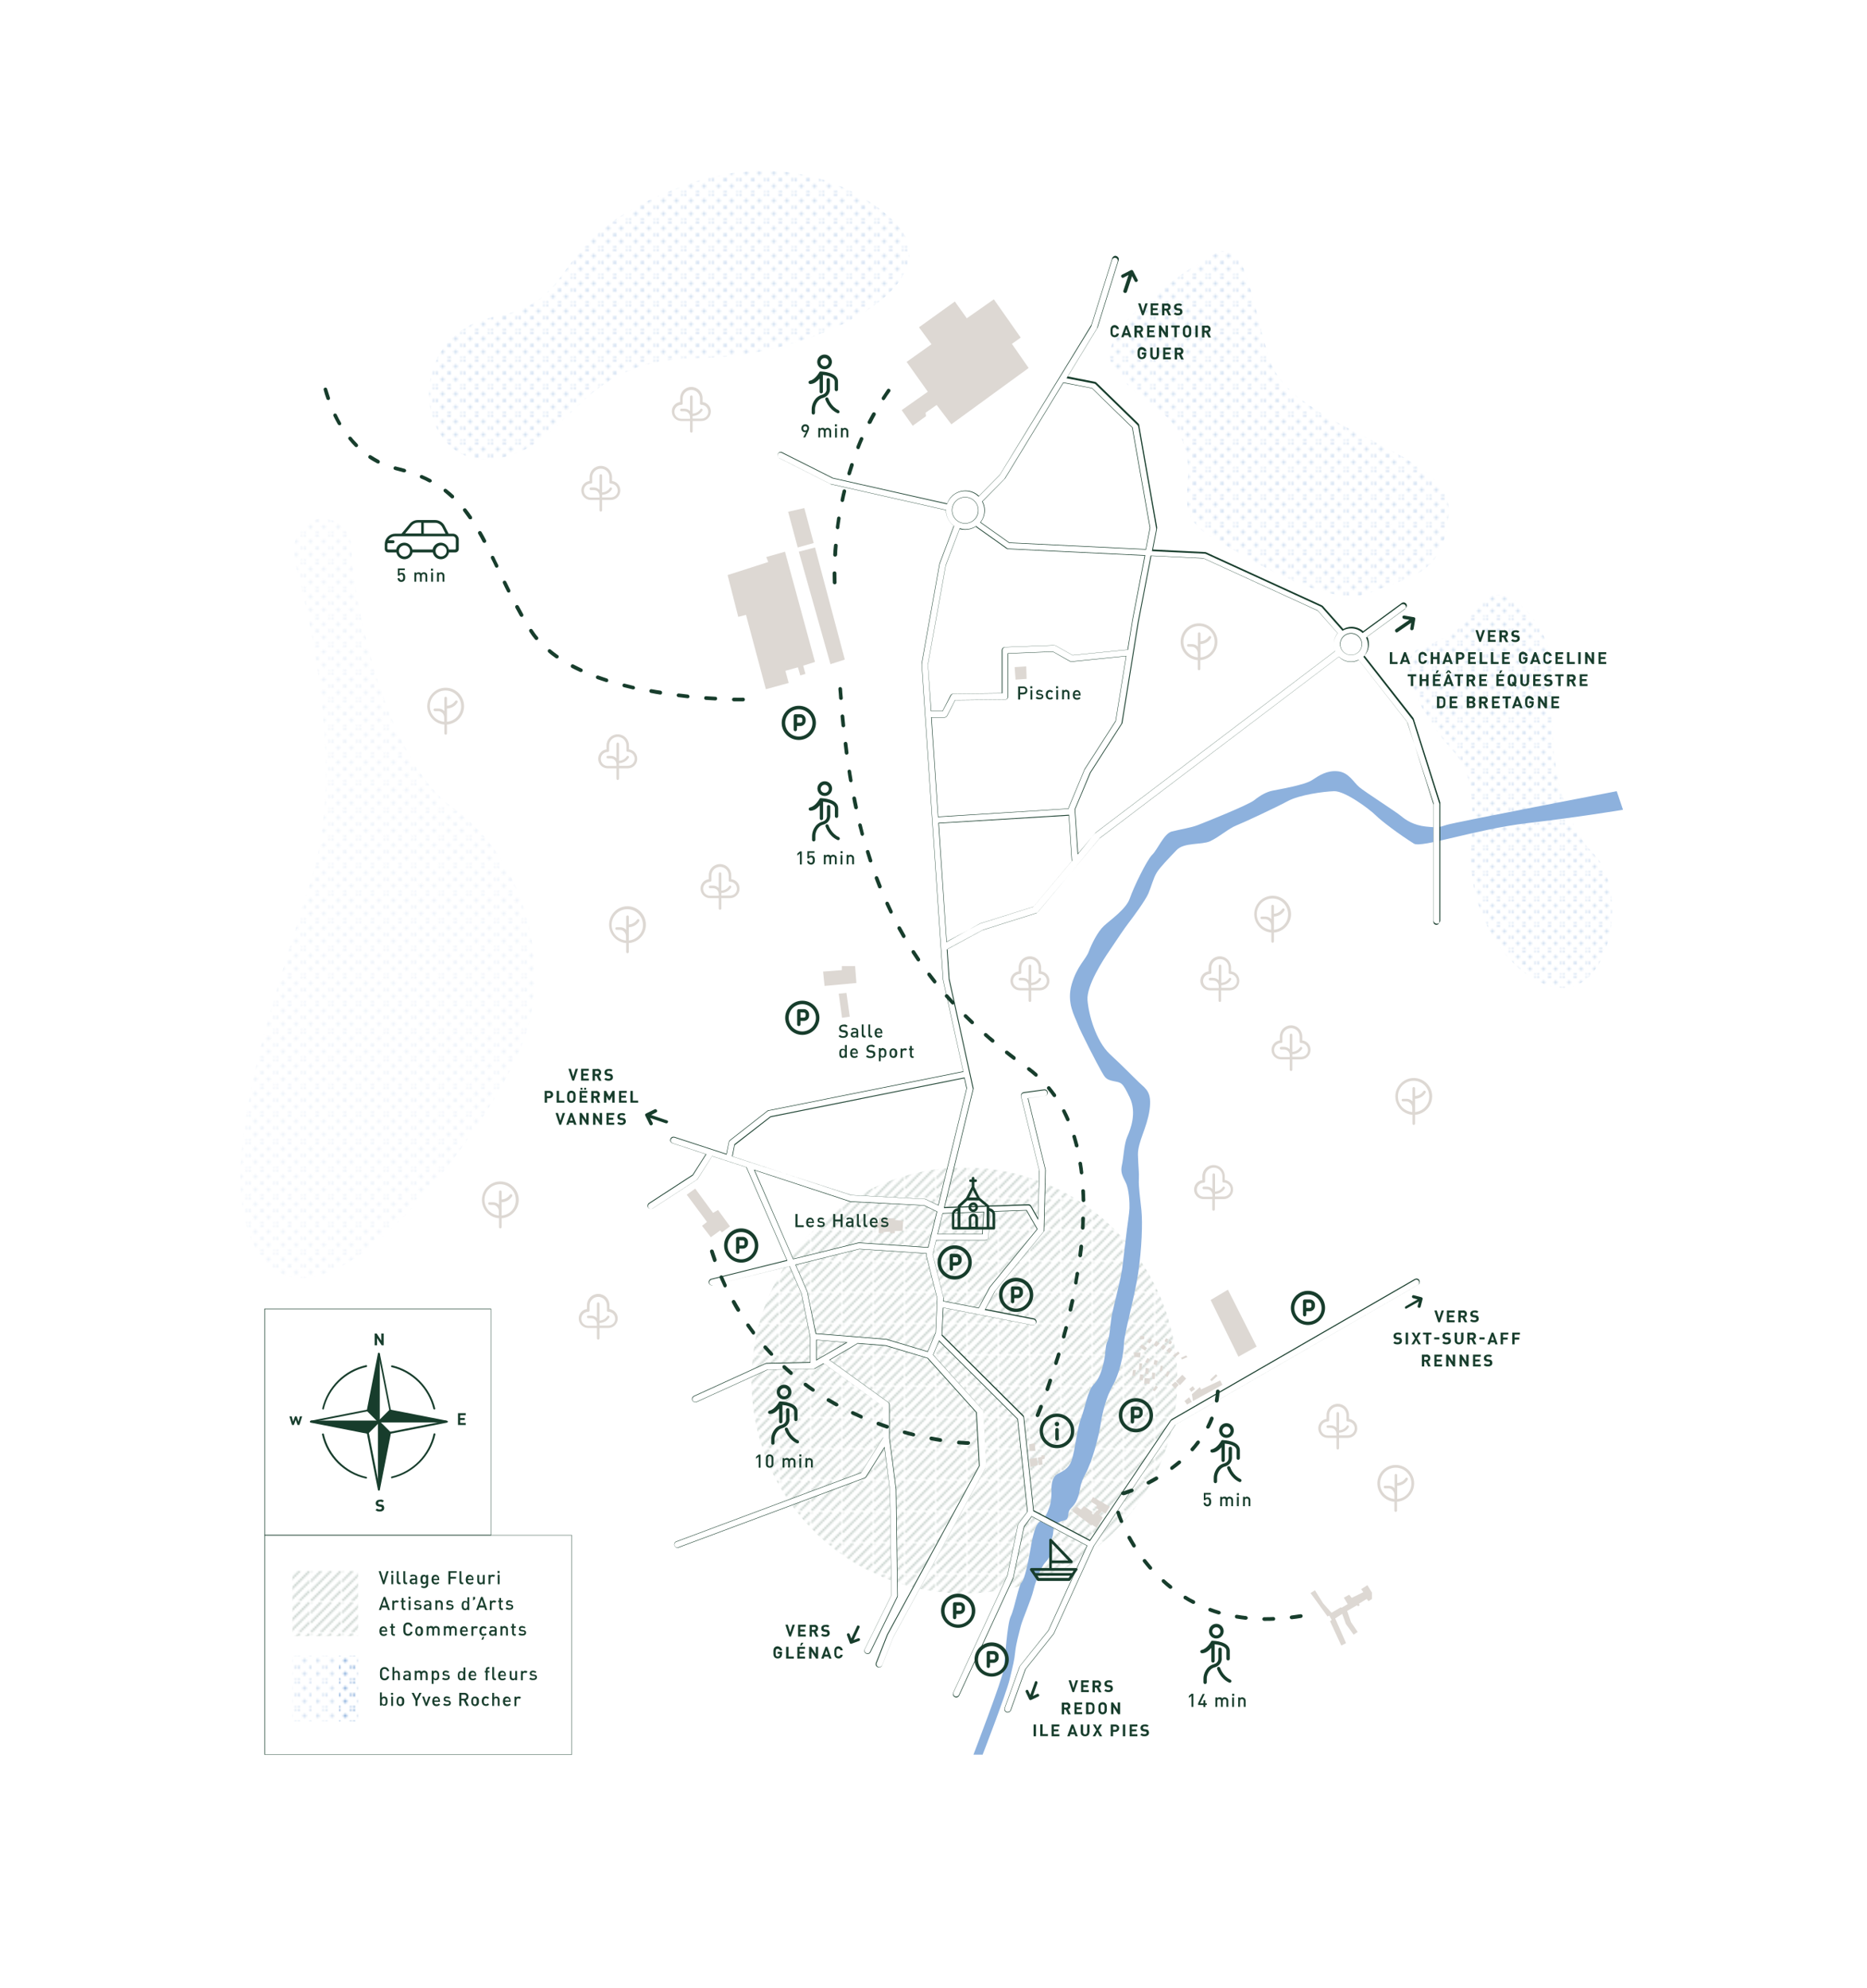 <svg xmlns="http://www.w3.org/2000/svg" xmlns:xlink="http://www.w3.org/1999/xlink" xml:space="preserve" viewBox="0 0 1014.6 1080">
  <defs>
    <path id="reuse-0" d="M0-14.2h14.2V0H0z" class="st0"/>
	  <path id="reuse-1" d="M14.2-1c-.6 0-1 .5-1 1h1v-1zM7.1-1c-.6 0-1 .5-1 1h2c0-.6-.4-1-1-1zM13.2-7.1c0 .6.5 1 1 1v-2c-.6 0-1 .4-1 1zM7.1-8.1c-.6 0-1 .5-1 1s.5 1 1 1c.6 0 1-.5 1-1s-.4-1-1-1zM3.5-4.6c-.6 0-1 .5-1 1s.5 1 1 1c.6 0 1-.5 1-1s-.4-1-1-1zM10.6-4.6c-.6 0-1 .5-1 1s.5 1 1 1c.6 0 1-.5 1-1s-.4-1-1-1zM3.5-11.7c-.6 0-1 .5-1 1 0 .6.5 1 1 1 .6 0 1-.5 1-1 .1-.5-.4-1-1-1zM10.6-11.7c-.6 0-1 .5-1 1 0 .6.5 1 1 1 .6 0 1-.5 1-1 .1-.5-.4-1-1-1zM0-1v1h1C1-.6.6-1 0-1zM1-7.1c0-.6-.5-1-1-1v2c.6 0 1-.4 1-1zM14.2-13.2v-1h-1c0 .6.4 1 1 1zM7.1-13.2c.6 0 1-.5 1-1h-2c0 .6.4 1 1 1zM1-14.2H0v1c.6 0 1-.4 1-1z" class="st1"/>
  </defs>
	<style>
    .st0{fill:none}
    .st1{fill:#8db1dd}
    .st2{fill:#ed76a5}
    .st3{fill:#f1b024}
    .st4{fill:#27503C}
    .st5{fill:#fff}
    .st11{fill:#173D2C}
    .st12{fill:#ddd8d3}
  </style>
	<pattern id="Nouveau_motif_2_-_copie" width="14.2" height="14.2" x="-18" y="-419.5" overflow="visible" patternUnits="userSpaceOnUse" viewBox="0 -14.2 14.2 14.2">
    <use xlink:href="#reuse-0" class="st0"/>
		<g id="BLACK_00000106117141160090130600000004836393513452980629_">
      <use xlink:href="#reuse-1" class="st1"/>
    </g>
  </pattern>
	<pattern id="Nouveau_motif_2_-_copie_2" width="14.2" height="14.2" x="-18" y="-419.5" overflow="visible" patternUnits="userSpaceOnUse" viewBox="0 -14.2 14.2 14.2">
    <use xlink:href="#reuse-0" class="st0"/>
		<g id="BLACK_00000063609067955272756270000011368094582504153485_">
      <use xlink:href="#reuse-1" class="st2"/>
    </g>
  </pattern>
	<pattern id="Nouveau_motif_2_-_copie_3" width="14.2" height="14.2" x="-18" y="-419.5" overflow="visible" patternUnits="userSpaceOnUse" viewBox="0 -14.2 14.2 14.2">
    <use xlink:href="#reuse-0" class="st0"/>
		<g id="BLACK_00000036935148204275403640000017120644381766708157_">
      <use xlink:href="#reuse-1" class="st3"/>
    </g>
  </pattern>
	<pattern id="Nouveau_motif_3" width="16.2" height="16.2" x="-18" y="-419.5" overflow="visible" patternUnits="userSpaceOnUse" viewBox="0 -16.2 16.2 16.2">
    <path d="M0-16.2h16.2V0H0z" class="st0"/>
		<g id="LINES_00000054252973889061124250000009739998496374692747_">
      <path d="m6 0 10.2-10.2v-1.1L4.8 0zM10.2 0h1.1l4.9-4.8V-6zM16.2 0v-.6l-.6.6zM6-16.2H4.8L0-11.3v1.1zM.6-16.2H0v.6l.6-.6zM11.3-16.2h-1.1L0-6v1.2zM15.6-16.2 0-.6V0h.6l15.6-15.6v-.6z" class="st4"/>
    </g>
  </pattern>
	<path id="Calque_30" d="M0 0h1014.6v1080H0z" class="st5"/>
	<circle id="zone_centre_ville" cx="524.1" cy="749.9" r="115.7" fill="url(#Nouveau_motif_3)" opacity=".3"/>
	<g id="zones_fleurs">
    <path fill="url(#Nouveau_motif_2_-_copie)" d="M657.6 139.3S587.5 179 606.4 202c18.9 23 29.4 18.5 37 39.7s-7.9 36.2 14.2 49.5c22.1 13.3 65.5 39.9 87.5 30.6 22-9.3 39.7-8.9 42.2-43.3s-86.2-44.7-97.8-84.5c-11.7-39.9-13-66.9-31.9-54.7z" opacity=".4"/>
		<pattern xlink:href="#Nouveau_motif_2_-_copie_3" id="SVGID_1_" patternTransform="translate(-550.674 -414.583) scale(.926)"/>
		<path fill="url(#SVGID_1_)" d="M782.2 398.9s-30.6-39.8-9.1-47.5c21.5-7.7 22.1-13 33.7-25.4 11.6-12.3 40.7 15.4 37.5 49.5-3.2 34.1 4.1 70.5 21.8 88.4s11 66.6-12.2 72.2c-23.2 5.6-58-31.7-54.4-77.6s-9.2-47.3-17.3-59.6z" opacity=".4"/>
		<path fill="url(#Nouveau_motif_2_-_copie_2)" d="M485.4 119.9s-43.1-46.5-117.2-17.8-50.1 60.3-98.9 69.8c-53.3 10.4-43 84 0 77.3 43-6.7 42.3-53.8 108.9-54.5s142.2-41.8 107.2-74.8z" opacity=".4"/>
		<pattern xlink:href="#Nouveau_motif_2_-_copie" id="SVGID_00000091007487070633916190000005586626392366555576_" patternTransform="translate(3.3 5.109)"/>
		<path fill="url(#SVGID_00000091007487070633916190000005586626392366555576_)" d="M160.7 307.4s29.7 101.6 9 168.5-62 178.1-22.5 212.2 123.6-82.1 138-124.6c14.4-42.5-1.1-97.8-39-124.7-37.8-26.8-54.7-116.6-55.2-140.6-.4-23.9-37.8-22.4-30.3 9.2z" opacity=".4"/>
  </g>
	<path id="fleuve" d="M529 953.2s15.8-41.1 16.5-46.6c.7-5.5 1.8-24.5 3.8-28.6 2-4.1 4.3-17 5.9-18.4 1.6-1.4 3.8-12.3 4.5-16.4s2.3-14.8 5.4-16.6c3-1.8 4.1-4.8 5.2-8s1.1-6.1 1.1-9.5c0-3.4.7-6.8 3-8.2 2.3-1.4 6.3-2.5 8-7.7 1.8-5.2 2.9-17.1 5-22.5s3.8-15.5 6.8-18.4c3-2.9 4.6-7.7 5.7-12.7 1.1-5 .7-8.8 2-11.1 1.3-2.3 1.4-10 2.5-15s4.8-19.3 5.5-24.8 2.1-17.3 2.5-20.7c.4-3.4 1.3-8.9 1.4-11.6s-.2-10.2-2-13.9-3-5.7-2.1-9.6c.9-3.9 1.1-11.3 2.9-15.4 1.8-4.1 5.3-13 1.3-21.4s-4.5-7.9-8.8-8.8c-4.3-.9-4.6-2-6.6-5.4-2-3.4-11.3-21.4-12.9-25.7-1.6-4.3-6.1-11.5-3.2-21.5s7.7-13.5 9.3-17.8c1.6-4.3 4.8-10.7 8.2-13.9 3.4-3.2 12.1-9.1 14.1-15s9.3-20.9 12.1-23.6c2.9-2.7 6.4-11.6 10.7-12.7 4.3-1.1 10.2-2 13.9-3.4s27.5-10.9 30.9-13.6c3.4-2.7 6.6-4.5 10-5.2 3.4-.7 17.3-3 21.4-5.7 4.1-2.7 8.2-5.4 14.1-4.8s8.4 5.9 11.6 8.6c3.2 2.7 20 13.4 22.7 15.7 2.7 2.3 7 5 13.4 5.7 6.4.7 7.5.4 11.4-.9 3.9-1.3 92.4-18.3 92.4-18.3l3.4 10.1s-23.2 3.9-52.3 7.3c-27.7 3.3-57.3 13.6-61.3 11.1-8-5-17.7-12.3-20.9-15.5s-16.6-13.2-22.5-13c-5.9.2-18.9 2-25.2 5.4-6.3 3.4-23.8 11.6-27.9 13.2-4.1 1.6-9.5 6.4-14.3 8.6-4.8 2.1-14.1.5-18.2 4.8s-8.8 9.1-10.7 12.1-3 7.7-4.6 11.4c-1.6 3.8-8.4 13-10.5 15.7-2.1 2.7-6.8 9.6-10.5 15.2-3.8 5.5-12.7 19.3-12.1 27.1s4.5 22.1 12.1 29.3c7.7 7.1 12.1 11.8 15.9 15.4 3.8 3.6 7.1 5.2 5.7 15-1.4 9.8-6.4 17.3-6.3 24.3.2 7 .7 9.5.5 13.4-.2 3.9.7 10 1.4 16.8s.2 20.9-1.8 34.3-7.5 32.1-7.7 38.2c-.2 6.1-2.5 16.4-6.1 22.7-3.6 6.3-5.7 15-6.6 21.1s-4.6 20.4-8.2 26.8-2.5 8.9-4.5 13.8-4.5 4.6-4.8 8c-.4 3.4-1.1 3.2-3.2 3.8-2.1.5-5 2-5 5.5 0 3.6-2 5.7-1.6 9.3.4 3.6-.4 5.2-2.7 7.7-2.3 2.5-5.2 9.8-6.5 15.2-1.3 5.4-6 15.9-6.9 19.6s-2.5 9.1-3 13.9c-.5 4.8-1.1 6.8-3 14.8s-14.7 41-14.7 41h-5z" class="st1"/>
	<g id="rues">
    <path d="m782.1 435.7-14.3-45.1c-.1-.2-.2-.4-.3-.5l-26.5-34c1.5-1.6 2.4-3.8 2.4-6.2 0-1.5-.3-2.9-1-4.1l20.9-15.3c.8-.6.9-1.6.4-2.4-.6-.8-1.6-.9-2.4-.4l-20.9 15.4c-1.7-1.5-3.9-2.5-6.3-2.5-1.7 0-3.2.4-4.6 1.2l-11.1-12.6c-.2-.2-.3-.3-.6-.4l-62.7-28.7c-.2-.1-.4-.1-.6-.2l-28.4-1.4 2.2-11.6v-.6l-9.7-55.3c-.1-.3-.2-.7-.5-.9L595.4 208c-.2-.2-.5-.4-.9-.4l-14.8-2.9 16.2-26.6c.1-.1.1-.2.2-.4l11.3-36.3c.3-.9-.2-1.8-1.1-2.1-.9-.3-1.8.2-2.1 1.1L593 176.6 543.3 258l-11.5 11.6c-1.9-1.8-4.4-2.9-7.3-2.9-4.6 0-8.5 2.9-9.9 7h-.1l-62-14-27.6-13.9c-.8-.4-1.8-.1-2.3.7-.4.8-.1 1.8.7 2.3l27.7 14c.1.1.3.1.4.1l62.2 14h.3v.2c0 3.5 1.7 6.6 4.4 8.5l-7.7 20.3c0 .1-.1.2-.1.3l-9.7 54.2v.4l5.7 84.8 5.8 86.3v.2l11 50-105.7 21.1c-.3.1-.5.2-.7.3l-20.3 15.9c-.3.3-.5.6-.6 1l-1.3 6.5-28.2-9.2c-.9-.3-1.8.2-2.1 1.1-.3.9.2 1.8 1.1 2.1l18.2 6-7.2 11.3-23.7 15.4c-.8.5-1 1.6-.5 2.3.3.5.9.8 1.4.8.3 0 .6-.1.9-.3l24-15.6c.2-.1.4-.3.5-.5L387 628l18.6 6.1 22.1 50.6-41.1 10.3c-.9.2-1.5 1.1-1.2 2 .2.8.9 1.3 1.6 1.3.1 0 .3 0 .4-.1l41.7-10.3 6.4 14.7 4.8 23.6v13.9l-23.7.5c-.2 0-.5.1-.7.2l-38.8 17.7c-.8.4-1.2 1.4-.8 2.2.3.6.9 1 1.5 1 .2 0 .5 0 .7-.2L417 744l25-.5H442.3c.1 0 .3-.1.4-.2l4.8-2.8 32.3 23.4v16.9L468 799.9l-100.5 37.5c-.9.3-1.3 1.3-1 2.2.3.7.9 1.1 1.6 1.1.2 0 .4 0 .6-.1l101.1-37.7c.3-.1.6-.4.8-.7l10-16 3 23.2.8 57.1-14.5 29.5c-.4.8-.1 1.9.8 2.3.2.1.5.2.7.2.6 0 1.2-.3 1.5-.9l14.6-29.8c.1-.2.2-.5.2-.8l-.8-57.6v-.2l-3.6-27.8V763c0-.5-.3-1.1-.7-1.4l-31.8-23 15-8.8c.1-.1.2-.1.3-.2l15.3 1.2 22.9 6.9 26.5 29.5 1.6 29.1-49.9 91.6c0 .1-.1.1-.1.2l-6 15.3c-.3.9.1 1.8 1 2.2.2.1.4.1.6.1.7 0 1.3-.4 1.6-1.1l6-15.2 50.1-91.9c.2-.3.2-.6.2-.9l-1.6-30.1c0-.4-.2-.8-.4-1L507.1 736l3.2-7.6 42.8 42.5 5.3 50.3-4.9 6.6c-.1.2-.2.4-.3.7l-5.8 27.7-29.3 63.4c-.4.8 0 1.9.8 2.2.2.1.5.2.7.2.6 0 1.2-.4 1.5-1l29.4-63.6c.1-.1.1-.2.1-.4l5.8-27.5 4.2-5.7 30.1 15.9-21 46-15.4 19.3c-.1.1-.2.3-.3.5l-8.1 22.5c-.3.9.1 1.8 1 2.2.2.1.4.1.6.1.7 0 1.3-.4 1.6-1.1l8-22.2 15.3-19.2c.1-.1.2-.2.2-.4l21.7-47.5 44.4-65.8 131.8-76c.8-.5 1.1-1.5.6-2.3-.5-.8-1.5-1.1-2.3-.6l-132.2 76.2c-.2.1-.4.3-.6.5l-43.8 65-30.6-16.2-5.3-50.6c0-.4-.2-.7-.5-1l-44-43.8.7-14.9 48.6 9.5h.3c.8 0 1.5-.6 1.7-1.4.2-.9-.4-1.8-1.3-2l-26.4-5.2 5.4-10.1L567 669l.1-.1s0-.1.1-.1V667.8l.8-32.5v-.4l-9.5-38.6 9.1-1.2c.9-.1 1.6-1 1.5-1.9-.1-.9-1-1.6-1.9-1.5l-11 1.5c-.5.1-.9.3-1.2.7-.3.4-.4.9-.2 1.4l9.9 40.2-.6 26.3-3.9-6.8c-.3-.5-.9-.9-1.5-.8l-45.6 1.5 15.6-64.1c.1-.3.1-.5 0-.8l-13-59.2-1.1-16.2 19.4-10.5 29.2-9.2c.3-.1.6-.3.8-.5l33.6-40.1 130-98.6c1.7 1.7 4 2.7 6.6 2.7 1.5 0 2.9-.4 4.2-1l26.4 33.7 14.1 44.5v63.7c0 .9.8 1.7 1.7 1.7s1.7-.8 1.7-1.7v-63.9c-.1-.2-.1-.4-.2-.5zM410 635.6l51.9 17c.1 0 .3.1.4.1l39.8 2 7 3.4-4.8 19.5-37.3-2.5h-.5l-35.5 8.8-21-48.3zm33.7 103.3v-11l16.5 1.3-16.5 9.7zm38.1-11.3-38.4-3.1-4.6-22.7c0-.1-.1-.2-.1-.3l-6.3-14.3 34.7-8.6 36.4 2.4-.1.3c-.1.3-.1.5 0 .8l5.9 23.4-.8 18.5-4.4 10.4-22.1-6.6c0-.2-.1-.2-.2-.2zm81.8-59.8L538 699.1c-.1.1-.1.2-.2.3l-6 11.2-19.2-3.7.1-1.6v-.5l-5.8-23.2 1.9-7.8h26.7c.9 0 1.6-.7 1.7-1.6l1-13.9 19.7-.7 5.7 10.2zm-28.9-9.4-.8 12h-24.3l2.7-11.3 22.4-.7zm-24.8-3.7-6.7-3.2c-.2-.1-.4-.2-.6-.2l-39.9-2.1-64.7-21.1 1.2-6.3 19.5-15.2 105.4-21.1 1.2 5.7-15.4 63.5zm35.9-394.5c.1-.1.2-.2.2-.3l31.8-52.1 15.6 3 22 21.4 9.6 54.4-2.3 11.8-74.3-3.6-15.7-11.2c1.4-1.8 2.3-4 2.3-6.5 0-1.7-.4-3.4-1.2-4.8l12-12.1zm-21.3 9.9c3.9 0 7.1 3.2 7.1 7.1s-3.2 7.1-7.1 7.1-7.1-3.2-7.1-7.1 3.2-7.1 7.1-7.1zm-10.6 37 7.5-19.9c1 .3 2 .5 3.1.5 2.1 0 4.1-.6 5.8-1.7.1.2.2.3.4.4l16.2 11.5c.3.2.6.3.9.3l74.3 3.6-6.9 35.7-2.5 15.5-29.9 3-9.2-5.2c-.3-.2-.6-.2-.9-.2l-26.6 1c-.9 0-1.6.8-1.6 1.7v23.3l-26.5.4c-.6 0-1.2.4-1.5.9l-4.4 8.4h-6.3l-1.7-25.4 9.8-53.8zm67 131.6c-.1.2-.1.5-.1.7l-70.9 4.4-3.7-54.1h7.1c.6 0 1.2-.4 1.5-.9l4.4-8.4 27-.3c.9 0 1.7-.8 1.7-1.7V355l24.5-1 9.3 5.2c.3.2.7.2 1 .2l29.6-3-5.7 35.3-17.1 26.3c-.1.1-.1.2-.1.3l-8.5 20.4zm-19.1 53.9-28.9 9.1c-.1 0-.2.1-.3.1l-18.2 9.8-4.4-64.5 70.9-4.4 1.6 24.9-20.7 25zm33.6-40.2-.3.3-9.4 11.2-1.5-23-.1-1.2 8.3-19.9 17-26.5c.1-.2.2-.4.2-.6l8.8-54.6 7-36.1 28.6 1.4 62.1 28.4L727 344c-1.3 1.6-2.1 3.6-2.1 5.9 0 1.3.3 2.6.8 3.7l-130.3 98.8zm132.9-102.5c0-3.2 2.6-5.9 5.9-5.9s5.9 2.6 5.9 5.9c0 3.2-2.6 5.9-5.9 5.9s-5.9-2.6-5.9-5.9z" class="st5"/>
		<path d="M547.6 930.3c-.2 0-.4 0-.6-.1-.5-.2-.8-.5-1-.9s-.2-.9-.1-1.4l8.1-22.5c.1-.2.2-.4.3-.5l15.4-19.3 20.9-45.9-29.9-15.8-4.1 5.6-5.8 27.5c0 .1-.1.3-.1.4L521.3 921c-.3.6-.9 1.1-1.6 1.1-.3 0-.5-.1-.8-.2-.9-.4-1.3-1.5-.9-2.4l29.3-63.4 5.8-27.6c.1-.3.2-.5.3-.7l4.8-6.6-5.3-50.2-42.6-42.4-3.1 7.4 26.4 29.4c.3.3.4.7.5 1.1l1.6 30.1c0 .3-.1.7-.2 1l-50.1 91.9-6 15.2c-.3.7-.9 1.1-1.7 1.1-.2 0-.5 0-.7-.1-.9-.4-1.4-1.4-1-2.4l6-15.3c0-.1.1-.1.1-.2l49.9-91.5-1.6-29-26.4-29.4-22.8-6.8-15.2-1.2c-.1.1-.2.1-.2.2l-14.8 8.7 31.7 22.9c.5.3.8.9.8 1.5v18.1l3.6 27.8v.2l.8 57.6c0 .3-.1.6-.2.8l-14.6 29.8c-.3.6-.9 1-1.6 1-.3 0-.5-.1-.8-.2-.9-.4-1.3-1.5-.8-2.4l14.5-29.4-.8-57.1-3-22.8-9.8 15.7c-.2.3-.5.6-.9.7l-101.1 37.7c-.2.1-.4.1-.6.1-.8 0-1.4-.5-1.7-1.2-.3-.9.1-2 1.1-2.3l100.5-37.5 11.9-19V764l-32.2-23.3-4.7 2.7c-.1.1-.3.1-.4.2h-.5l-25 .5-38.5 17.5c-.2.1-.5.2-.8.2-.7 0-1.4-.4-1.7-1.1-.4-.9 0-2 .9-2.4l38.8-17.7c.2-.1.5-.2.7-.2l23.6-.5v-13.8l-4.8-23.6-6.4-14.6-41.6 10.3c-.1 0-.3.1-.4.1-.8 0-1.6-.6-1.8-1.4-.2-1 .4-2 1.3-2.2l41-10.2-22-50.4-18.5-6-7.8 12.3c-.1.2-.3.4-.5.5l-24 15.6c-.3.2-.6.3-1 .3-.6 0-1.2-.3-1.5-.8-.5-.8-.3-2 .5-2.5l23.7-15.4 7.1-11.1-18-5.9c-.5-.2-.8-.5-1.1-.9-.2-.4-.3-.9-.1-1.4.3-1 1.3-1.5 2.3-1.2l28.1 9.2 1.3-6.4c.1-.4.3-.8.7-1.1l20.3-15.9c.2-.2.5-.3.8-.3L523.4 582l-11-49.9v-.3l-11.6-171v-.4l9.7-54.2c0-.1 0-.2.1-.3l7.7-20.3c-2.7-2-4.3-5.2-4.3-8.5h-.2l-62.2-14c-.1 0-.3-.1-.4-.2l-27.7-14c-.9-.5-1.3-1.5-.8-2.4.5-.9 1.5-1.3 2.4-.8l27.6 13.9 62 13.9c1.5-4.2 5.5-7 10-7 2.7 0 5.3 1 7.3 2.9l11.4-11.6 49.7-81.4 11.3-36.1c.1-.5.5-.8.9-1.1.4-.2.9-.3 1.4-.1s.8.5 1.1.9c.2.4.3.9.1 1.4l-11.3 36.3c0 .1-.1.3-.2.4l-16.1 26.4 14.7 2.9c.3.1.7.2.9.5l22.7 22.1c.3.3.5.6.5 1l9.7 55.3v.7l-2.2 11.5 28.3 1.4c.2 0 .5.1.7.2l62.7 28.7c.2.1.4.3.6.4l11.1 12.5c1.4-.8 3-1.2 4.5-1.2 2.3 0 4.6.9 6.3 2.4l20.9-15.3c.8-.6 1.9-.4 2.5.4.3.4.4.9.3 1.3-.1.5-.3.9-.7 1.2L743 345.8c.6 1.3.9 2.6.9 4.1 0 2.3-.8 4.5-2.4 6.2l26.5 33.8.3.6 14.3 45.1c.1.2.1.4.1.5V500c0 1-.8 1.8-1.8 1.8s-1.8-.8-1.8-1.8v-63.7L764.6 392l-26.3-33.6c-1.3.6-2.7 1-4.1 1-2.5 0-4.8-1-6.6-2.7l-129.9 98.5-33.5 40.1c-.2.3-.5.5-.8.6l-29.2 9.2-19.3 10.4 1.1 16.2 13 59.2c.1.3.1.6 0 .8l-15.6 64 45.4-1.5c.7 0 1.3.3 1.6.9l3.7 6.5.6-25.8-9.9-40.2c-.1-.5 0-1 .3-1.5.3-.4.7-.7 1.3-.8l11-1.5c.5-.1 1 .1 1.3.4.4.3.6.7.7 1.2s-.1 1-.4 1.3c-.3.4-.7.6-1.2.7l-9 1.2 9.4 38.5c0 .2.1.3.1.5l-.8 32.5v.6l-.1.2s0 .1-.1.1l-.1.1-26.3 32.1-5.3 9.9 26.2 5.1c1 .2 1.6 1.1 1.4 2.1-.2.9-.9 1.5-1.8 1.5h-.3l-48.4-9.5-.7 14.7 44 43.7c.3.3.5.7.5 1.1l5.3 50.6 30.5 16.1 43.7-64.9.6-.6 132.2-76.2c.4-.2.9-.3 1.4-.2.5.1.9.4 1.1.8s.3.9.2 1.4c-.1.5-.4.9-.8 1.1l-131.8 76-44.3 65.8-21.7 47.5c-.1.1-.1.3-.2.4l-15.3 19.2-8 22.2c-.3.8-1 1.3-1.8 1.3zm13-106.7 30.3 16v.1l-21 46-15.5 19.3c-.1.1-.2.3-.2.4l-8.1 22.5c-.1.4-.1.8.1 1.2.2.4.5.7.9.8.2.1.3.1.5.1.7 0 1.3-.4 1.5-1l8-22.2 15.3-19.2c.1-.1.1-.2.2-.3l21.7-47.5 44.4-65.8 131.8-76c.4-.2.6-.5.7-.9s.1-.8-.2-1.2c-.2-.4-.5-.6-.9-.7-.4-.1-.8-.1-1.2.2l-132.2 76.2c-.2.1-.4.3-.5.5l-43.9 65.1-.1-.1-30.7-16.2v-.1l-5.3-50.6c0-.4-.2-.7-.5-.9l-44-43.8.7-15.1h.1l48.6 9.5h.3c.7 0 1.4-.5 1.5-1.3.2-.8-.4-1.7-1.2-1.8l-26.6-5.2.1-.1 5.4-10.1 26.3-32.1.1-.1s0-.1.1-.1l.1-.2v-.6l.8-32.5v-.4l-9.5-38.8 9.3-1.2c.4-.1.8-.3 1-.6.3-.3.4-.7.3-1.2s-.3-.8-.6-1c-.3-.3-.7-.4-1.2-.3l-11 1.5c-.4.1-.8.3-1.1.7s-.3.8-.2 1.3l9.9 40.3-.7 26.7-4.1-7.2c-.3-.5-.8-.8-1.4-.8l-45.7 1.5v-.2l15.6-64.1c.1-.2.1-.5 0-.7l-13-59.2-1.1-16.3h.1l19.4-10.5 29.2-9.2c.3-.1.5-.3.7-.5l33.6-40.1 130.1-98.7.1.1c1.7 1.7 4 2.7 6.5 2.7 1.4 0 2.8-.3 4.1-1h.1l.1.1 26.4 33.8 14.1 44.6v63.7c0 .9.7 1.6 1.6 1.6.9 0 1.6-.7 1.6-1.6v-63.9c0-.2 0-.3-.1-.5l-14.3-45.1c-.1-.2-.1-.3-.3-.5l-26.6-34 .1-.1c1.5-1.7 2.4-3.9 2.4-6.1 0-1.4-.3-2.8-1-4.1v-.1l.1-.1 20.9-15.3c.3-.2.6-.6.6-1 .1-.4 0-.8-.3-1.2-.5-.7-1.5-.8-2.2-.3l-21 15.4-.1-.1c-1.7-1.6-3.9-2.4-6.2-2.4-1.6 0-3.1.4-4.5 1.2l-.1.1-.1-.1-11.1-12.6c-.1-.2-.3-.3-.5-.4l-62.7-28.7c-.2-.1-.4-.1-.6-.1l-28.6-1.4 2.3-11.7v-.6l-9.7-55.3c-.1-.3-.2-.6-.5-.9l-22.7-22.1c-.2-.2-.5-.4-.8-.4l-15-2.9.1-.2 16.2-26.6c.1-.1.1-.2.2-.3l11.3-36.3c.1-.4.1-.8-.1-1.2-.2-.4-.5-.6-.9-.8-.4-.1-.8-.1-1.2.1-.4.2-.6.5-.8.9l-11.3 36.1-49.7 80.8-11.6 11.8-.1-.1c-1.9-1.9-4.5-2.9-7.2-2.9-4.4 0-8.3 2.8-9.8 7v.1h-.2l-62-14-27.7-13.9c-.8-.4-1.7-.1-2.1.7-.4.8-.1 1.7.7 2.1l27.7 14c.1.1.2.1.4.1l62.2 14h.4v.3c0 3.3 1.6 6.5 4.3 8.4l.1.1v.1l-7.7 20.3c0 .1-.1.2-.1.3l-9.7 54.2v.4l11.6 171v.2l11 50.1h-.1l-105.7 21.1c-.2 0-.5.2-.7.3l-20.3 15.9c-.3.2-.5.6-.6.9l-1.3 6.7h-.1l-28.2-9.2c-.8-.3-1.7.2-2 1-.1.4-.1.8.1 1.2s.5.6.9.8l18.3 6-7.3 11.5-23.7 15.4c-.7.5-.9 1.4-.5 2.2.3.4.8.7 1.3.7.3 0 .6-.1.9-.3l24-15.6c.2-.1.3-.3.5-.5L387 628l18.8 6.1v.1l22.1 50.7h-.1l-41.1 10.2c-.4.1-.7.4-1 .7-.2.4-.3.8-.2 1.2.2.7.8 1.2 1.5 1.2h.4l41.8-10.4v.1l6.4 14.7 4.8 23.6v14.1h-.1l-23.7.5c-.2 0-.4.1-.6.1l-38.8 17.7c-.8.4-1.1 1.3-.8 2.1.3.6.8.9 1.4.9.2 0 .4 0 .6-.1L417 744l25-.5v.1-.1h.2l.1.1v-.1c.1 0 .2-.1.3-.1l4.9-2.8h.1L480 764v17l-12 19.1-100.5 37.5c-.8.3-1.2 1.2-.9 2 .2.6.8 1 1.5 1 .2 0 .4 0 .5-.1l101.1-37.7c.3-.1.6-.3.8-.6l10.2-16.3 3 23.5.8 57.1-14.5 29.4c-.4.8-.1 1.7.7 2.1.2.1.4.2.7.2.6 0 1.1-.3 1.4-.9l14.6-29.8c.1-.2.2-.5.2-.7l-.8-57.6v-.2l-3.6-27.8v-18.1c0-.5-.2-1-.6-1.3l-32-23.1.2-.1 15-8.8c.1-.1.2-.1.2-.2h.1l15.3 1.2 22.9 6.9 26.5 29.5 1.6 29.1-49.9 91.7c0 .1-.1.1-.1.2l-6 15.3c-.3.8.1 1.7.9 2 .2.1.4.1.6.1.6 0 1.2-.4 1.5-1l6-15.2 50.1-91.9c.1-.3.2-.5.2-.8l-1.6-30.1c0-.4-.2-.7-.4-1L507 736l3.3-7.9.1.1 42.8 42.6 5.3 50.3-4.9 6.6-.3.6-5.8 27.7-29.3 63.4c-.4.8 0 1.7.8 2.1.2.1.4.1.7.1.6 0 1.2-.4 1.4-.9l29.4-63.6c0-.1.1-.2.1-.3l5.8-27.6 4.2-5.6zm-117.1-84.5v-11.3l17.1 1.4-.3.2-16.8 9.7zm.3-11.1v10.6l16-9.3-16-1.3zm60.4 6.4h-.1l-22.1-6.6c-.1 0-.2-.1-.3-.1l-38.5-3.1v-.1l-4.6-22.7c0-.1-.1-.2-.1-.3l-6.3-14.5h.1l34.7-8.6 36.6 2.4-.1.4c-.1.2-.1.5 0 .8l5.9 23.4-.8 18.5-4.4 10.5zm-60.7-10.1 38.3 3.1c.1 0 .3 0 .4.1l21.9 6.6 4.3-10.3.8-18.5-5.9-23.3c-.1-.3-.1-.6 0-.9v-.1l-36.3-2.4-34.5 8.6 6.2 14.2c.1.1.1.2.1.4l4.7 22.5zm88.4-13.6-19.4-3.8.1-1.7v-.5l-5.8-23.2 1.9-7.9h26.8c.8 0 1.5-.6 1.6-1.5l1-14.1 19.9-.7v.1l5.9 10.3-.1.1-25.6 31.3c-.1.1-.1.2-.2.3l-6.1 11.3zm-19.1-4 19 3.7 5.9-11.1c.1-.1.1-.2.2-.3l25.6-31.3-5.8-10.1-19.5.7-1 13.8c-.1.9-.9 1.7-1.8 1.7h-26.6l-1.9 7.7 5.8 23.2c0 .2.1.3.1.5v1.5zM431 684.1l-21.3-48.7.3.1 51.9 17c.1 0 .3.1.4.1l39.9 2.1 7.1 3.4v.1l-4.8 19.6h-.1l-37.3-2.5h-.5l-35.6 8.8zm-20.8-48.3 20.9 48 35.4-8.8c.2 0 .4-.1.6 0l37.2 2.5 4.7-19.3-6.9-3.3-39.8-2c-.2 0-.3 0-.5-.1l-51.6-17zM534 670.5h-24.6l2.8-11.5h.1l22.5-.8-.8 12.3zm-24.3-.2h24l.8-11.8-22.2.8-2.6 11zm.3-15.4-6.8-3.3c-.2-.1-.4-.1-.6-.2l-40-2.1-64.8-21.2 1.3-6.5 19.6-15.2 105.5-21.1 1.3 5.8-15.5 63.8zm-47.3-5.7 39.9 2.1c.2 0 .5.1.7.2l6.5 3.1 15.4-63.3-1.2-5.5-105.2 21.1-19.5 15.2-1.2 6.2 64.6 20.9zm51.6-137.4v-.2l-4.4-64.6h.1l71-4.4v.1l1.6 24.9-20.9 24.9-28.9 9.1c-.1 0-.2.1-.3.1l-18.2 10.1zm-4.1-64.5 4.3 64.2 18-9.7c.1-.1.2-.1.3-.1l28.8-9.1 20.8-24.8-1.6-24.7-70.6 4.2zm75.4 16.9-1.6-24.6 8.3-19.9 17-26.5c.1-.2.2-.4.2-.6l8.8-54.6 7-36.2h.1l28.6 1.4 62.1 28.4L727 344l-.1.1c-1.3 1.6-2.1 3.7-2.1 5.8 0 1.3.3 2.5.8 3.7v.1l-.1.1-130.3 98.8c-.1.1-.2.2-.3.2l-9.3 11.4zm-1.3-24.5 1.6 23.9 9.2-11 .3-.3 130.2-98.7c-.5-1.2-.8-2.4-.8-3.7 0-2.1.7-4.2 2.1-5.9l-10.8-12.2-62-28.4-28.4-1.4-6.9 36-8.8 54.6c0 .2-.1.5-.3.7l-17 26.5-8.4 19.9zm-74.6 4.2v-.1l-3.7-54.2h7.2c.6 0 1.1-.3 1.4-.8l4.4-8.5h.1l27-.3c.9 0 1.5-.7 1.5-1.6v-23.5h.1l24.5-1 9.3 5.2c.3.2.6.2.9.2l29.7-3v.2l-5.7 35.3-16.9 26.3c-.1.1-.1.2-.1.2l-8.5 20.4c-.1.2-.1.4-.1.6v.1h-.1l-71 4.5zm-3.4-54.1 3.6 53.8 70.7-4.4c0-.2.1-.4.1-.6l8.5-20.4c0-.1.1-.2.1-.3l16.9-26.3 5.7-35.1-29.4 3c-.4 0-.7 0-1.1-.2l-9.2-5.2-24.3 1v23.2c0 1-.8 1.8-1.8 1.8l-27 .3-4.3 8.4c-.3.6-.9 1-1.6 1h-6.9zm6-3.4h-6.4v-.1l-1.7-25.4 9.7-53.9 7.6-20h.1c1 .3 2 .5 3.1.5 2 0 4-.6 5.7-1.7l.1-.1.1.1c.1.2.2.3.4.4l16.2 11.5c.2.2.5.3.8.3l74.4 3.6-6.9 35.8L613 353h-.1l-30 3-9.2-5.2c-.3-.1-.5-.2-.8-.2l-26.6 1c-.8 0-1.5.7-1.5 1.6v23.4l-26.5.3c-.6 0-1.1.3-1.4.8l-4.6 8.7zm-6.2-.2h6.1l4.3-8.4c.3-.6.9-1 1.6-1l26.3-.3v-23.2c0-1 .8-1.8 1.7-1.8l26.6-1c.3 0 .7.1 1 .2l9.2 5.2 29.8-3 2.5-15.4v-.1l6.8-35.5-74.1-3.6c-.3 0-.7-.1-1-.3l-16.2-11.5c-.1-.1-.3-.2-.4-.4-1.7 1.1-3.7 1.7-5.8 1.7-1 0-2.1-.1-3-.4l-7.5 19.8-9.7 53.8 1.8 25.2zm228.1-30.3c-3.3 0-6-2.7-6-6s2.7-6 6-6 6 2.7 6 6-2.7 6-6 6zm0-11.7c-3.2 0-5.8 2.6-5.8 5.8s2.6 5.8 5.8 5.8 5.8-2.6 5.8-5.8-2.7-5.8-5.8-5.8zm-111.4-45.6h-.1l-74.3-3.6-15.8-11.2.1-.1c1.5-1.8 2.2-4.1 2.2-6.4 0-1.7-.4-3.3-1.2-4.8v-.1l.1-.1 12-12.1.1.1-.1-.1c.1-.1.2-.2.2-.3l31.8-52.2h.1l15.6 3.1 22 21.4 9.6 54.5-2.3 11.9zm-74.3-3.9 74.1 3.6 2.2-11.6-9.6-54.4-21.8-21.3-15.5-3-31.7 52-.3.3-11.9 12.1c.8 1.5 1.2 3.1 1.2 4.8 0 2.4-.8 4.6-2.2 6.5l15.5 11zm-24-10.3c-4 0-7.2-3.2-7.2-7.2s3.2-7.2 7.2-7.2 7.2 3.2 7.2 7.2c.1 4-3.2 7.2-7.2 7.2zm0-14.2c-3.9 0-7 3.1-7 7s3.1 7 7 7 7-3.1 7-7-3.1-7-7-7z" class="st11"/>
  </g>
	<path id="La_Maison_de_la_Photographie" d="m564 791.8 2-.3v-.9h1.7v1.8l-1.4.3.2 2.9-2 .3z" class="st12"/>
	<path id="Le_Grenier_Yves_Rocher" d="m559.5 792.5 4-.6.5 4-4.1 1z" class="st12"/>
	<path id="La_Maison_Yves_Rocher" d="m582.7 820.9 2.2-2.7 2.5 1.9 1.7-1.9 4.5 3.1-.3.8.8.7 2-2.3.3.2.5-.7-1.3-.9.7-1.2-3.7-2.3 1.4-2.3 9.1 5.2-2.3 3.7-2.1-1.2-1.4 1.8 2 1.6-3.3 5.5-2.6-1.6-.2.4z" class="st12"/>
	<path id="La_Grée_des_Landes_x2C__Eco-Hôtel_Spa_Yves_Rocher" d="m712.2 865.4 2.4-1.5 4.4 7 4.6 5.2 5.1-3 .3.3 3.4-2-2.1-3.5 2.9-1.6 1.4 1.7 6.3-3.1-1.2-1.6 3.4-2.2 2.5 4.1v3.4l-1.9 1.2-1-1.2-4.2 2.6.4.8-.9.6-.5-.6-5.4 3.1 2.1 6.1 3.6 5.3-2.2 1.5-4.2-5.8-2-5.5-3.8 2.5 3.3 7.5 2.6 5.9-2.6 1.3-6.1-13.2.9-.7-1.3-2.3-1 .4z" class="st12"/>
	<path id="L_x2019_Atelier_des_Primevères" d="m373.2 649 4.6-3.3 9.7 13.2 2.7-1.6 6.5 8.9-4.4 3.3-.9-1.1-5.1 3.7-4.8-6.2 2.7-2.1z" class="st12"/>
	<g id="Rives_Nature_x2C__Cottage__x26__Camping">
    <path d="m648.3 761.1-.6-3.7 4.4-3.9.6 1.3 10.4-4.9 1.2 2.4zM643.7 761.1l2.5-2.1 1.5 2.5-2.6 1.5zM646.3 754.6l1.9-1.6 1.2 1.6-2 1.5zM657.6 749.5l3.2-3 .8.9-3.1 2.9zM636.7 752.3l2-1.7 1.9 1.7-2 2.1zM639.1 750.3l3.4-3.5 2.1 2.1-3.4 3.6zM640.8 748.6l2 2.1M626.4 755.1l1.7-2.4 1.1.9-1.7 2.2zM633.2 747.4l1.3-2.6 1.2.5-1.2 2.7zM641.8 737.6l.5.9 3-1.3-.7-.9zM637.5 736.3l2.8-2.1.8 1-2.7 2.2zM630.8 741.8l1.2.3-.6 2.8-1.2-.1zM626.1 745.6l1.7.2-.3 3.3h-1.4zM627.4 738.7l1.8.5-.7 2.4-1.6-.5zM622.6 743.1l1.8.3-.4 3h-1.7zM622 748.6l2.9.2-.2 2.9h-2.9zM619.6 746.5l1.7.3-.3 3.1-1.8-.3zM619.2 740.6h1.5l-.4 3.4H619zM615.7 744.2h1.6l-.5 3.2h-1.5zM616.3 734.7l3.5.1-.2 2.6-3.3-.3zM622.3 739.9l1.3-2.2 1.3.8-1.3 2.1zM619.2 731.7l1.5-1.4 2.6 2-1 1.4zM619.5 725.8h2.3v1.6l-2 .2zM623.3 728.7l1.6-1.7 1.2 1-1.4 1.8zM626.9 730.6l1.4-2.2 1.9 1.4-1.8 1.8zM630.7 732l1.6-1.7 1.3 1.3-1.6 1.8zM633.9 733.7l1.6-1.7 1.4 1.4-1.5 1.8zM632.9 728.6l.7-1.6 1.3.6-1 1.7zM635 729.8l.7-1.7 1.2.9-.8 1.3z" class="st12"/>
  </g>
	<path id="Le_Centre_culturel_Artemisia" d="m447.3 527.8 10.2-.8v-2.2h7.2l.7 9.2-17.3 1.6z" class="st12"/>
	<path id="Le_Jardin_Botanique_Yves_Rocher" d="m434.1 299.7 8.8-2.3 16.2 60.9-7.8 2.5z" class="st12"/>
	<path id="L_x2019_Herbier_Yves_Rocher" d="m428.3 278 8.8-2 5.1 19-8.7 2.4z" class="st12"/>
	<path id="La_Croix_des_Archers" d="m395.4 312.4 22.1-7.1-1.1-2.7 10.2-2.9 16.3 59.9-6.4 2 1.2 4.5-2.8.8-1.3-4.4-6.8 1.9 1.8 6.6-12.4 3.4-10.8-40.4-4.2 1.1z" class="st12"/>
	<path id="Le_site_de_production_des_Villes_Geffs__x2013__Le_Fab_Lab" d="m504.2 212.8-11.5-16.2 13.5-9.6-6.8-9.2 19.5-14 6.5 9.1 14.7-10.3 14.6 20.8-4.8 3.4 9.1 13.1-42 30.6-8-10.5-6 4.2.2 1.9-7.2 5.2-6-8.5z" class="st12"/>
	<path id="L_x2019_Observatoire_de_la_Biodiversité__x2013__Fondation_Yves_Rocher" d="M657.9 706.2 673 737l9.9-5.5-15.6-30.9z" class="st12"/>
	<g id="eglise">
    <path d="M528.9 658.4c1.4 0 2.6-1.2 2.6-2.6s-1.2-2.6-2.6-2.6-2.6 1.2-2.6 2.6 1.2 2.6 2.6 2.6zm0-3.8c.6 0 1.2.5 1.2 1.2s-.5 1.2-1.2 1.2-1.2-.5-1.2-1.2.6-1.2 1.2-1.2z" class="st11"/>
		<path d="M537.6 656.3v-1.1c0-.2-.1-.4-.3-.5l-4.8-4-.1-.1-2.9-5.8v-2.7h.7c.4 0 .7-.3.7-.7s-.3-.7-.7-.7h-.7v-.7c0-.4-.3-.7-.7-.7s-.7.3-.7.7v.7h-.7c-.4 0-.7.3-.7.7s.3.7.7.7h.7v2.5l-3.1 6.1-4.3 4c-.1.1-.2.3-.2.5v1.1c-1.8.2-3.2 1.7-3.2 3.5v7.4c0 .4.3.7.7.7h22.1c.4 0 .7-.3.7-.7v-7.4c0-1.8-1.4-3.3-3.2-3.5zm-19 10.2v-6.7c0-1 .8-1.9 1.8-2v8.7h-1.8zm19 0v-8.7c1 .1 1.8 1 1.8 2v6.7h-1.8zm-10.9-16 2-4 2.1 4h-4.1zm5.3 1.6 4.2 3.5v10.9h-4.7v-4.7c0-1.4-1.1-2.5-2.5-2.5s-2.5 1.1-2.5 2.5v4.7h-4.6v-10.9l3.8-3.5h6.3zm-3.1 8.6c.6 0 1.1.5 1.1 1.1v4.6h-2.2v-4.6c0-.6.5-1.1 1.1-1.1z" class="st11"/>
  </g>
	<g id="office_de_tourisme">
    <path d="m559.3 784.6.2 3.6h3.2l-.4-4.2z" class="st12"/>
		<path d="M574.4 767.9c-5.2 0-9.4 4.2-9.4 9.4s4.2 9.4 9.4 9.4 9.4-4.2 9.4-9.4-4.2-9.4-9.4-9.4zm7.6 9.4c0 4.2-3.4 7.6-7.6 7.6-4.2 0-7.6-3.4-7.6-7.6 0-4.2 3.4-7.6 7.6-7.6 4.2 0 7.6 3.4 7.6 7.6z" class="st11"/>
		<path d="M575.3 776.5c-.1-.5-.5-.8-.9-.8-.5 0-.9.4-.9.9V781.8c.1.5.5.8.9.8.3 0 .5-.1.7-.3.2-.2.3-.4.3-.7l-.1-5.1z" class="st11"/>
		<circle cx="574.4" cy="773.6" r="1.2" class="st11"/>
  </g>
	<g id="les_halles">
    <path d="M475.4 664.1h2.3v-2.5l8.7.3v.9l4.4.3-.3 5.6h-4.2l-.1 1.2h-2.5v-.8l-3.6.1v.7h-2.6l.1-2.9-2.2-.3z" class="st12"/>
		<path d="M433.4 665.6h3.4v1h-4.5v-7.1h1.1v6.1zM439.2 664.4c0 .9.4 1.4 1.3 1.4.6 0 .9-.2 1.2-.5l.6.6c-.5.5-1 .8-1.9.8-1.3 0-2.3-.7-2.3-2.6 0-1.6.8-2.6 2.1-2.6 1.4 0 2.1 1 2.1 2.5v.4h-3.1zm2.1-1.4c-.2-.4-.5-.6-1-.6s-.8.3-1 .6c-.1.2-.1.4-.1.7h2.3c-.1-.3-.1-.5-.2-.7zM447.9 662.1l-.6.6c-.3-.3-.8-.4-1.2-.4-.6 0-.9.3-.9.6s.2.5.7.6l.7.1c1 .1 1.6.5 1.6 1.4 0 1.1-.9 1.6-2.1 1.6-.8 0-1.5-.1-2.1-.7l.7-.7c.4.4 1 .5 1.5.5.6 0 1.1-.2 1.1-.7 0-.4-.2-.5-.7-.6l-.8-.1c-1-.1-1.5-.5-1.5-1.4 0-1 .8-1.5 1.9-1.5.5.1 1.2.2 1.7.7zM457.9 666.6h-1.1v-3.1h-2.9v3.1h-1.1v-7.1h1.1v3h2.9v-3h1.1v7.1zM463.8 663.2v3.4h-1v-.5c-.4.4-.7.5-1.3.5-.6 0-1-.1-1.4-.5-.3-.3-.4-.7-.4-1.1 0-.8.6-1.5 1.8-1.5h1.3v-.4c0-.6-.3-.9-1.1-.9-.5 0-.8.1-1.1.5l-.7-.6c.5-.6 1-.7 1.8-.7 1.4.1 2.1.7 2.1 1.8zm-2.2 1.2c-.6 0-.9.3-.9.7s.3.7 1 .7c.4 0 .6 0 .9-.3.2-.2.2-.4.2-.8v-.4h-1.2zM466.9 665c0 .5.1.7.5.7h.4v.9h-.6c-1 0-1.5-.5-1.5-1.6v-5.5h1v5.5zM470.5 665c0 .5.1.7.5.7h.4v.9h-.6c-1 0-1.5-.5-1.5-1.6v-5.5h1v5.5zM473.8 664.4c0 .9.4 1.4 1.3 1.4.6 0 .9-.2 1.2-.5l.6.6c-.5.5-1 .8-1.9.8-1.3 0-2.3-.7-2.3-2.6 0-1.6.8-2.6 2.1-2.6 1.4 0 2.1 1 2.1 2.5v.4h-3.1zm2.1-1.4c-.2-.4-.5-.6-1-.6s-.8.3-1 .6c-.1.2-.1.4-.1.7h2.3c-.1-.3-.1-.5-.2-.7zM482.5 662.1l-.6.6c-.3-.3-.8-.4-1.2-.4-.6 0-.9.3-.9.6s.2.5.7.6l.7.1c1 .1 1.6.5 1.6 1.4 0 1.1-.9 1.6-2.1 1.6-.8 0-1.5-.1-2.1-.7l.7-.7c.4.4 1 .5 1.5.5.6 0 1.1-.2 1.1-.7 0-.4-.2-.5-.7-.6l-.8-.1c-1-.1-1.5-.5-1.5-1.4 0-1 .8-1.5 1.9-1.5.6.1 1.2.2 1.7.7z" class="st11"/>
  </g>
	<g id="salle_de_sport">
    <path d="m455.8 539.8 4.2-.4 1.8 12.9-4.2.6z" class="st12"/>
		<path d="m460.6 557.3-.7.7c-.4-.4-1-.5-1.6-.5-.8 0-1.3.5-1.3 1.1 0 .3.1.5.3.7.2.2.4.3.8.3l.8.1c.6.1 1 .2 1.3.5.4.3.6.8.6 1.5 0 1.3-1.1 2.1-2.6 2.1-1.1 0-1.8-.2-2.5-.9l.7-.7c.5.5 1.1.7 1.8.7.9 0 1.5-.4 1.5-1.1 0-.3-.1-.6-.3-.7-.2-.2-.4-.2-.8-.3l-.8-.1c-.6-.1-1-.3-1.3-.6-.3-.3-.5-.8-.5-1.4 0-1.2.9-2.1 2.4-2.1 1-.2 1.6.1 2.2.7zM466.4 560.2v3.4h-1v-.5c-.4.4-.7.5-1.3.5-.6 0-1-.1-1.4-.5-.3-.3-.4-.7-.4-1.1 0-.8.6-1.5 1.8-1.5h1.3v-.4c0-.6-.3-.9-1.1-.9-.5 0-.8.1-1.1.5l-.7-.6c.5-.6 1-.7 1.8-.7 1.4.1 2.1.7 2.1 1.8zm-2.2 1.2c-.6 0-.9.3-.9.7s.3.7 1 .7c.4 0 .6 0 .9-.3.2-.2.2-.4.2-.8v-.4h-1.2zM469.5 562c0 .5.1.7.5.7h.4v.9h-.6c-1 0-1.5-.5-1.5-1.6v-5.5h1v5.5zM473.1 562c0 .5.1.7.5.7h.4v.9h-.6c-1 0-1.5-.5-1.5-1.6v-5.5h1v5.5zM476.4 561.4c0 .9.4 1.4 1.3 1.4.6 0 .9-.2 1.2-.5l.6.6c-.5.5-1 .8-1.9.8-1.3 0-2.3-.7-2.3-2.6 0-1.6.8-2.6 2.1-2.6 1.4 0 2.1 1 2.1 2.5v.4h-3.1zm2.1-1.4c-.2-.4-.5-.6-1-.6s-.8.3-1 .6c-.1.2-.1.4-.1.7h2.3c-.1-.3-.1-.5-.2-.7zM460.2 574.6h-1v-.5c-.4.5-.8.6-1.3.6s-1-.2-1.2-.4c-.5-.5-.6-1.3-.6-2.1s.1-1.6.6-2.1c.3-.3.7-.4 1.2-.4s1 .1 1.3.6v-2.6h1v6.9zm-3.1-2.5c0 .9.1 1.7 1 1.7s1.1-.8 1.1-1.7-.1-1.7-1.1-1.7c-.9 0-1 .8-1 1.7zM463.1 572.4c0 .9.4 1.4 1.3 1.4.6 0 .9-.2 1.2-.5l.6.6c-.5.5-1 .8-1.9.8-1.3 0-2.3-.7-2.3-2.6 0-1.6.8-2.6 2.1-2.6 1.4 0 2.1 1 2.1 2.5v.4h-3.1zm2.1-1.4c-.2-.4-.5-.6-1-.6s-.8.3-1 .6c-.1.2-.1.4-.1.7h2.3c-.1-.3-.1-.5-.2-.7zM475.5 568.3l-.7.7c-.4-.4-1-.5-1.6-.5-.8 0-1.3.5-1.3 1.1 0 .3.1.5.3.7.2.2.4.3.8.3l.8.1c.6.1 1 .2 1.3.5.4.3.6.8.6 1.5 0 1.3-1.1 2.1-2.6 2.1-1.1 0-1.8-.2-2.5-.9l.7-.7c.5.5 1.1.7 1.8.7.9 0 1.5-.4 1.5-1.1 0-.3-.1-.6-.3-.7-.2-.2-.4-.2-.8-.3l-.8-.1c-.6-.1-1-.3-1.3-.6-.3-.3-.5-.8-.5-1.4 0-1.2.9-2.1 2.4-2.1.9-.2 1.5.1 2.2.7zM481.1 569.9c.5.5.6 1.3.6 2.1s-.1 1.6-.6 2.1c-.3.3-.7.4-1.2.4s-1-.1-1.3-.6v2.6h-1v-7.1h1v.5c.4-.5.8-.6 1.3-.6.5.2.9.4 1.2.6zm-2.5 2.2c0 .9.1 1.7 1.1 1.7.9 0 1-.8 1-1.7 0-.9-.1-1.7-1-1.7-1 0-1.1.8-1.1 1.7zM487 570.1c.5.5.6 1.1.6 2 0 .9-.1 1.5-.6 2-.3.3-.8.6-1.5.6s-1.2-.3-1.5-.6c-.5-.5-.6-1.1-.6-2 0-.8.1-1.5.6-2 .3-.3.8-.6 1.5-.6.6 0 1.1.3 1.5.6zm-2.3.6c-.3.3-.3.8-.3 1.4 0 .5 0 1.1.3 1.4.2.2.4.3.7.3s.6-.1.7-.3c.3-.3.3-.8.3-1.4 0-.5 0-1.1-.3-1.4-.2-.2-.4-.3-.7-.3s-.5.1-.7.3zM493 570l-.8.8c-.2-.2-.4-.3-.8-.3-.5 0-1 .4-1 1.1v3.1h-1v-5.1h1v.5c.3-.4.8-.6 1.3-.6.6 0 .9.1 1.3.5zM495.5 569.6h1v.8h-1v2.8c0 .4.2.6.6.6h.4v.9h-.6c-.9 0-1.4-.7-1.4-1.4v-2.9h-.6v-.8h.6v-1.4h1v1.4z" class="st11"/>
  </g>
	<g id="piscine">
    <path d="m551.4 362.4 6.3-.4.2 6.8-6 .4z" class="st12"/>
		<path d="M556 372.9c1.4 0 2.3.9 2.3 2.2s-.9 2.1-2.3 2.1h-1.6v2.8h-1.1v-7.1h2.7zm-1.6.9v2.4h1.6c.8 0 1.3-.4 1.3-1.2 0-.8-.5-1.2-1.3-1.2h-1.6zM561 373.9h-1.1v-1.1h1.1v1.1zm0 6.1h-1v-5.1h1v5.1zM566.7 375.4l-.6.6c-.3-.3-.8-.4-1.2-.4-.6 0-.9.3-.9.6s.2.5.7.6l.7.1c1 .1 1.6.5 1.6 1.4 0 1.1-.9 1.6-2.1 1.6-.8 0-1.5-.1-2.1-.7l.7-.7c.4.4 1 .5 1.5.5.6 0 1.1-.2 1.1-.7 0-.4-.2-.5-.7-.6l-.8-.1c-1-.1-1.5-.5-1.5-1.4 0-1 .8-1.5 1.9-1.5.6.2 1.2.3 1.7.7zM572.3 375.6l-.7.7c-.3-.3-.6-.5-1-.5s-.7.2-.9.5c-.2.3-.3.6-.3 1.2s.1 1 .3 1.2c.2.3.5.4.9.4s.6-.1 1-.5l.7.7c-.5.5-1 .7-1.7.7-1.1 0-2.3-.7-2.3-2.6 0-1.9 1.1-2.6 2.3-2.6.7.1 1.2.3 1.7.8zM575 373.9h-1.1v-1.1h1.1v1.1zm0 6.1h-1v-5.1h1v5.1zM580.7 375.3c.4.4.5.9.5 1.4v3.2h-1v-3.1c0-.8-.4-1.1-1-1.1s-1 .3-1 1.1v3.1h-1v-5.1h1v.5c.3-.4.8-.6 1.3-.6.5.2.9.3 1.2.6zM584 377.8c0 .9.5 1.4 1.3 1.4.6 0 .9-.2 1.2-.5l.7.6c-.5.5-1 .8-1.9.8-1.3 0-2.3-.7-2.3-2.6 0-1.6.8-2.6 2.1-2.6 1.4 0 2.1 1 2.1 2.5v.4H584zm2.2-1.4c-.2-.4-.5-.6-1-.6s-.8.3-1 .6c-.1.2-.1.4-.1.7h2.3c-.1-.4-.1-.5-.2-.7z" class="st11"/>
  </g>
	<path id="le_port" d="M585.5 852.2c-.1-.3-.4-.4-.7-.4h-13.2v-2.6h10.6c.3 0 .6-.2.7-.5.1-.3.1-.6-.1-.8l-11.3-11.8c-.2-.2-.5-.3-.8-.2-.3.1-.5.4-.5.7v15.2h-9.7c-.3 0-.5.2-.7.4-.1.3-.1.5 0 .8l3.7 5.4c.1.2.4.4.6.4H581c.2 0 .5-.1.6-.3l3.7-5.4c.3-.3.4-.6.2-.9zm-4 3.8-.8 1.2h-16.1l-.8-1.2h17.7zm-9.8-8.3v-9.2l8.8 9.2h-8.8zm11.7 5.6-.8 1.2h-19.9l-.8-1.2h21.5z" class="st11"/>
	<g id="directions">
    <path d="m362.4 608.6-8.5-2.9 2.7-1.4c.2-.1.4-.3.5-.5.1-.4-.1-1-.6-1.2-.2-.1-.5-.1-.7 0l-4.7 2.3c-.2.1-.4.2-.5.5s0 .5.1.7l2.3 4.7c.1.2.3.4.5.5.5.2 1-.2 1.2-.6.1-.2.1-.5 0-.7l-1.4-2.7 8.5 2.9c.5.2 1-.1 1.2-.6s-.1-.9-.6-1zM312 587h-1l-2.1-6.4h1.3l1.3 4.2 1.3-4.2h1.3L312 587zM320 581.7h-3v1.5h2.5v1.1H317v1.6h3v1.1h-4.2v-6.4h4.2v1.1zM324.6 580.6c1.3 0 2.1.9 2.1 2 0 .9-.5 1.5-1.2 1.7l1.4 2.8h-1.4l-1.3-2.6h-.9v2.6H322v-6.4h2.6zm-1.2 1.1v1.7h1.2c.5 0 .9-.3.9-.8s-.4-.8-.9-.8h-1.2zM332.9 581.3l-.8.8c-.3-.3-.7-.4-1.3-.4-.7 0-1 .4-1 .8 0 .2.1.3.2.5.1.1.3.2.6.2l.8.1c.6.1.9.2 1.2.5.3.3.5.8.5 1.4 0 1.2-1 1.9-2.4 1.9-1 0-1.7-.2-2.3-.8l.8-.8c.4.4 1 .5 1.5.5.7 0 1.1-.3 1.1-.8 0-.2-.1-.4-.2-.5-.1-.1-.3-.2-.6-.2l-.8-.1c-.5-.1-1-.3-1.2-.5-.3-.3-.5-.7-.5-1.3 0-1.1.8-1.9 2.2-1.9 1-.1 1.6.1 2.2.6zM298.5 592.6c1.3 0 2.1.9 2.1 2s-.8 2-2.1 2h-1.2v2.4H296v-6.4h2.5zm-1.3 1.1v1.8h1.2c.6 0 .9-.4.9-.9s-.4-.9-.9-.9h-1.2zM303.8 597.9h2.9v1.1h-4.2v-6.4h1.3v5.3zM312.2 593.2c.6.6.6 1.4.6 2.6s0 2-.6 2.6c-.4.4-1 .7-1.7.7s-1.3-.2-1.7-.7c-.6-.6-.6-1.4-.6-2.6s0-1.9.6-2.6c.4-.4 1-.7 1.7-.7s1.3.3 1.7.7zm-2.5.8c-.2.3-.3.6-.3 1.8s.1 1.5.3 1.8c.2.2.5.4.8.4s.6-.1.8-.4c.2-.3.3-.6.3-1.8s-.1-1.5-.3-1.8c-.2-.2-.5-.3-.8-.3s-.6.1-.8.3zM319.2 593.7h-3v1.5h2.5v1.1h-2.5v1.6h3v1.1H315v-6.4h4.2v1.1zm-2.7-1.7h-1v-1.1h1v1.1zm2 0h-1v-1.1h1v1.1zM323.9 592.6c1.3 0 2.1.9 2.1 2 0 .9-.5 1.5-1.2 1.7l1.4 2.8h-1.4l-1.3-2.6h-.9v2.6h-1.3v-6.4h2.6zm-1.3 1.1v1.7h1.2c.5 0 .9-.3.9-.8s-.4-.8-.9-.8h-1.2zM334 599h-1.3v-3.7l-1.2 2.3h-.8l-1.2-2.3v3.7h-1.3v-6.4h1.2l1.7 3.3 1.7-3.3h1.2v6.4zM340.6 593.7h-3v1.5h2.5v1.1h-2.5v1.6h3v1.1h-4.2v-6.4h4.2v1.1zM343.9 597.9h2.9v1.1h-4.2v-6.4h1.3v5.3zM304.9 611h-.9l-2.1-6.4h1.3l1.3 4.2 1.3-4.2h1.3l-2.2 6.4zM313.3 611H312l-.4-1.1h-2.3l-.3 1.1h-1.3l2.3-6.4h1l2.3 6.4zm-3.6-2.2h1.6l-.8-2.3-.8 2.3zM319.9 611h-1.1l-2.5-3.9v3.9H315v-6.4h1.1l2.5 3.9v-3.9h1.3v6.4zM327.2 611h-1.1l-2.5-3.9v3.9h-1.3v-6.4h1.1l2.5 3.9v-3.9h1.3v6.4zM333.8 605.7h-3v1.5h2.5v1.1h-2.5v1.6h3v1.1h-4.2v-6.4h4.2v1.1zM339.9 605.3l-.8.8c-.3-.3-.7-.4-1.3-.4-.7 0-1 .4-1 .8 0 .2.1.3.2.5.1.1.3.2.6.2l.8.1c.6.1.9.2 1.2.5.3.3.5.8.5 1.4 0 1.2-1 1.9-2.4 1.9-1 0-1.7-.2-2.3-.8l.8-.8c.4.4 1 .5 1.5.5.7 0 1.1-.3 1.1-.8 0-.2-.1-.4-.2-.5-.1-.1-.3-.2-.6-.2l-.8-.1c-.5-.1-1-.3-1.2-.5-.3-.3-.5-.7-.5-1.3 0-1.1.8-1.9 2.2-1.9 1-.1 1.7.1 2.2.6zM612.4 158.5l2.8-8.5 1.4 2.7c.1.2.3.4.5.5.4.1 1-.1 1.2-.6.1-.2.1-.5-.1-.7l-2.4-4.7c-.1-.2-.2-.4-.6-.5-.3-.1-.5 0-.7.1l-4.7 2.4c-.2.1-.4.3-.5.5-.2.5.2 1 .6 1.2.2.1.5.1.7-.1l2.7-1.4-2.8 8.5c-.2.5.1 1 .6 1.2s1.2-.1 1.3-.6z" class="st11"/>
		<g>
      <path d="M621.5 171.2h-.9l-2.1-6.4h1.3l1.3 4.2 1.3-4.2h1.3l-2.2 6.4zM629.5 165.9h-3v1.5h2.5v1.1h-2.5v1.6h3v1.1h-4.2v-6.4h4.2v1.1zM634.1 164.8c1.3 0 2.1.9 2.1 2 0 .9-.5 1.5-1.2 1.7l1.4 2.8H635l-1.3-2.6h-.9v2.6h-1.3v-6.4h2.6zm-1.3 1.1v1.7h1.2c.5 0 .9-.3.9-.8s-.4-.8-.9-.8h-1.2zM642.4 165.5l-.8.8c-.3-.3-.7-.4-1.3-.4-.7 0-1 .4-1 .8 0 .2.1.3.2.5.1.1.3.2.6.2l.8.1c.6.1.9.2 1.2.5.3.3.5.8.5 1.4 0 1.2-1 1.9-2.4 1.9-1 0-1.7-.2-2.3-.8l.8-.8c.4.4 1 .5 1.5.5.7 0 1.1-.3 1.1-.8 0-.2-.1-.4-.2-.5-.1-.1-.3-.2-.6-.2l-.8-.1c-.5-.1-1-.3-1.2-.5-.3-.3-.5-.7-.5-1.3 0-1.1.8-1.9 2.2-1.9 1-.2 1.6.1 2.2.6zM608.1 178.8h-1.3c-.1-.5-.5-.9-1.1-.9-.3 0-.6.1-.8.3-.2.3-.3.6-.3 1.8 0 1.2.1 1.5.3 1.8.2.2.5.3.8.3.6 0 1-.4 1.1-.9h1.3c-.2 1.3-1.2 2-2.3 2-.7 0-1.3-.2-1.7-.7-.6-.6-.6-1.4-.6-2.6 0-1.2 0-1.9.6-2.6.4-.4 1-.7 1.7-.7 1.1.1 2.1.8 2.3 2.2zM614.9 183.2h-1.3l-.4-1.1H611l-.4 1.1h-1.3l2.3-6.4h1l2.3 6.4zm-3.6-2.2h1.6l-.8-2.3-.8 2.3zM619.1 176.8c1.3 0 2.1.9 2.1 2 0 .9-.5 1.5-1.2 1.7l1.4 2.8H620l-1.3-2.6h-.9v2.6h-1.3v-6.4h2.6zm-1.2 1.1v1.7h1.2c.5 0 .9-.3.9-.8s-.4-.8-.9-.8h-1.2zM627.6 177.9h-3v1.5h2.5v1.1h-2.5v1.6h3v1.1h-4.2v-6.4h4.2v1.1zM634.7 183.2h-1.1l-2.5-3.9v3.9h-1.3v-6.4h1.1l2.5 3.9v-3.9h1.3v6.4zM641.2 177.9h-1.7v5.3h-1.3v-5.3h-1.7v-1.1h4.6v1.1zM646.8 177.4c.6.6.6 1.4.6 2.6 0 1.2 0 2-.6 2.6-.4.4-1 .7-1.7.7s-1.3-.2-1.7-.7c-.6-.6-.6-1.4-.6-2.6 0-1.2 0-1.9.6-2.6.4-.4 1-.7 1.7-.7s1.3.3 1.7.7zm-2.5.8c-.2.3-.3.6-.3 1.8 0 1.2.1 1.5.3 1.8.2.2.5.4.8.4.3 0 .6-.1.8-.4.2-.3.3-.6.3-1.8 0-1.2-.1-1.5-.3-1.8-.2-.2-.5-.3-.8-.3-.3 0-.6.1-.8.3zM650.9 183.2h-1.3v-6.4h1.3v6.4zM655.8 176.8c1.3 0 2.1.9 2.1 2 0 .9-.5 1.5-1.2 1.7l1.4 2.8h-1.4l-1.3-2.6h-.9v2.6h-1.3v-6.4h2.6zm-1.2 1.1v1.7h1.2c.5 0 .9-.3.9-.8s-.4-.8-.9-.8h-1.2zM623 190.8h-1.3c-.1-.6-.5-.9-1.2-.9-.3 0-.6.1-.8.3-.2.3-.3.6-.3 1.8 0 1.2.1 1.5.3 1.8.2.2.5.3.8.3.4 0 .7-.1.9-.4.2-.2.3-.5.3-.9v-.2h-1.2v-1.1h2.4v.9c0 .9-.2 1.5-.6 2-.5.5-1.1.7-1.8.7s-1.3-.2-1.7-.7c-.6-.6-.6-1.4-.6-2.6 0-1.2 0-1.9.6-2.6.4-.4 1-.7 1.7-.7 1.6.2 2.4 1.2 2.5 2.3zM629.8 193c0 1.4-1 2.3-2.4 2.3-1.3 0-2.3-.9-2.3-2.3v-4.2h1.3v4.2c0 .7.4 1.2 1.1 1.2.7 0 1.1-.4 1.1-1.2v-4.2h1.3v4.2zM636.3 189.9h-3v1.5h2.5v1.1h-2.5v1.6h3v1.1h-4.2v-6.4h4.2v1.1zM641 188.8c1.3 0 2.1.9 2.1 2 0 .9-.5 1.5-1.2 1.7l1.4 2.8h-1.4l-1.3-2.6h-.9v2.6h-1.3v-6.4h2.6zm-1.3 1.1v1.7h1.2c.5 0 .9-.3.9-.8s-.4-.8-.9-.8h-1.2z" class="st11"/>
    </g>
		<path d="m759.5 343.4 7.4-5.1-.5 3c0 .3 0 .5.1.7.3.4.8.5 1.3.2.2-.1.3-.3.4-.6l.9-5.2c0-.2.1-.5-.1-.7-.2-.3-.4-.3-.6-.4l-5.2-.9c-.3 0-.5 0-.7.1-.5.3-.5.9-.2 1.3.1.2.3.3.6.4l3 .5-7.4 5.1c-.4.3-.5.9-.2 1.3.2.5.8.6 1.2.3z" class="st11"/>
		<g>
      <path d="M804.8 348.7h-.9l-2.1-6.4h1.3l1.3 4.2 1.3-4.2h1.3l-2.2 6.4zM812.8 343.4h-3v1.5h2.5v1.1h-2.5v1.6h3v1.1h-4.2v-6.4h4.2v1.1zM817.4 342.3c1.3 0 2.1.9 2.1 2 0 .9-.5 1.5-1.2 1.7l1.4 2.8h-1.4l-1.3-2.6h-.9v2.6h-1.3v-6.4h2.6zm-1.2 1.1v1.7h1.2c.5 0 .9-.3.9-.8s-.4-.8-.9-.8h-1.2zM825.7 343l-.8.8c-.3-.3-.7-.4-1.3-.4-.7 0-1 .4-1 .8 0 .2.1.3.2.5.1.1.3.2.6.2l.8.1c.6.1.9.2 1.2.5.3.3.5.8.5 1.4 0 1.2-1 1.9-2.4 1.9-1 0-1.7-.2-2.3-.8l.8-.8c.4.4 1 .5 1.5.5.7 0 1.1-.3 1.1-.8 0-.2-.1-.4-.2-.5-.1-.1-.3-.2-.6-.2l-.8-.1c-.5-.1-1-.3-1.2-.5-.3-.3-.5-.7-.5-1.3 0-1.1.8-1.9 2.2-1.9 1-.1 1.6.1 2.2.6zM756.6 359.6h2.9v1.1h-4.2v-6.4h1.3v5.3zM766.4 360.7h-1.3l-.4-1.1h-2.3l-.4 1.1h-1.3l2.3-6.4h1l2.4 6.4zm-3.6-2.1h1.6l-.8-2.3-.8 2.3zM775.5 356.3h-1.3c-.1-.5-.5-.9-1.1-.9-.3 0-.6.1-.8.3-.2.3-.3.6-.3 1.8 0 1.2.1 1.5.3 1.8.2.2.5.3.8.3.6 0 1-.4 1.1-.9h1.3c-.2 1.3-1.2 2-2.3 2-.7 0-1.3-.2-1.7-.7-.6-.6-.6-1.4-.6-2.6 0-1.2 0-1.9.6-2.6.4-.4 1-.7 1.7-.7 1.2.2 2.1.9 2.3 2.2zM782.2 360.7H781V358h-2.2v2.7h-1.3v-6.4h1.3v2.6h2.2v-2.6h1.3v6.4zM789.5 360.7h-1.3l-.4-1.1h-2.3l-.4 1.1h-1.3l2.3-6.4h1l2.4 6.4zm-3.6-2.1h1.6l-.8-2.3-.8 2.3zM793.7 354.3c1.3 0 2.1.9 2.1 2s-.8 2-2.1 2h-1.2v2.4h-1.3v-6.4h2.5zm-1.2 1.1v1.8h1.2c.6 0 .9-.4.9-.9s-.4-.9-.9-.9h-1.2zM802 355.4h-3v1.5h2.5v1.1H799v1.6h3v1.1h-4.2v-6.4h4.2v1.1zM805.4 359.6h2.9v1.1h-4.2v-6.4h1.3v5.3zM811.5 359.6h2.9v1.1h-4.2v-6.4h1.3v5.3zM820.5 355.4h-3v1.5h2.5v1.1h-2.5v1.6h3v1.1h-4.2v-6.4h4.2v1.1zM830.2 356.3h-1.3c-.1-.6-.5-.9-1.2-.9-.3 0-.6.1-.8.3-.2.3-.3.6-.3 1.8 0 1.2.1 1.5.3 1.8.2.2.5.3.8.3.4 0 .7-.1.9-.4.2-.2.3-.5.3-.9v-.2h-1.2V357h2.4v.9c0 .9-.2 1.5-.6 2-.5.5-1.1.7-1.8.7s-1.3-.2-1.7-.7c-.6-.6-.6-1.4-.6-2.6 0-1.2 0-1.9.6-2.6.4-.4 1-.7 1.7-.7 1.5.3 2.3 1.2 2.5 2.3zM837.2 360.7h-1.3l-.4-1.1h-2.3l-.4 1.1h-1.3l2.3-6.4h1l2.4 6.4zm-3.6-2.1h1.6l-.8-2.3-.8 2.3zM843.3 356.3H842c-.1-.5-.5-.9-1.1-.9-.3 0-.6.1-.8.3-.2.3-.3.6-.3 1.8 0 1.2.1 1.5.3 1.8.2.2.5.3.8.3.6 0 1-.4 1.1-.9h1.3c-.2 1.3-1.2 2-2.3 2-.7 0-1.3-.2-1.7-.7-.6-.6-.6-1.4-.6-2.6 0-1.2 0-1.9.6-2.6.4-.4 1-.7 1.7-.7 1.2.2 2.1.9 2.3 2.2zM849.5 355.4h-3v1.5h2.5v1.1h-2.5v1.6h3v1.1h-4.2v-6.4h4.2v1.1zM852.9 359.6h2.9v1.1h-4.2v-6.4h1.3v5.3zM859 360.7h-1.3v-6.4h1.3v6.4zM866.3 360.7h-1.1l-2.5-3.9v3.9h-1.3v-6.4h1.1l2.5 3.9v-3.9h1.3v6.4zM872.9 355.4h-3v1.5h2.5v1.1h-2.5v1.6h3v1.1h-4.2v-6.4h4.2v1.1zM769.7 367.4H768v5.3h-1.3v-5.3H765v-1.1h4.6v1.1zM776.3 372.7H775V370h-2.2v2.7h-1.3v-6.4h1.3v2.6h2.2v-2.6h1.3v6.4zM782.9 367.4h-3v1.5h2.5v1.1h-2.5v1.6h3v1.1h-4.2v-6.4h4.2v1.1zm-1.9-1.7h-.8l.6-1.5h1.2l-1 1.5zM790 372.7h-1.3l-.4-1.1H786l-.4 1.1h-1.3l2.3-6.4h1l2.4 6.4zm-1.2-7h-.9l-.7-.8-.7.8h-.9l1.2-1.5h.9l1.1 1.5zm-2.5 4.9h1.6l-.8-2.3-.8 2.3zM795.2 367.4h-1.7v5.3h-1.3v-5.3h-1.7v-1.1h4.6v1.1zM799.6 366.3c1.3 0 2.1.9 2.1 2 0 .9-.5 1.5-1.2 1.7l1.4 2.8h-1.4l-1.3-2.6h-.9v2.6H797v-6.4h2.6zm-1.3 1.1v1.7h1.2c.5 0 .9-.3.9-.8s-.4-.8-.9-.8h-1.2zM808.1 367.4h-3v1.5h2.5v1.1h-2.5v1.6h3v1.1h-4.2v-6.4h4.2v1.1zM817.4 367.4h-3v1.5h2.5v1.1h-2.5v1.6h3v1.1h-4.2v-6.4h4.2v1.1zm-1.9-1.7h-.8l.6-1.5h1.2l-1 1.5zM823.4 367c.6.6.7 1.4.7 2.6 0 1 0 1.7-.4 2.3l.5.5-.7.7-.6-.6c-.4.2-.8.3-1.3.3-.7 0-1.3-.2-1.7-.7-.6-.6-.6-1.4-.6-2.6 0-1.2 0-1.9.6-2.6.4-.4 1-.7 1.7-.7s1.4.3 1.8.8zm-2.5.7c-.2.3-.3.6-.3 1.8 0 1.2.1 1.5.3 1.8.2.2.5.4.8.4.2 0 .3 0 .4-.1l-.6-.6.7-.7.5.5c.1-.3.1-.7.1-1.3 0-1.2-.1-1.5-.3-1.8-.2-.2-.5-.3-.8-.3s-.6.1-.8.3zM830.9 370.5c0 1.4-1 2.3-2.4 2.3-1.3 0-2.3-.9-2.3-2.3v-4.2h1.3v4.2c0 .7.4 1.2 1.1 1.2s1.1-.5 1.1-1.2v-4.2h1.3v4.2zM837.4 367.4h-3v1.5h2.5v1.1h-2.5v1.6h3v1.1h-4.2v-6.4h4.2v1.1zM843.5 367l-.8.8c-.3-.3-.7-.4-1.3-.4-.7 0-1 .4-1 .8 0 .2.1.3.2.5.1.1.3.2.6.2l.8.1c.6.1.9.2 1.2.5.3.3.5.8.5 1.4 0 1.2-1 1.9-2.4 1.9-1 0-1.7-.2-2.3-.8l.8-.8c.4.4 1 .5 1.5.5.7 0 1.1-.3 1.1-.8 0-.2-.1-.4-.2-.5-.1-.1-.3-.2-.6-.2l-.8-.1c-.5-.1-1-.3-1.2-.5-.3-.3-.5-.7-.5-1.3 0-1.1.8-1.9 2.2-1.9 1-.1 1.6.1 2.2.6zM849.8 367.4h-1.7v5.3h-1.3v-5.3h-1.7v-1.1h4.6v1.1zM854.2 366.3c1.3 0 2.1.9 2.1 2 0 .9-.5 1.5-1.2 1.7l1.4 2.8h-1.4l-1.3-2.6h-.9v2.6h-1.3v-6.4h2.6zm-1.3 1.1v1.7h1.2c.5 0 .9-.3.9-.8s-.4-.8-.9-.8h-1.2zM862.7 367.4h-3v1.5h2.5v1.1h-2.5v1.6h3v1.1h-4.2v-6.4h4.2v1.1zM783.2 378.3c.9 0 1.5.3 1.9.9.4.5.4 1.2.4 2.3 0 1.1 0 1.7-.4 2.3-.4.6-1.1.9-1.9.9h-2.3v-6.4h2.3zm-1 1.1v4.2h1c.4 0 .7-.1.9-.4.2-.3.3-.7.3-1.7s0-1.4-.3-1.7c-.2-.3-.5-.4-.9-.4h-1zM792 379.4h-3v1.5h2.5v1.1H789v1.6h3v1.1h-4.2v-6.4h4.2v1.1zM799.7 378.3c1.3 0 2 .7 2 1.8 0 .7-.5 1.2-.8 1.3.4.2.9.6.9 1.4 0 1.2-.8 1.8-2 1.8h-2.7v-6.4h2.6zm-1.3 1.1v1.5h1.2c.5 0 .8-.3.8-.7 0-.4-.3-.7-.8-.7h-1.2zm0 2.6v1.6h1.3c.6 0 .8-.3.8-.8 0-.4-.3-.8-.8-.8h-1.3zM806.4 378.3c1.3 0 2.1.9 2.1 2 0 .9-.5 1.5-1.2 1.7l1.4 2.8h-1.4l-1.3-2.6h-.9v2.6h-1.3v-6.4h2.6zm-1.2 1.1v1.7h1.2c.5 0 .9-.3.9-.8s-.4-.8-.9-.8h-1.2zM814.9 379.4h-3v1.5h2.5v1.1H812v1.6h3v1.1h-4.2v-6.4h4.2v1.1zM821.2 379.4h-1.7v5.3h-1.3v-5.3h-1.7v-1.1h4.6v1.1zM827.4 384.7h-1.3l-.4-1.1h-2.3l-.4 1.1h-1.3l2.3-6.4h1l2.4 6.4zm-3.6-2.1h1.6l-.8-2.3-.8 2.3zM833.6 380.3h-1.3c-.1-.6-.5-.9-1.2-.9-.3 0-.6.1-.8.3-.2.3-.3.6-.3 1.8 0 1.2.1 1.5.3 1.8.2.2.5.3.8.3.4 0 .7-.1.9-.4.2-.2.3-.5.3-.9v-.2h-1.2V381h2.4v.9c0 .9-.2 1.5-.6 2-.5.5-1.1.7-1.8.7s-1.3-.2-1.7-.7c-.6-.6-.6-1.4-.6-2.6 0-1.2 0-1.9.6-2.6.4-.4 1-.7 1.7-.7 1.6.3 2.3 1.2 2.5 2.3zM840.7 384.7h-1.1l-2.5-3.9v3.9h-1.3v-6.4h1.1l2.5 3.9v-3.9h1.3v6.4zM847.3 379.4h-3v1.5h2.5v1.1h-2.5v1.6h3v1.1h-4.2v-6.4h4.2v1.1z" class="st11"/>
    </g>
		<path d="m562.4 913.7-2.5 7-1.1-2.3c-.1-.2-.2-.3-.4-.4-.4-.1-.8 0-1 .5-.1.2-.1.4 0 .6l1.9 4c.1.2.2.3.4.4.3.1.4 0 .6 0l4-1.9c.2-.1.3-.2.4-.4.2-.4-.1-.9-.5-1-.2-.1-.4-.1-.6 0l-2.3 1.1 2.5-7c.1-.4-.1-.9-.5-1-.3-.2-.8 0-.9.4z" class="st11"/>
		<g>
      <path d="M583.7 919.2h-.9l-2.1-6.4h1.3l1.3 4.2 1.3-4.2h1.3l-2.2 6.4zM591.7 913.9h-3v1.5h2.5v1.1h-2.5v1.6h3v1.1h-4.2v-6.4h4.2v1.1zM596.3 912.8c1.3 0 2.1.9 2.1 2 0 .9-.5 1.5-1.2 1.7l1.4 2.8h-1.4l-1.3-2.6h-.9v2.6h-1.3v-6.4h2.6zm-1.2 1.1v1.7h1.2c.5 0 .9-.3.9-.8s-.4-.8-.9-.8h-1.2zM604.6 913.4l-.8.8c-.3-.3-.7-.4-1.3-.4-.7 0-1 .4-1 .8 0 .2.1.3.2.5.1.1.3.2.6.2l.8.1c.6.1.9.2 1.2.5.3.3.5.8.5 1.4 0 1.2-1 1.9-2.4 1.9-1 0-1.7-.2-2.3-.8l.8-.8c.4.4 1 .5 1.5.5.7 0 1.1-.3 1.1-.8 0-.2-.1-.4-.2-.5-.1-.1-.3-.2-.6-.2l-.8-.1c-.5-.1-1-.3-1.2-.5-.3-.3-.5-.7-.5-1.3 0-1.1.8-1.9 2.2-1.9 1-.1 1.6.1 2.2.6zM579.6 924.8c1.3 0 2.1.9 2.1 2 0 .9-.5 1.5-1.2 1.7l1.4 2.8h-1.4l-1.3-2.6h-.9v2.6H577v-6.4h2.6zm-1.3 1.1v1.7h1.2c.5 0 .9-.3.9-.8s-.4-.8-.9-.8h-1.2zM588.1 925.9h-3v1.5h2.5v1.1h-2.5v1.6h3v1.1h-4.2v-6.4h4.2v1.1zM592.5 924.8c.9 0 1.5.3 1.9.9.4.5.4 1.2.4 2.3s0 1.7-.4 2.3c-.4.6-1.1.9-1.9.9h-2.3v-6.4h2.3zm-1 1.1v4.2h1c.4 0 .7-.1.9-.4.2-.3.3-.7.3-1.7s0-1.4-.3-1.7c-.2-.3-.5-.4-.9-.4h-1zM600.9 925.4c.6.6.6 1.4.6 2.6s0 2-.6 2.6c-.4.4-1 .7-1.7.7s-1.3-.2-1.7-.7c-.6-.6-.6-1.4-.6-2.6s0-1.9.6-2.6c.4-.4 1-.7 1.7-.7s1.3.2 1.7.7zm-2.5.8c-.2.3-.3.6-.3 1.8s.1 1.5.3 1.8c.2.2.5.4.8.4s.6-.1.8-.4c.2-.3.3-.6.3-1.8s-.1-1.5-.3-1.8c-.2-.2-.5-.3-.8-.3s-.6.1-.8.3zM608.7 931.2h-1.1l-2.5-3.9v3.9h-1.3v-6.4h1.1l2.5 3.9v-3.9h1.3v6.4zM563 943.2h-1.3v-6.4h1.3v6.4zM566.6 942h2.9v1.1h-4.2v-6.4h1.3v5.3zM575.7 937.9h-3v1.5h2.5v1.1h-2.5v1.6h3v1.1h-4.2v-6.4h4.2v1.1zM585.7 943.2h-1.3l-.4-1.1h-2.3l-.4 1.1H580l2.3-6.4h1l2.4 6.4zm-3.6-2.2h1.6l-.8-2.3-.8 2.3zM592 941c0 1.4-1 2.2-2.4 2.2-1.3 0-2.3-.9-2.3-2.2v-4.2h1.3v4.2c0 .7.4 1.2 1.1 1.2s1.1-.5 1.1-1.2v-4.2h1.3v4.2zM597 939.9l2 3.3h-1.4l-1.2-2.2-1.2 2.2h-1.4l2-3.3-1.9-3.1h1.4l1.1 2.1 1.1-2.1h1.4l-1.9 3.1zM606.1 936.8c1.3 0 2.1.9 2.1 2s-.8 2-2.1 2h-1.2v2.4h-1.3v-6.4h2.5zm-1.2 1.1v1.8h1.2c.6 0 .9-.4.9-.9s-.4-.9-.9-.9h-1.2zM611.5 943.2h-1.3v-6.4h1.3v6.4zM618.1 937.9h-3v1.5h2.5v1.1h-2.5v1.6h3v1.1h-4.2v-6.4h4.2v1.1zM624.2 937.4l-.8.8c-.3-.3-.7-.4-1.3-.4-.7 0-1 .4-1 .8 0 .2.1.3.2.5.1.1.3.2.6.2l.8.1c.6.1.9.2 1.2.5.3.3.5.8.5 1.4 0 1.2-1 1.9-2.4 1.9-1 0-1.7-.2-2.3-.8l.8-.8c.4.4 1 .5 1.5.5.7 0 1.1-.3 1.1-.8 0-.2-.1-.4-.2-.5-.1-.1-.3-.2-.6-.2l-.8-.1c-.5-.1-1-.3-1.2-.5-.3-.3-.5-.7-.5-1.3 0-1.1.8-1.9 2.2-1.9 1-.1 1.6.1 2.2.6z" class="st11"/>
    </g>
		<path d="m465.8 883.3-3.2 6.8-.9-2.4c-.1-.2-.2-.3-.4-.4-.3-.2-.8 0-1 .4-.1.2-.1.4 0 .6l1.5 4.1c.1.2.1.4.4.5s.4.1.6 0l4.1-1.5c.2-.1.3-.2.4-.4.2-.4 0-.9-.4-1-.2-.1-.4-.1-.6 0l-2.4.9 3.2-6.8c.2-.4 0-.9-.4-1s-.8-.2-.9.2z" class="st11"/>
		<g>
      <path d="M429.8 889h-.9l-2.1-6.4h1.3l1.3 4.2 1.3-4.2h1.3l-2.2 6.4zM437.9 883.7h-3v1.5h2.5v1.1h-2.5v1.6h3v1.1h-4.2v-6.4h4.2v1.1zM442.5 882.6c1.3 0 2.1.9 2.1 2 0 .9-.5 1.5-1.2 1.7l1.4 2.8h-1.4l-1.3-2.6h-.9v2.6H440v-6.4h2.5zm-1.3 1.1v1.7h1.2c.5 0 .9-.3.9-.8s-.4-.8-.9-.8h-1.2zM450.7 883.3l-.8.8c-.3-.3-.7-.4-1.3-.4-.7 0-1 .4-1 .8 0 .2.1.3.2.5.1.1.3.2.6.2l.8.1c.6.1.9.2 1.2.5.3.3.5.8.5 1.4 0 1.2-1 1.9-2.4 1.9-1 0-1.7-.2-2.3-.8l.8-.8c.4.4 1 .5 1.5.5.7 0 1.1-.3 1.1-.8 0-.2-.1-.4-.2-.5-.1-.1-.3-.2-.6-.2l-.8-.1c-.5-.1-1-.3-1.2-.5-.3-.3-.5-.7-.5-1.3 0-1.1.8-1.9 2.2-1.9 1.1-.2 1.7 0 2.2.6zM425.1 896.6h-1.3c-.1-.6-.5-.9-1.2-.9-.3 0-.6.1-.8.3-.2.3-.3.6-.3 1.8s.1 1.5.3 1.8c.2.2.5.3.8.3.4 0 .7-.1.9-.4.2-.2.3-.5.3-.9v-.2h-1.2v-1.1h2.4v.9c0 .9-.2 1.5-.6 2-.5.5-1.1.7-1.8.7s-1.3-.2-1.7-.7c-.6-.6-.6-1.4-.6-2.6s0-1.9.6-2.6c.4-.4 1-.7 1.7-.7 1.5.2 2.3 1.2 2.5 2.3zM428.5 899.9h2.9v1.1h-4.2v-6.4h1.3v5.3zM437.5 895.7h-3v1.5h2.5v1.1h-2.5v1.6h3v1.1h-4.2v-6.4h4.2v1.1zm-1.9-1.8h-.8l.6-1.5h1.2l-1 1.5zM444.6 901h-1.1l-2.5-3.9v3.9h-1.3v-6.4h1.1l2.5 3.9v-3.9h1.3v6.4zM451.9 901h-1.3l-.4-1.1H448l-.4 1.1h-1.3l2.3-6.4h1l2.3 6.4zm-3.6-2.2h1.6l-.8-2.3-.8 2.3zM458 896.5h-1.3c-.1-.5-.5-.9-1.1-.9-.3 0-.6.1-.8.3-.2.3-.3.6-.3 1.8s.1 1.5.3 1.8c.2.2.5.3.8.3.6 0 1-.4 1.1-.9h1.3c-.2 1.3-1.2 2-2.3 2-.7 0-1.3-.2-1.7-.7-.6-.6-.6-1.4-.6-2.6s0-1.9.6-2.6c.4-.4 1-.7 1.7-.7 1.2.2 2.1.9 2.3 2.2z" class="st11"/>
    </g>
		<path d="m764.6 710.7 6.5-3.7-.7 2.5c-.1.2 0 .4.1.6.2.3.7.5 1.1.3.2-.1.3-.3.4-.5l1.1-4.2c0-.2.1-.4-.1-.6s-.3-.3-.5-.4l-4.2-1.1c-.2-.1-.4 0-.6.1-.4.2-.5.7-.3 1.1.1.2.3.3.5.4l2.5.7-6.5 3.7c-.4.2-.5.7-.3 1.1s.6.2 1 0z" class="st11"/>
		<g>
      <path d="M782.5 718.3h-.9l-2.1-6.4h1.3l1.3 4.2 1.3-4.2h1.3l-2.2 6.4zM790.5 713h-3v1.5h2.5v1.1h-2.5v1.6h3v1.1h-4.2v-6.4h4.2v1.1zM795.1 711.8c1.3 0 2.1.9 2.1 2 0 .9-.5 1.5-1.2 1.7l1.4 2.8H796l-1.3-2.6h-.9v2.6h-1.3v-6.4h2.6zm-1.2 1.2v1.7h1.2c.5 0 .9-.3.9-.8s-.4-.8-.9-.8h-1.2zM803.4 712.5l-.8.8c-.3-.3-.7-.4-1.3-.4-.7 0-1 .4-1 .8 0 .2.1.3.2.5.1.1.3.2.6.2l.8.1c.6.1.9.2 1.2.5.3.3.5.8.5 1.4 0 1.2-1 1.9-2.4 1.9-1 0-1.7-.2-2.3-.8l.8-.8c.4.4 1 .5 1.5.5.7 0 1.1-.3 1.1-.8 0-.2-.1-.4-.2-.5-.1-.1-.3-.2-.6-.2l-.8-.1c-.5-.1-1-.3-1.2-.5-.3-.3-.5-.7-.5-1.3 0-1.1.8-1.9 2.2-1.9 1-.1 1.6.1 2.2.6zM761.7 724.5l-.8.8c-.3-.3-.7-.4-1.3-.4-.7 0-1 .4-1 .8 0 .2.1.3.2.5.1.1.3.2.6.2l.8.1c.6.1.9.2 1.2.5.3.3.5.8.5 1.4 0 1.2-1 1.9-2.4 1.9-1 0-1.7-.2-2.3-.8l.8-.8c.4.4 1 .5 1.5.5.7 0 1.1-.3 1.1-.8 0-.2-.1-.4-.2-.5-.1-.1-.3-.2-.6-.2l-.8-.1c-.5-.1-1-.3-1.2-.5-.3-.3-.5-.7-.5-1.3 0-1.1.8-1.9 2.2-1.9 1-.1 1.6.1 2.2.6zM765.2 730.3h-1.3v-6.4h1.3v6.4zM770.2 727l2 3.3h-1.4l-1.2-2.2-1.2 2.2H767l2-3.3-1.9-3.1h1.4l1.1 2.1 1.1-2.1h1.4l-1.9 3.1zM778 725h-1.7v5.3H775V725h-1.7v-1.1h4.6v1.1zM782.2 727.6h-2.8v-1.1h2.8v1.1zM788.3 724.5l-.8.8c-.3-.3-.7-.4-1.3-.4-.7 0-1 .4-1 .8 0 .2.1.3.2.5.1.1.3.2.6.2l.8.1c.6.1.9.2 1.2.5.3.3.5.8.5 1.4 0 1.2-1 1.9-2.4 1.9-1 0-1.7-.2-2.3-.8l.8-.8c.4.4 1 .5 1.5.5.7 0 1.1-.3 1.1-.8 0-.2-.1-.4-.2-.5-.1-.1-.3-.2-.6-.2l-.8-.1c-.5-.1-1-.3-1.2-.5-.3-.3-.5-.7-.5-1.3 0-1.1.8-1.9 2.2-1.9 1-.1 1.7.1 2.2.6zM795.2 728.1c0 1.4-1 2.2-2.4 2.2-1.3 0-2.3-.9-2.3-2.2v-4.2h1.3v4.2c0 .7.4 1.2 1.1 1.2.7 0 1.1-.5 1.1-1.2v-4.2h1.3v4.2zM800 723.8c1.3 0 2.1.9 2.1 2 0 .9-.5 1.5-1.2 1.7l1.4 2.8h-1.4l-1.3-2.6h-.9v2.6h-1.3v-6.4h2.6zm-1.3 1.2v1.7h1.2c.5 0 .9-.3.9-.8s-.4-.8-.9-.8h-1.2zM806.8 727.6H804v-1.1h2.8v1.1zM813.9 730.3h-1.3l-.4-1.1H810l-.4 1.1h-1.3l2.3-6.4h1l2.3 6.4zm-3.6-2.2h1.6l-.8-2.3-.8 2.3zM819.8 725h-3v1.6h2.5v1.1h-2.5v2.6h-1.3v-6.4h4.2v1.1zM826.1 725h-3v1.6h2.5v1.1h-2.5v2.6h-1.3v-6.4h4.2v1.1zM775.2 735.8c1.3 0 2.1.9 2.1 2 0 .9-.5 1.5-1.2 1.7l1.4 2.8h-1.4l-1.3-2.6h-.8v2.6h-1.3v-6.4h2.5zM774 737v1.7h1.2c.5 0 .9-.3.9-.8s-.4-.8-.9-.8H774zM783.7 737h-3v1.5h2.5v1.1h-2.5v1.6h3v1.1h-4.2v-6.4h4.2v1.1zM790.8 742.3h-1.1l-2.5-3.9v3.9h-1.3v-6.4h1.1l2.5 3.9v-3.9h1.3v6.4zM798.1 742.3H797l-2.5-3.9v3.9h-1.3v-6.4h1.1l2.5 3.9v-3.9h1.3v6.4zM804.7 737h-3v1.5h2.5v1.1h-2.5v1.6h3v1.1h-4.2v-6.4h4.2v1.1zM810.8 736.5l-.8.8c-.3-.3-.7-.4-1.3-.4-.7 0-1 .4-1 .8 0 .2.1.3.2.5.1.1.3.2.6.2l.8.1c.6.1.9.2 1.2.5.3.3.5.8.5 1.4 0 1.2-1 1.9-2.4 1.9-1 0-1.7-.2-2.3-.8l.8-.8c.4.4 1 .5 1.5.5.7 0 1.1-.3 1.1-.8 0-.2-.1-.4-.2-.5-.1-.1-.3-.2-.6-.2l-.8-.1c-.5-.1-1-.3-1.2-.5-.3-.3-.5-.7-.5-1.3 0-1.1.8-1.9 2.2-1.9 1-.1 1.6.1 2.2.6z" class="st11"/>
    </g>
  </g>
	<g id="parkings_00000026123297532366349390000016556293057340332697_">
    <path d="M519.8 681.1H517c-.5 0-.9.4-.9.9v7.4c0 .5.4.9.9.9s.9-.4.9-.9v-1.9h1.9c1.5 0 2.8-1.3 2.8-2.8v-.9c0-1.4-1.3-2.7-2.8-2.7zm.9 3.7c0 .5-.4.9-.9.9h-1.9V683h1.9c.5 0 .9.4.9.9v.9zm-1.9-8.3c-5.1 0-9.3 4.2-9.3 9.3s4.2 9.3 9.3 9.3 9.3-4.2 9.3-9.3-4.1-9.3-9.3-9.3zm0 16.7c-4.1 0-7.4-3.3-7.4-7.4 0-4.1 3.3-7.4 7.4-7.4 4.1 0 7.4 3.3 7.4 7.4.1 4.1-3.2 7.4-7.4 7.4zM553.1 698.8h-2.8c-.5 0-.9.4-.9.9v7.4c0 .5.4.9.9.9s.9-.4.9-.9v-1.9h1.9c1.5 0 2.8-1.3 2.8-2.8v-.9c0-1.5-1.2-2.7-2.8-2.7zm.9 3.7c0 .5-.4.9-.9.9h-1.9v-2.8h1.9c.5 0 .9.4.9.9v1zm-1.8-8.4c-5.1 0-9.3 4.2-9.3 9.3s4.2 9.3 9.3 9.3 9.3-4.2 9.3-9.3-4.2-9.3-9.3-9.3zm0 16.8c-4.1 0-7.4-3.3-7.4-7.4 0-4.1 3.3-7.4 7.4-7.4 4.1 0 7.4 3.3 7.4 7.4 0 4-3.3 7.4-7.4 7.4zM539.9 896.9h-2.8c-.5 0-.9.4-.9.9v7.4c0 .5.4.9.9.9s.9-.4.9-.9v-1.9h1.9c1.5 0 2.8-1.3 2.8-2.8v-.9c0-1.5-1.3-2.7-2.8-2.7zm.9 3.7c0 .5-.4.9-.9.9H538v-2.8h1.9c.5 0 .9.4.9.9v1zm-1.9-8.4c-5.1 0-9.3 4.2-9.3 9.3s4.2 9.3 9.3 9.3 9.3-4.2 9.3-9.3-4.1-9.3-9.3-9.3zm0 16.8c-4.1 0-7.4-3.3-7.4-7.4 0-4.1 3.3-7.4 7.4-7.4 4.1 0 7.4 3.3 7.4 7.4.1 4.1-3.3 7.4-7.4 7.4zM521.6 870.4h-2.8c-.5 0-.9.4-.9.9v7.4c0 .5.4.9.9.9s.9-.4.9-.9v-1.9h1.9c1.5 0 2.8-1.3 2.8-2.8v-.9c0-1.5-1.2-2.7-2.8-2.7zm1 3.7c0 .5-.4.9-.9.9h-1.9v-2.8h1.9c.5 0 .9.4.9.9v1zm-1.9-8.4c-5.1 0-9.3 4.2-9.3 9.3s4.2 9.3 9.3 9.3 9.3-4.2 9.3-9.3-4.1-9.3-9.3-9.3zm0 16.8c-4.1 0-7.4-3.3-7.4-7.4 0-4.1 3.3-7.4 7.4-7.4 4.1 0 7.4 3.3 7.4 7.4.1 4.1-3.3 7.4-7.4 7.4zM403.7 671.9h-2.8c-.5 0-.9.4-.9.9v7.4c0 .5.4.9.9.9s.9-.4.9-.9v-1.9h1.9c1.5 0 2.8-1.3 2.8-2.8v-.9c0-1.4-1.3-2.7-2.8-2.7zm.9 3.8c0 .5-.4.9-.9.9h-1.9v-2.8h1.9c.5 0 .9.4.9.9v1zm-1.8-8.4c-5.1 0-9.3 4.2-9.3 9.3s4.2 9.3 9.3 9.3 9.3-4.2 9.3-9.3-4.2-9.3-9.3-9.3zm0 16.8c-4.1 0-7.4-3.3-7.4-7.4 0-4.1 3.3-7.4 7.4-7.4 4.1 0 7.4 3.3 7.4 7.4 0 4-3.3 7.4-7.4 7.4zM436.9 548.2h-2.8c-.5 0-.9.4-.9.9v7.4c0 .5.4.9.9.9s.9-.4.9-.9v-1.9h1.9c1.5 0 2.8-1.3 2.8-2.8v-.8c0-1.5-1.3-2.8-2.8-2.8zm.9 3.7c0 .5-.4.9-.9.9H435V550h1.9c.5 0 .9.4.9.9v1zm-1.8-8.3c-5.1 0-9.3 4.2-9.3 9.3s4.2 9.3 9.3 9.3 9.3-4.2 9.3-9.3-4.2-9.3-9.3-9.3zm0 16.7c-4.1 0-7.4-3.3-7.4-7.4 0-4.1 3.3-7.4 7.4-7.4s7.4 3.3 7.4 7.4c0 4.1-3.3 7.4-7.4 7.4zM435 388h-2.8c-.5 0-.9.4-.9.9v7.4c0 .5.4.9.9.9s.9-.4.9-.9v-1.9h1.9c1.5 0 2.8-1.3 2.8-2.8v-.9c0-1.4-1.2-2.7-2.8-2.7zm1 3.7c0 .5-.4.9-.9.9h-1.9v-2.8h1.9c.5 0 .9.4.9.9v1zm-1.9-8.3c-5.1 0-9.3 4.2-9.3 9.3s4.2 9.3 9.3 9.3 9.3-4.2 9.3-9.3-4.1-9.3-9.3-9.3zm0 16.7c-4.1 0-7.4-3.3-7.4-7.4s3.3-7.4 7.4-7.4c4.1 0 7.4 3.3 7.4 7.4s-3.3 7.4-7.4 7.4zM618.2 764.1h-2.8c-.5 0-.9.4-.9.9v7.4c0 .5.4.9.9.9s.9-.4.9-.9v-1.9h1.9c1.5 0 2.8-1.3 2.8-2.8v-.9c0-1.4-1.2-2.7-2.8-2.7zm1 3.8c0 .5-.4.9-.9.9h-1.9V766h1.9c.5 0 .9.4.9.9v1zm-1.9-8.4c-5.1 0-9.3 4.2-9.3 9.3s4.2 9.3 9.3 9.3 9.3-4.2 9.3-9.3-4.2-9.3-9.3-9.3zm0 16.7c-4.1 0-7.4-3.3-7.4-7.4 0-4.1 3.3-7.4 7.4-7.4 4.1 0 7.4 3.3 7.4 7.4.1 4.1-3.3 7.4-7.4 7.4zM711.8 705.9H709c-.5 0-.9.4-.9.9v7.4c0 .5.4.9.9.9s.9-.4.9-.9v-1.9h1.9c1.5 0 2.8-1.3 2.8-2.8v-.9c0-1.4-1.3-2.7-2.8-2.7zm.9 3.7c0 .5-.4.9-.9.9h-1.9v-2.8h1.9c.5 0 .9.4.9.9v1zm-1.9-8.4c-5.1 0-9.3 4.2-9.3 9.3s4.2 9.3 9.3 9.3 9.3-4.2 9.3-9.3-4.1-9.3-9.3-9.3zm0 16.8c-4.1 0-7.4-3.3-7.4-7.4 0-4.1 3.3-7.4 7.4-7.4 4.1 0 7.4 3.3 7.4 7.4.1 4.1-3.3 7.4-7.4 7.4z" class="st11"/>
  </g>
	<g id="arbres">
    <path d="M669 527.7v-2.1c0-3.4-2.7-6.1-6.1-6.1-3.4 0-6.1 2.7-6.1 6.1v2.1c-2.6.3-4.5 2.5-4.5 5.1 0 2.9 2.3 5.2 5.2 5.2h4.7v5.6c0 .4.3.7.7.7s.7-.3.7-.7V538h4.7c2.9 0 5.2-2.3 5.2-5.2 0-2.7-1.9-4.8-4.5-5.1zm-.6 8.9h-4.7v-1.4c2.2-.1 4.2-1.2 5.3-3 .2-.3.1-.7-.2-.9-.3-.2-.7-.1-.9.2-.9 1.4-2.4 2.3-4.2 2.4v-9.2c0-.4-.3-.7-.7-.7s-.7.3-.7.7v7.8c-.2-.2-.4-.4-.6-.5-.7-.5-1.5-.8-2.6-.8h-1.5c-.4 0-.7.3-.7.7s.3.7.7.7h1.5c.7 0 1.3.2 1.8.5.9.6 1.4 1.6 1.4 2.7v.9h-4.7c-2.1 0-3.8-1.7-3.8-3.8 0-2.1 1.7-3.8 3.8-3.8.4 0 .7-.3.7-.7v-2.7c0-2.6 2.1-4.7 4.7-4.7s4.7 2.1 4.7 4.7v2.7c0 .4.3.7.7.7 2.1 0 3.8 1.7 3.8 3.8 0 2-1.7 3.7-3.8 3.7zM707.7 565.2v-2.1c0-3.4-2.7-6.1-6.1-6.1-3.4 0-6.1 2.7-6.1 6.1v2.1c-2.6.3-4.5 2.5-4.5 5.1 0 2.9 2.3 5.2 5.2 5.2h4.7v5.6c0 .4.3.7.7.7s.7-.3.7-.7v-5.6h4.7c2.9 0 5.2-2.3 5.2-5.2 0-2.7-1.9-4.8-4.5-5.1zm-.7 8.9h-4.7v-1.4c2.2-.1 4.2-1.2 5.3-3 .2-.3.1-.7-.2-.9-.3-.2-.7-.1-.9.2-.9 1.4-2.4 2.3-4.2 2.4v-9.2c0-.4-.3-.7-.7-.7s-.7.3-.7.7v7.8c-.2-.2-.4-.4-.6-.5-.7-.5-1.5-.8-2.6-.8h-1.5c-.4 0-.7.3-.7.7s.3.7.7.7h1.5c.7 0 1.3.2 1.8.5.9.6 1.4 1.6 1.4 2.7v.9h-4.7c-2.1 0-3.8-1.7-3.8-3.8 0-2.1 1.7-3.8 3.8-3.8.4 0 .7-.3.7-.7v-2.7c0-2.6 2.1-4.7 4.7-4.7s4.7 2.1 4.7 4.7v2.7c0 .4.3.7.7.7 2.1 0 3.8 1.7 3.8 3.8 0 2.1-1.6 3.7-3.8 3.7zM397.4 477.6v-2.1c0-3.4-2.7-6.1-6.1-6.1-3.4 0-6.1 2.7-6.1 6.1v2.1c-2.6.3-4.5 2.5-4.5 5.1 0 2.9 2.3 5.2 5.2 5.2h4.7v5.6c0 .4.3.7.7.7s.7-.3.7-.7v-5.6h4.7c2.9 0 5.2-2.3 5.2-5.2 0-2.7-1.9-4.8-4.5-5.1zm-.7 8.9H392v-1.4c2.2-.1 4.2-1.2 5.3-3 .2-.3.1-.7-.2-.9-.3-.2-.7-.1-.9.2-.9 1.4-2.4 2.3-4.2 2.4v-9.2c0-.4-.3-.7-.7-.7s-.7.3-.7.7v7.8c-.2-.2-.4-.4-.6-.5-.7-.5-1.5-.8-2.6-.8h-1.5c-.4 0-.7.3-.7.7s.3.7.7.7h1.5c.7 0 1.3.2 1.8.5.9.6 1.4 1.6 1.4 2.7v.9h-4.7c-2.1 0-3.8-1.7-3.8-3.8 0-2.1 1.7-3.8 3.8-3.8.4 0 .7-.3.7-.7v-2.7c0-2.6 2.1-4.7 4.7-4.7s4.7 2.1 4.7 4.7v2.7c0 .4.3.7.7.7 2.1 0 3.8 1.7 3.8 3.8 0 2.1-1.6 3.7-3.8 3.7zM565.8 527.7v-2.1c0-3.4-2.7-6.1-6.1-6.1s-6.1 2.7-6.1 6.1v2.1c-2.6.3-4.5 2.5-4.5 5.1 0 2.9 2.3 5.2 5.2 5.2h4.7v5.6c0 .4.3.7.7.7s.7-.3.7-.7V538h4.7c2.9 0 5.2-2.3 5.2-5.2 0-2.7-2-4.8-4.5-5.1zm-.7 8.9h-4.7v-1.4c2.2-.1 4.2-1.2 5.3-3 .2-.3.1-.7-.2-.9-.3-.2-.7-.1-.9.2-.9 1.4-2.4 2.3-4.2 2.4v-9.2c0-.4-.3-.7-.7-.7s-.7.3-.7.7v7.8c-.2-.2-.4-.4-.6-.5-.7-.5-1.5-.8-2.6-.8h-1.5c-.4 0-.7.3-.7.7s.3.7.7.7h1.5c.7 0 1.3.2 1.8.5.9.6 1.4 1.6 1.4 2.7v.9h-4.7c-2.1 0-3.8-1.7-3.8-3.8 0-2.1 1.7-3.8 3.8-3.8.4 0 .7-.3.7-.7v-2.7c0-2.6 2.1-4.7 4.7-4.7s4.7 2.1 4.7 4.7v2.7c0 .4.3.7.7.7 2.1 0 3.8 1.7 3.8 3.8 0 2-1.7 3.7-3.8 3.7zM331.2 711.1V709c0-3.4-2.7-6.1-6.1-6.1-3.4 0-6.1 2.7-6.1 6.1v2.1c-2.6.3-4.5 2.5-4.5 5.1 0 2.9 2.3 5.2 5.2 5.2h4.7v5.6c0 .4.3.7.7.7s.7-.3.7-.7v-5.6h4.7c2.9 0 5.2-2.3 5.2-5.2 0-2.6-1.9-4.7-4.5-5.1zm-.7 9h-4.7v-1.4c2.2-.1 4.2-1.2 5.3-3 .2-.3.1-.7-.2-.9-.3-.2-.7-.1-.9.2-.9 1.4-2.4 2.3-4.2 2.4v-9.2c0-.4-.3-.7-.7-.7s-.7.3-.7.7v7.8c-.2-.2-.4-.4-.6-.5-.7-.5-1.5-.8-2.6-.8h-1.5c-.4 0-.7.3-.7.7s.3.7.7.7h1.5c.7 0 1.3.2 1.8.5.9.6 1.4 1.6 1.4 2.7v.9h-4.7c-2.1 0-3.8-1.7-3.8-3.8 0-2.1 1.7-3.8 3.8-3.8.4 0 .7-.3.7-.7v-2.7c0-2.6 2.1-4.7 4.7-4.7s4.7 2.1 4.7 4.7v2.7c0 .4.3.7.7.7 2.1 0 3.8 1.7 3.8 3.8.1 2-1.6 3.7-3.8 3.7zM341.8 407.1V405c0-3.4-2.7-6.1-6.1-6.1-3.4 0-6.1 2.7-6.1 6.1v2.1c-2.6.3-4.5 2.5-4.5 5.1 0 2.9 2.3 5.2 5.2 5.2h4.7v5.6c0 .4.3.7.7.7s.7-.3.7-.7v-5.6h4.7c2.9 0 5.2-2.3 5.2-5.2 0-2.7-1.9-4.8-4.5-5.1zm-.7 8.9h-4.7v-1.4c2.2-.1 4.2-1.2 5.3-3 .2-.3.1-.7-.2-.9-.3-.2-.7-.1-.9.2-.9 1.4-2.4 2.3-4.2 2.4v-9.2c0-.4-.3-.7-.7-.7s-.7.3-.7.7v7.8c-.2-.2-.4-.4-.6-.5-.7-.5-1.5-.8-2.6-.8h-1.5c-.4 0-.7.3-.7.7 0 .4.3.7.7.7h1.5c.7 0 1.3.2 1.8.5.9.6 1.4 1.6 1.4 2.7v.9h-4.7c-2.1 0-3.8-1.7-3.8-3.8 0-2.1 1.7-3.8 3.8-3.8.4 0 .7-.3.7-.7V405c0-2.6 2.1-4.7 4.7-4.7s4.7 2.1 4.7 4.7v2.7c0 .4.3.7.7.7 2.1 0 3.8 1.7 3.8 3.8 0 2.1-1.6 3.8-3.8 3.8zM381.8 218.4v-2.1c0-3.4-2.7-6.1-6.1-6.1-3.4 0-6.1 2.7-6.1 6.1v2.1c-2.6.3-4.5 2.5-4.5 5.1 0 2.9 2.3 5.2 5.2 5.2h4.7v5.6c0 .4.3.7.7.7s.7-.3.7-.7v-5.6h4.7c2.9 0 5.2-2.3 5.2-5.2 0-2.6-1.9-4.8-4.5-5.1zm-.7 9h-4.7V226c2.2-.1 4.2-1.2 5.3-3 .2-.3.1-.7-.2-.9-.3-.2-.7-.1-.9.2-.9 1.4-2.4 2.3-4.2 2.4v-9.2c0-.4-.3-.7-.7-.7s-.7.3-.7.7v7.8c-.2-.2-.4-.4-.6-.5-.7-.5-1.5-.8-2.6-.8h-1.5c-.4 0-.7.3-.7.7s.3.7.7.7h1.5c.7 0 1.3.2 1.8.5.9.6 1.4 1.6 1.4 2.7v.9h-4.7c-2.1 0-3.8-1.7-3.8-3.8 0-2.1 1.7-3.8 3.8-3.8.4 0 .7-.3.7-.7v-2.7c0-2.6 2.1-4.7 4.7-4.7s4.7 2.1 4.7 4.7v2.7c0 .4.3.7.7.7 2.1 0 3.8 1.7 3.8 3.8 0 2-1.6 3.7-3.8 3.7zM332.6 261.3v-2.1c0-3.4-2.7-6.1-6.1-6.1s-6.1 2.7-6.1 6.1v2.1c-2.6.3-4.5 2.5-4.5 5.1 0 2.9 2.3 5.2 5.2 5.2h4.7v5.6c0 .4.3.7.7.7s.7-.3.7-.7v-5.6h4.7c2.9 0 5.2-2.3 5.2-5.2 0-2.7-2-4.8-4.5-5.1zm-.7 8.9h-4.7v-1.4c2.2-.1 4.2-1.2 5.3-3 .2-.3.1-.7-.2-.9-.3-.2-.7-.1-.9.2-.9 1.4-2.4 2.3-4.2 2.4v-9.2c0-.4-.3-.7-.7-.7s-.7.3-.7.7v7.8c-.2-.2-.4-.4-.6-.5-.7-.5-1.5-.8-2.6-.8h-1.5c-.4 0-.7.3-.7.7 0 .4.3.7.7.7h1.5c.7 0 1.3.2 1.8.5.9.6 1.4 1.6 1.4 2.7v.9h-4.7c-2.1 0-3.8-1.7-3.8-3.8 0-2.1 1.7-3.8 3.8-3.8.4 0 .7-.3.7-.7v-2.7c0-2.6 2.1-4.7 4.7-4.7s4.7 2.1 4.7 4.7v2.7c0 .4.3.7.7.7 2.1 0 3.8 1.7 3.8 3.8 0 2.1-1.7 3.7-3.8 3.7zM665.6 641v-2c0-3.4-2.7-6.1-6.1-6.1s-6.1 2.7-6.1 6.1v2.1c-2.6.3-4.5 2.5-4.5 5.1 0 2.9 2.3 5.2 5.2 5.2h4.7v5.6c0 .4.3.7.7.7s.7-.3.7-.7v-5.6h4.7c2.9 0 5.2-2.3 5.2-5.2 0-2.7-1.9-4.8-4.5-5.2zm-.6 9h-4.7v-1.4c2.2-.1 4.2-1.2 5.3-3 .2-.3.1-.7-.2-.9-.3-.2-.7-.1-.9.2-.9 1.4-2.4 2.3-4.2 2.4v-9.2c0-.4-.3-.7-.7-.7s-.7.3-.7.7v7.8c-.2-.2-.4-.4-.6-.5-.7-.5-1.5-.8-2.6-.8h-1.5c-.4 0-.7.3-.7.7s.3.7.7.7h1.5c.7 0 1.3.2 1.8.5.9.6 1.4 1.6 1.4 2.7v.9h-4.7c-2.1 0-3.8-1.7-3.8-3.8 0-2.1 1.7-3.8 3.8-3.8.4 0 .7-.3.7-.7V639c0-2.6 2.1-4.7 4.7-4.7s4.7 2.1 4.7 4.7v2.7c0 .4.3.7.7.7 2.1 0 3.8 1.7 3.8 3.8 0 2.1-1.7 3.8-3.8 3.8zM733.1 770.8v-2.1c0-3.4-2.7-6.1-6.1-6.1s-6.1 2.7-6.1 6.1v2.1c-2.6.3-4.5 2.5-4.5 5.1 0 2.9 2.3 5.2 5.2 5.2h4.7v5.6c0 .4.3.7.7.7s.7-.3.7-.7v-5.6h4.7c2.9 0 5.2-2.3 5.2-5.2 0-2.7-1.9-4.8-4.5-5.1zm-.7 8.9h-4.7v-1.4c2.2-.1 4.2-1.2 5.3-3 .2-.3.1-.7-.2-.9-.3-.2-.7-.1-.9.2-.9 1.4-2.4 2.3-4.2 2.4v-9.2c0-.4-.3-.7-.7-.7s-.7.3-.7.7v7.8c-.2-.2-.4-.4-.6-.5-.7-.5-1.5-.8-2.6-.8h-1.5c-.4 0-.7.3-.7.7s.3.7.7.7h1.5c.7 0 1.3.2 1.8.5.9.6 1.4 1.6 1.4 2.7v.9h-4.7c-2.1 0-3.8-1.7-3.8-3.8 0-2.1 1.7-3.8 3.8-3.8.4 0 .7-.3.7-.7v-2.7c0-2.6 2.1-4.7 4.7-4.7s4.7 2.1 4.7 4.7v2.7c0 .4.3.7.7.7 2.1 0 3.8 1.7 3.8 3.8 0 2-1.7 3.7-3.8 3.7zM701.6 496.6c0-5.5-4.5-10-10-10s-10 4.5-10 10c0 5.3 4.1 9.6 9.3 10v4.8c0 .4.3.7.7.7.4 0 .7-.3.7-.7v-4.8c5.2-.4 9.3-4.8 9.3-10zm-9.3 8.5v-7.2c2.4-.1 4.5-1.3 5.7-3.3.2-.3.1-.8-.2-1-.3-.2-.8-.1-1 .2-1 1.5-2.6 2.5-4.5 2.6v-4.2c0-.4-.3-.7-.7-.7-.4 0-.7.3-.7.7v7.1c-.2-.2-.4-.4-.7-.6-.8-.6-1.7-.8-2.8-.8h-1.7c-.4 0-.7.3-.7.7 0 .4.3.7.7.7h1.7c.8 0 1.4.2 1.9.6.9.6 1.5 1.7 1.5 2.9v2.3c-4.4-.4-7.8-4-7.8-8.5 0-4.7 3.8-8.5 8.5-8.5s8.5 3.8 8.5 8.5c.1 4.4-3.3 8.1-7.7 8.5zM778.3 595.6c0-5.5-4.5-10-10-10s-10 4.5-10 10c0 5.3 4.1 9.6 9.3 10v4.8c0 .4.3.7.7.7.4 0 .7-.3.7-.7v-4.8c5.2-.4 9.3-4.8 9.3-10zm-9.3 8.5v-7.2c2.4-.1 4.5-1.3 5.7-3.3.2-.3.1-.8-.2-1-.3-.2-.8-.1-1 .2-1 1.5-2.6 2.5-4.5 2.6v-4.2c0-.4-.3-.7-.7-.7-.4 0-.7.3-.7.7v7.1c-.2-.2-.4-.4-.7-.6-.8-.6-1.7-.8-2.8-.8h-1.7c-.4 0-.7.3-.7.7 0 .4.3.7.7.7h1.7c.8 0 1.4.2 1.9.6.9.6 1.5 1.7 1.5 2.9v2.3c-4.4-.4-7.8-4-7.8-8.5 0-4.7 3.8-8.5 8.5-8.5s8.5 3.8 8.5 8.5c.1 4.4-3.3 8.1-7.7 8.5zM768.5 805.8c0-5.5-4.5-10-10-10s-10 4.5-10 10c0 5.3 4.1 9.6 9.3 10v4.8c0 .4.3.7.7.7.4 0 .7-.3.7-.7v-4.8c5.2-.4 9.3-4.7 9.3-10zm-9.2 8.5v-7.2c2.4-.1 4.5-1.3 5.7-3.3.2-.3.1-.8-.2-1-.3-.2-.8-.1-1 .2-1 1.5-2.6 2.5-4.5 2.6v-4.2c0-.4-.3-.7-.7-.7-.4 0-.7.3-.7.7v7.1c-.2-.2-.4-.4-.7-.6-.8-.6-1.7-.8-2.8-.8h-1.7c-.4 0-.7.3-.7.7 0 .4.3.7.7.7h1.7c.8 0 1.4.2 1.9.6.9.6 1.5 1.7 1.5 2.9v2.3c-4.4-.4-7.8-4-7.8-8.5 0-4.7 3.8-8.5 8.5-8.5s8.5 3.8 8.5 8.5c.1 4.5-3.4 8.2-7.7 8.5zM281.9 651.8c0-5.5-4.5-10-10-10s-10 4.5-10 10c0 5.3 4.1 9.6 9.3 10v4.8c0 .4.3.7.7.7.4 0 .7-.3.7-.7v-4.8c5.2-.4 9.3-4.7 9.3-10zm-9.3 8.5v-7.2c2.4-.1 4.5-1.3 5.7-3.3.2-.3.1-.8-.2-1-.3-.2-.8-.1-1 .2-1 1.5-2.6 2.5-4.5 2.6v-4.2c0-.4-.3-.7-.7-.7-.4 0-.7.3-.7.7v7.1c-.2-.2-.4-.4-.7-.6-.8-.6-1.7-.8-2.8-.8H266c-.4 0-.7.3-.7.7s.3.7.7.7h1.7c.8 0 1.4.2 1.9.6.9.6 1.5 1.7 1.5 2.9v2.3c-4.4-.4-7.8-4-7.8-8.5 0-4.7 3.8-8.5 8.5-8.5s8.5 3.8 8.5 8.5c.1 4.5-3.3 8.2-7.7 8.5zM351 502.3c0-5.5-4.5-10-10-10s-10 4.5-10 10c0 5.3 4.1 9.6 9.3 10v4.8c0 .4.3.7.7.7.4 0 .7-.3.7-.7v-4.8c5.2-.4 9.3-4.7 9.3-10zm-9.3 8.6v-7.2c2.4-.1 4.5-1.3 5.7-3.3.2-.3.1-.8-.2-1-.3-.2-.8-.1-1 .2-1 1.5-2.6 2.5-4.5 2.6V498c0-.4-.3-.7-.7-.7-.4 0-.7.3-.7.7v7.1c-.2-.2-.4-.4-.7-.6-.8-.6-1.7-.8-2.8-.8h-1.7c-.4 0-.7.3-.7.7 0 .4.3.7.7.7h1.7c.8 0 1.4.2 1.9.6.9.6 1.5 1.7 1.5 2.9v2.3c-4.4-.4-7.8-4-7.8-8.5 0-4.7 3.8-8.5 8.5-8.5s8.5 3.8 8.5 8.5c.1 4.4-3.3 8.1-7.7 8.5zM252.2 383.6c0-5.5-4.5-10-10-10s-10 4.5-10 10c0 5.3 4.1 9.6 9.3 10v4.8c0 .4.3.7.7.7.4 0 .7-.3.7-.7v-4.8c5.2-.4 9.3-4.7 9.3-10zm-9.3 8.5v-7.2c2.4-.1 4.5-1.3 5.7-3.3.2-.3.1-.8-.2-1-.3-.2-.8-.1-1 .2-1 1.5-2.6 2.5-4.5 2.6v-4.2c0-.4-.3-.7-.7-.7-.4 0-.7.3-.7.7v7.1c-.2-.2-.4-.4-.7-.6-.8-.6-1.7-.8-2.8-.8h-1.7c-.4 0-.7.3-.7.7 0 .4.3.7.7.7h1.7c.8 0 1.4.2 1.9.6.9.6 1.5 1.7 1.5 2.9v2.3c-4.4-.4-7.8-4-7.8-8.5 0-4.7 3.8-8.5 8.5-8.5s8.5 3.8 8.5 8.5c.1 4.4-3.3 8.1-7.7 8.5zM661.6 348.6c0-5.5-4.5-10-10-10s-10 4.5-10 10c0 5.3 4.1 9.6 9.3 10v4.8c0 .4.3.7.7.7.4 0 .7-.3.7-.7v-4.8c5.2-.4 9.3-4.7 9.3-10zm-9.2 8.5v-7.2c2.4-.1 4.5-1.3 5.7-3.3.2-.3.1-.8-.2-1-.3-.2-.8-.1-1 .2-1 1.5-2.6 2.5-4.5 2.6v-4.2c0-.4-.3-.7-.7-.7-.4 0-.7.3-.7.7v7.1c-.2-.2-.4-.4-.7-.6-.8-.6-1.7-.8-2.8-.8h-1.7c-.4 0-.7.3-.7.7 0 .4.3.7.7.7h1.7c.8 0 1.4.2 1.9.6.9.6 1.5 1.7 1.5 2.9v2.3c-4.4-.4-7.8-4-7.8-8.5 0-4.7 3.8-8.5 8.5-8.5s8.5 3.8 8.5 8.5c.1 4.5-3.4 8.2-7.7 8.5z" class="st12"/>
  </g>
	<g id="boussole">
    <path d="m199.9 766.2 6-30.5-.3 36.5zM212 766.2l30.5 6H206zM169.3 772.2H206l-6.1 6.1zM206 772.2l-.1 36.4 6.1-30.3z" class="st11"/>
		<path d="M205.9 809.8c-.2 0-.4-.2-.5-.4l-6-30.6-30.6-6c-.2 0-.4-.3-.4-.5s.2-.4.4-.5l30.6-6 6-30.6c0-.2.3-.4.5-.4s.4.2.5.4l6 30.6 30.6 6c.2 0 .4.3.4.5s-.2.4-.4.5l-30.6 6-6 30.6c0 .2-.2.4-.5.4zm-34.4-37.6 28.5 5.6c.2 0 .4.2.4.4l5.6 28.5 5.6-28.5c0-.2.2-.4.4-.4l28.5-5.6-28.5-5.6c-.2 0-.4-.2-.4-.4l-5.6-28.5-5.6 28.5c0 .2-.2.4-.4.4l-28.5 5.6z" class="st11"/>
		<path d="M205.9 809.1c-.3 0-.5-.2-.5-.5v-72.9c0-.3.2-.5.5-.5s.5.2.5.5v72.9c0 .3-.2.5-.5.5z" class="st11"/>
		<path d="M242.2 772.7h-73.1c-.3 0-.5-.2-.5-.5s.2-.5.5-.5h73.1c.3 0 .5.2.5.5s-.2.5-.5.5z" class="st11"/>
		<path d="M212 778.8c-.1 0-.3 0-.4-.1l-12.1-12.1c-.2-.2-.2-.5 0-.7s.5-.2.7 0l12.1 12.1c.2.2.2.5 0 .7-.1 0-.2.1-.3.1z" class="st11"/>
		<path d="M199.9 778.8c-.1 0-.3 0-.4-.1-.2-.2-.2-.5 0-.7l12.1-12.1c.2-.2.5-.2.7 0s.2.5 0 .7l-12.1 12.1c-.1 0-.2.1-.3.1zM199 803.2h-.1c-11.9-2.6-21.3-12-23.9-23.9-.1-.3.1-.5.4-.6.3-.1.5.1.6.4 2.6 11.5 11.6 20.6 23.1 23.2.3.1.4.3.4.6-.1.1-.3.3-.5.3zM213 803.1c-.2 0-.4-.2-.5-.4-.1-.3.1-.5.4-.6 11.3-2.7 20.2-11.7 22.7-23.1.1-.3.3-.4.6-.4.3.1.4.3.4.6-2.6 11.7-11.8 21-23.5 23.8l-.1.1zM236 765.7c-.2 0-.4-.2-.5-.4-2.6-11.1-11.5-20-22.6-22.6-.3-.1-.4-.3-.4-.6.1-.3.3-.4.6-.4 11.5 2.7 20.6 11.9 23.4 23.4.1.3-.1.5-.4.6h-.1zM175.6 765.7h-.1c-.3-.1-.4-.3-.4-.6 2.8-11.7 12.1-20.9 23.8-23.5.3-.1.5.1.6.4.1.3-.1.5-.4.6-11.3 2.5-20.4 11.4-23.1 22.7 0 .2-.2.4-.4.4zM208.5 730.8h-1.1l-2.5-3.9v3.9h-1.3v-6.4h1.1l2.5 3.9v-3.9h1.3v6.4zM208.6 815.3l-.8.8c-.3-.3-.7-.4-1.3-.4-.7 0-1 .4-1 .8 0 .2.1.3.2.5.1.1.3.2.6.2l.8.1c.6.1.9.2 1.2.5.3.3.5.8.5 1.4 0 1.2-1 1.9-2.4 1.9-1 0-1.7-.2-2.3-.8l.8-.8c.4.4 1 .5 1.5.5.7 0 1.1-.3 1.1-.8 0-.2-.1-.4-.2-.5-.1-.1-.3-.2-.6-.2l-.8-.1c-.5-.1-1-.3-1.2-.5-.3-.3-.5-.7-.5-1.3 0-1.1.8-1.9 2.2-1.9 1-.2 1.6 0 2.2.6zM162.7 774.1h-1l-1-2.9-1 2.9h-1l-1.4-4.7h1.2l.8 2.9 1-2.9h.9l1 2.9.8-2.9h1.2l-1.5 4.7zM253.1 768.8h-3v1.5h2.5v1.1h-2.5v1.6h3v1.1h-4.2v-6.4h4.2v1.1z" class="st11"/>
		<path d="M266.9 834.1H143.7V710.9h123.2v123.2zm-122.9-.3h122.7V711.2H144v122.6z" class="st11"/>
  </g>
	<g id="legendes">
    <pattern xlink:href="#Nouveau_motif_3" id="SVGID_00000160874343141720386830000017168644759788676002_" patternTransform="translate(0 -2)"/>
		<path fill="url(#SVGID_00000160874343141720386830000017168644759788676002_)" d="M158.9 853.1h35.7v35.7h-35.7z"/>
		<path d="M310.9 953.2H143.7V833.9h167.1v119.3zM144 953h166.6V834.1H144V953z" class="st11"/>
		<path d="M205.8 853.5h1.1l1.6 5.2 1.6-5.2h1.1l-2.3 7.1h-.8l-2.3-7.1zM213.7 854.5h-1.1v-1.1h1.1v1.1zm0 6.1h-1v-5.1h1v5.1zM216.8 859c0 .5.1.7.5.7h.4v.9h-.6c-1 0-1.5-.5-1.5-1.6v-5.5h1v5.5zM220.4 859c0 .5.1.7.5.7h.4v.9h-.6c-1 0-1.5-.5-1.5-1.6v-5.5h1v5.5zM226.7 857.2v3.4h-1v-.5c-.4.4-.7.5-1.3.5-.6 0-1-.1-1.4-.5-.3-.3-.4-.7-.4-1.1 0-.8.6-1.5 1.8-1.5h1.3v-.4c0-.6-.3-.9-1.1-.9-.5 0-.8.1-1.1.5l-.7-.6c.5-.6 1-.7 1.8-.7 1.5.1 2.1.7 2.1 1.8zm-2.1 1.2c-.6 0-.9.3-.9.7s.3.7 1 .7c.4 0 .6 0 .9-.3.2-.2.2-.4.2-.8v-.4h-1.2zM231.7 856.1v-.5h1v5c0 1.2-.8 2.1-2.2 2.1-.8 0-1.3-.2-1.8-.7l.6-.6c.3.3.6.4 1.1.4.9 0 1.2-.6 1.2-1.3v-.6c-.4.4-.8.6-1.3.6s-.9-.2-1.2-.4c-.5-.5-.6-1.2-.6-2.1 0-.9.1-1.6.6-2.1.3-.3.7-.4 1.2-.4.6 0 1 .1 1.4.6zm-2.1 1.9c0 .8.1 1.6 1 1.6s1-.8 1-1.6-.1-1.6-1-1.6-1 .8-1 1.6zM235.6 858.4c0 .9.4 1.4 1.3 1.4.6 0 .9-.2 1.2-.5l.6.6c-.5.5-1 .8-1.9.8-1.3 0-2.3-.7-2.3-2.6 0-1.6.8-2.6 2.1-2.6 1.4 0 2.1 1 2.1 2.5v.4h-3.1zm2.1-1.4c-.2-.4-.5-.6-1-.6s-.8.3-1 .6c-.1.2-.1.4-.1.7h2.3c-.1-.4-.1-.5-.2-.7zM248.3 854.4h-3.5v2.2h3v1h-3v3h-1.1v-7.1h4.5v.9zM250.9 859c0 .5.1.7.5.7h.4v.9h-.6c-1 0-1.5-.5-1.5-1.6v-5.5h1v5.5zM254.2 858.4c0 .9.4 1.4 1.3 1.4.6 0 .9-.2 1.2-.5l.6.6c-.5.5-1 .8-1.9.8-1.3 0-2.3-.7-2.3-2.6 0-1.6.8-2.6 2.1-2.6 1.4 0 2.1 1 2.1 2.5v.4h-3.1zm2.2-1.4c-.2-.4-.5-.6-1-.6s-.8.3-1 .6c-.1.2-.1.4-.1.7h2.3c-.1-.4-.1-.5-.2-.7zM263.4 860.6h-1v-.5c-.3.4-.8.6-1.3.6s-.9-.2-1.2-.5c-.4-.4-.5-.9-.5-1.4v-3.2h1v3.1c0 .8.5 1.1 1 1.1.6 0 1-.3 1-1.1v-3.1h1v5zM269.1 855.9l-.8.8c-.2-.2-.4-.3-.8-.3-.5 0-1 .4-1 1.1v3.1h-1v-5.1h1v.5c.3-.4.8-.6 1.3-.6.6.1 1 .2 1.3.5zM271.5 854.5h-1.1v-1.1h1.1v1.1zm0 6.1h-1v-5.1h1v5.1zM211.9 874.6h-1.1l-.5-1.4h-2.8l-.5 1.4h-1.1l2.6-7.1h.9l2.5 7.1zm-4.2-2.4h2.2l-1.1-3.2-1.1 3.2zM216.8 869.9l-.8.8c-.2-.2-.4-.3-.8-.3-.5 0-1 .4-1 1.1v3.1h-1v-5.1h1v.5c.3-.4.8-.6 1.3-.6.6.1 1 .2 1.3.5zM219.3 869.5h1v.8h-1v2.8c0 .4.2.6.6.6h.4v.9h-.6c-.9 0-1.4-.7-1.4-1.4v-2.9h-.6v-.8h.6v-1.4h1v1.4zM223.1 868.5H222v-1.1h1.1v1.1zm0 6.1h-1v-5.1h1v5.1zM228.8 870l-.6.6c-.3-.3-.8-.4-1.2-.4-.6 0-.9.3-.9.6s.2.5.7.6l.7.1c1 .1 1.6.5 1.6 1.4 0 1.1-.9 1.6-2.1 1.6-.8 0-1.5-.1-2.1-.7l.7-.7c.4.4 1 .5 1.5.5.6 0 1.1-.2 1.1-.7 0-.4-.2-.5-.7-.6l-.8-.1c-1-.1-1.5-.5-1.5-1.4 0-1 .8-1.5 1.9-1.5.6.2 1.2.3 1.7.7zM234.4 871.2v3.4h-1v-.5c-.4.4-.7.5-1.3.5-.6 0-1-.1-1.4-.5-.3-.3-.4-.7-.4-1.1 0-.8.6-1.5 1.8-1.5h1.3v-.4c0-.6-.3-.9-1.1-.9-.5 0-.8.1-1.1.5l-.7-.6c.5-.6 1-.7 1.8-.7 1.4.1 2.1.7 2.1 1.8zm-2.2 1.2c-.6 0-.9.3-.9.7s.3.7 1 .7c.4 0 .6 0 .9-.3.2-.2.2-.4.2-.8v-.4h-1.2zM240.1 869.9c.4.4.5.9.5 1.4v3.2h-1v-3.1c0-.8-.4-1.1-1-1.1s-1 .3-1 1.1v3.1h-1v-5.1h1v.5c.3-.4.8-.6 1.3-.6.5.2.9.3 1.2.6zM246.2 870l-.6.6c-.3-.3-.8-.4-1.2-.4-.6 0-.9.3-.9.6s.2.5.7.6l.7.1c1 .1 1.6.5 1.6 1.4 0 1.1-.9 1.6-2.1 1.6-.8 0-1.5-.1-2.1-.7l.7-.7c.4.4 1 .5 1.5.5.6 0 1.1-.2 1.1-.7 0-.4-.2-.5-.7-.6l-.8-.1c-1-.1-1.5-.5-1.5-1.4 0-1 .8-1.5 1.9-1.5.6.2 1.3.3 1.7.7zM255 874.6h-1v-.5c-.4.5-.8.6-1.3.6s-1-.2-1.2-.4c-.5-.5-.6-1.3-.6-2.1s.1-1.6.6-2.1c.3-.3.7-.4 1.2-.4s1 .1 1.3.6v-2.6h1v6.9zm-3.1-2.5c0 .9.1 1.7 1 1.7s1.1-.8 1.1-1.7-.1-1.7-1.1-1.7c-.9 0-1 .8-1 1.7zM258.2 868.6l-1.1.9v-2h1.1v1.1zM264.8 874.6h-1.1l-.5-1.4h-2.8l-.5 1.4h-1.1l2.6-7.1h.9l2.5 7.1zm-4.1-2.4h2.2l-1.1-3.2-1.1 3.2zM269.8 869.9l-.8.8c-.2-.2-.4-.3-.8-.3-.5 0-1 .4-1 1.1v3.1h-1v-5.1h1v.5c.3-.4.8-.6 1.3-.6.6.1.9.2 1.3.5zM272.3 869.5h1v.8h-1v2.8c0 .4.2.6.6.6h.4v.9h-.6c-.9 0-1.4-.7-1.4-1.4v-2.9h-.6v-.8h.6v-1.4h1v1.4zM278.6 870l-.6.6c-.3-.3-.8-.4-1.2-.4-.6 0-.9.3-.9.6s.2.5.7.6l.7.1c1 .1 1.6.5 1.6 1.4 0 1.1-.9 1.6-2.1 1.6-.8 0-1.5-.1-2.1-.7l.7-.7c.4.4 1 .5 1.5.5.6 0 1.1-.2 1.1-.7 0-.4-.2-.5-.7-.6l-.8-.1c-1-.1-1.5-.5-1.5-1.4 0-1 .8-1.5 1.9-1.5.6.2 1.2.3 1.7.7zM207.3 886.4c0 .9.4 1.4 1.3 1.4.6 0 .9-.2 1.2-.5l.6.6c-.5.5-1 .8-1.9.8-1.3 0-2.3-.7-2.3-2.6 0-1.6.8-2.6 2.1-2.6 1.4 0 2.1 1 2.1 2.5v.4h-3.1zm2.1-1.4c-.2-.4-.5-.6-1-.6s-.8.3-1 .6c-.1.2-.1.4-.1.7h2.3c-.1-.4-.1-.5-.2-.7zM213.6 883.5h1v.8h-1v2.8c0 .4.2.6.6.6h.4v.9h-.6c-.9 0-1.4-.7-1.4-1.4v-2.9h-.6v-.8h.6v-1.4h1v1.4zM224.2 883.6h-1.1c-.2-.7-.6-1.2-1.4-1.2-.4 0-.8.2-1 .4-.4.4-.4.8-.4 2.2s.1 1.8.4 2.2c.3.3.6.4 1 .4.8 0 1.3-.5 1.4-1.2h1.1c-.2 1.4-1.2 2.2-2.5 2.2-.8 0-1.4-.3-1.8-.7-.7-.7-.7-1.4-.7-2.9s0-2.2.7-2.9c.5-.5 1.1-.7 1.8-.7 1.3 0 2.2.8 2.5 2.2zM229.3 884.1c.5.5.6 1.1.6 2 0 .9-.1 1.5-.6 2-.3.3-.8.6-1.5.6s-1.2-.3-1.5-.6c-.5-.5-.6-1.1-.6-2 0-.8.1-1.5.6-2 .3-.3.8-.6 1.5-.6s1.2.2 1.5.6zm-2.3.6c-.3.3-.3.8-.3 1.4 0 .5 0 1.1.3 1.4.2.2.4.3.7.3s.6-.1.7-.3c.3-.3.3-.8.3-1.4 0-.5 0-1.1-.3-1.4-.2-.2-.4-.3-.7-.3s-.5.1-.7.3zM238.4 883.9c.4.4.5.9.5 1.4v3.2h-1v-3.1c0-.8-.4-1.1-1-1.1-.5 0-1 .3-1 1.1v3.1h-1v-3.1c0-.8-.4-1.1-1-1.1s-1 .3-1 1.1v3.1h-1v-5.1h1v.5c.3-.4.8-.6 1.3-.6.6 0 1.1.2 1.4.7.4-.5.9-.7 1.6-.7.5.2.9.3 1.2.6zM247.7 883.9c.4.4.5.9.5 1.4v3.2h-1v-3.1c0-.8-.4-1.1-1-1.1-.5 0-1 .3-1 1.1v3.1h-1v-3.1c0-.8-.4-1.1-1-1.1s-1 .3-1 1.1v3.1h-1v-5.1h1v.5c.3-.4.8-.6 1.3-.6.6 0 1.1.2 1.4.7.4-.5.9-.7 1.6-.7.5.2.9.3 1.2.6zM251.1 886.4c0 .9.4 1.4 1.3 1.4.6 0 .9-.2 1.2-.5l.6.6c-.5.5-1 .8-1.9.8-1.3 0-2.3-.7-2.3-2.6 0-1.6.8-2.6 2.1-2.6 1.4 0 2.1 1 2.1 2.5v.4h-3.1zm2.1-1.4c-.2-.4-.5-.6-1-.6s-.8.3-1 .6c-.1.2-.1.4-.1.7h2.3c-.1-.4-.1-.5-.2-.7zM259.8 883.9l-.8.8c-.2-.2-.4-.3-.8-.3-.5 0-1 .4-1 1.1v3.1h-1v-5.1h1v.5c.3-.4.8-.6 1.3-.6.6.1.9.2 1.3.5zM264.5 884.2l-.7.7c-.3-.3-.6-.5-1-.5s-.7.2-.9.5c-.2.3-.3.6-.3 1.2s.1 1 .3 1.2c.2.3.5.4.9.4s.6-.1 1-.5l.7.7c-.5.5-1 .7-1.7.7-1.1 0-2.3-.7-2.3-2.6 0-1.9 1.1-2.6 2.3-2.6.7.1 1.2.3 1.7.8zm-2.2 5h.8l-.5 1.5h-1l.7-1.5zM269.9 885.2v3.4h-1v-.5c-.4.4-.7.5-1.3.5-.6 0-1-.1-1.4-.5-.3-.3-.4-.7-.4-1.1 0-.8.6-1.5 1.8-1.5h1.3v-.4c0-.6-.3-.9-1.1-.9-.5 0-.8.1-1.1.5l-.7-.6c.5-.6 1-.7 1.8-.7 1.4.1 2.1.7 2.1 1.8zm-2.2 1.2c-.6 0-.9.3-.9.7s.3.7 1 .7c.4 0 .6 0 .9-.3.2-.2.2-.4.2-.8v-.4h-1.2zM275.5 883.9c.4.4.5.9.5 1.4v3.2h-1v-3.1c0-.8-.4-1.1-1-1.1s-1 .3-1 1.1v3.1h-1v-5.1h1v.5c.3-.4.8-.6 1.3-.6.5.2.9.3 1.2.6zM279.3 883.5h1v.8h-1v2.8c0 .4.2.6.6.6h.4v.9h-.6c-.9 0-1.4-.7-1.4-1.4v-2.9h-.6v-.8h.6v-1.4h1v1.4zM285.6 884l-.6.6c-.3-.3-.8-.4-1.2-.4-.6 0-.9.3-.9.6s.2.5.7.6l.7.1c1 .1 1.6.5 1.6 1.4 0 1.1-.9 1.6-2.1 1.6-.8 0-1.5-.1-2.1-.7l.7-.7c.4.4 1 .5 1.5.5.6 0 1.1-.2 1.1-.7 0-.4-.2-.5-.7-.6l-.8-.1c-1-.1-1.5-.5-1.5-1.4 0-1 .8-1.5 1.9-1.5.5.2 1.2.3 1.7.7z" class="st11"/>
		<pattern xlink:href="#Nouveau_motif_2_-_copie" id="SVGID_00000013179955571416482690000010266292008522361252_" patternTransform="translate(0 -1.926)"/>
		<path fill="url(#SVGID_00000013179955571416482690000010266292008522361252_)" d="M158.9 899.4h10.4v35.7h-10.4z"/>
		<pattern xlink:href="#Nouveau_motif_2_-_copie_2" id="SVGID_00000026133948475062959440000011620903092901393824_" patternTransform="translate(0 -1.926)"/>
		<path fill="url(#SVGID_00000026133948475062959440000011620903092901393824_)" d="M171.6 899.4H182v35.7h-10.4z"/>
		<pattern xlink:href="#Nouveau_motif_2_-_copie_3" id="SVGID_00000074406051463798448340000016926554599818619526_" patternTransform="translate(0 -1.926)"/>
		<path fill="url(#SVGID_00000074406051463798448340000016926554599818619526_)" d="M184.2 899.4h10.4v35.7h-10.4z"/>
		<g>
      <path d="M211.5 907.8h-1.1c-.2-.7-.6-1.2-1.4-1.2-.4 0-.8.2-1 .4-.4.4-.4.8-.4 2.2s.1 1.8.4 2.2c.3.3.6.4 1 .4.8 0 1.3-.5 1.4-1.2h1.1c-.2 1.4-1.2 2.2-2.5 2.2-.8 0-1.4-.3-1.8-.7-.7-.7-.7-1.4-.7-2.9s0-2.2.7-2.9c.5-.5 1.1-.7 1.8-.7 1.2 0 2.2.8 2.5 2.2zM214.3 908.2c.3-.4.8-.6 1.3-.6s.9.2 1.2.5c.4.4.5.9.5 1.4v3.2h-1v-3.1c0-.8-.4-1.1-1-1.1s-1 .3-1 1.1v3.1h-1v-7.1h1v2.6zM223.2 909.4v3.4h-1v-.5c-.4.4-.7.5-1.3.5-.6 0-1-.1-1.4-.5-.3-.3-.4-.7-.4-1.1 0-.8.6-1.5 1.8-1.5h1.3v-.4c0-.6-.3-.9-1.1-.9-.5 0-.8.1-1.1.5l-.7-.6c.5-.6 1-.7 1.8-.7 1.4 0 2.1.6 2.1 1.8zm-2.2 1.1c-.6 0-.9.3-.9.7s.3.7 1 .7c.4 0 .6 0 .9-.3.2-.2.2-.4.2-.8v-.4H221zM231.9 908.1c.4.4.5.9.5 1.4v3.2h-1v-3.1c0-.8-.4-1.1-1-1.1-.5 0-1 .3-1 1.1v3.1h-1v-3.1c0-.8-.4-1.1-1-1.1s-1 .3-1 1.1v3.1h-1v-5.1h1v.5c.3-.4.8-.6 1.3-.6.6 0 1.1.2 1.4.7.4-.5.9-.7 1.6-.7.5.1.9.3 1.2.6zM238.1 908.1c.5.5.6 1.3.6 2.1s-.1 1.6-.6 2.1c-.3.3-.7.4-1.2.4s-1-.1-1.3-.6v2.6h-1v-7.1h1v.5c.4-.5.8-.6 1.3-.6.5.1.9.3 1.2.6zm-2.5 2.1c0 .9.1 1.7 1.1 1.7.9 0 1-.8 1-1.7 0-.9-.1-1.7-1-1.7-1 0-1.1.8-1.1 1.7zM244.1 908.2l-.6.6c-.3-.3-.8-.4-1.2-.4-.6 0-.9.3-.9.6s.2.5.7.6l.7.1c1 .1 1.6.5 1.6 1.4 0 1.1-.9 1.6-2.1 1.6-.8 0-1.5-.1-2.1-.7l.7-.7c.4.4 1 .5 1.5.5.6 0 1.1-.2 1.1-.7 0-.4-.2-.5-.7-.6l-.8-.1c-1-.1-1.5-.5-1.5-1.4 0-1 .8-1.5 1.9-1.5.6.1 1.3.3 1.7.7zM252.9 912.7h-1v-.5c-.4.5-.8.6-1.3.6s-1-.2-1.2-.4c-.5-.5-.6-1.3-.6-2.1s.1-1.6.6-2.1c.3-.3.7-.4 1.2-.4s1 .1 1.3.6v-2.6h1v6.9zm-3.2-2.5c0 .9.1 1.7 1 1.7s1.1-.8 1.1-1.7-.1-1.7-1.1-1.7c-.8 0-1 .8-1 1.7zM255.7 910.5c0 .9.4 1.4 1.3 1.4.6 0 .9-.2 1.2-.5l.6.6c-.5.5-1 .8-1.9.8-1.3 0-2.3-.7-2.3-2.6 0-1.6.8-2.6 2.1-2.6 1.4 0 2.1 1 2.1 2.5v.4h-3.1zm2.2-1.4c-.2-.4-.5-.6-1-.6s-.8.3-1 .6c-.1.2-.1.4-.1.7h2.3c-.1-.3-.1-.5-.2-.7zM266 906.5h-.4c-.4 0-.6.2-.6.6v.6h1v.8h-1v4.3h-1v-4.3h-.6v-.8h.6v-.7c0-.7.4-1.4 1.4-1.4h.6v.9zM268.6 911.1c0 .5.1.7.5.7h.4v.9h-.5c-1 0-1.5-.5-1.5-1.6v-5.5h1v5.5zM271.8 910.5c0 .9.4 1.4 1.3 1.4.6 0 .9-.2 1.2-.5l.6.6c-.5.5-1 .8-1.9.8-1.3 0-2.3-.7-2.3-2.6 0-1.6.8-2.6 2.1-2.6 1.4 0 2.1 1 2.1 2.5v.4h-3.1zm2.2-1.4c-.2-.4-.5-.6-1-.6s-.8.3-1 .6c-.1.2-.1.4-.1.7h2.3c-.1-.3-.1-.5-.2-.7zM281 912.7h-1v-.5c-.3.4-.8.6-1.3.6s-.9-.2-1.2-.5c-.4-.4-.5-.9-.5-1.4v-3.2h1v3.1c0 .8.5 1.1 1 1.1.6 0 1-.3 1-1.1v-3.1h1v5zM286.7 908.1l-.8.8c-.2-.2-.4-.3-.8-.3-.5 0-1 .4-1 1.1v3.1h-1v-5.1h1v.5c.3-.4.8-.6 1.3-.6.6 0 1 .2 1.3.5zM291.5 908.2l-.6.6c-.3-.3-.8-.4-1.2-.4-.6 0-.9.3-.9.6s.2.5.7.6l.7.1c1 .1 1.6.5 1.6 1.4 0 1.1-.9 1.6-2.1 1.6-.8 0-1.5-.1-2.1-.7l.7-.7c.4.4 1 .5 1.5.5.6 0 1.1-.2 1.1-.7 0-.4-.2-.5-.7-.6l-.8-.1c-1-.1-1.5-.5-1.5-1.4 0-1 .8-1.5 1.9-1.5.6.1 1.2.3 1.7.7zM207.5 922.2c.4-.4.8-.6 1.3-.6s.9.2 1.2.4c.5.5.6 1.3.6 2.1s-.1 1.6-.6 2.1c-.3.3-.7.4-1.2.4s-1-.1-1.3-.6v.5h-1v-7.1h1v2.8zm0 2c0 .9.1 1.7 1.1 1.7.9 0 1-.8 1-1.7 0-.9-.1-1.7-1-1.7s-1.1.8-1.1 1.7zM213.6 920.7h-1.1v-1.1h1.1v1.1zm0 6h-1v-5.1h1v5.1zM219.1 922.2c.5.5.6 1.1.6 2 0 .9-.1 1.5-.6 2-.3.3-.8.6-1.5.6s-1.2-.3-1.5-.6c-.5-.5-.6-1.1-.6-2 0-.8.1-1.5.6-2 .3-.3.8-.6 1.5-.6.6 0 1.1.3 1.5.6zm-2.3.6c-.3.3-.3.8-.3 1.4 0 .5 0 1.1.3 1.4.2.2.4.3.7.3s.6-.1.7-.3c.3-.3.3-.8.3-1.4 0-.5 0-1.1-.3-1.4-.2-.2-.4-.3-.7-.3s-.5.1-.7.3zM226.9 923.8v2.9h-1.1v-2.9l-2.1-4.2h1.2l1.5 3.1 1.5-3.1h1.2l-2.2 4.2zM232.1 926.7h-.8l-1.9-5.1h1.1l1.2 3.6 1.2-3.6h1.1l-1.9 5.1zM236 924.5c0 .9.4 1.4 1.3 1.4.6 0 .9-.2 1.2-.5l.6.6c-.5.5-1 .8-1.9.8-1.3 0-2.3-.7-2.3-2.6 0-1.6.8-2.6 2.1-2.6 1.4 0 2.1 1 2.1 2.5v.4H236zm2.1-1.4c-.2-.4-.5-.6-1-.6s-.8.3-1 .6c-.1.2-.1.4-.1.7h2.3c-.1-.3-.1-.5-.2-.7zM244.7 922.2l-.6.6c-.3-.3-.8-.4-1.2-.4-.6 0-.9.3-.9.6s.2.5.7.6l.7.1c1 .1 1.6.5 1.6 1.4 0 1.1-.9 1.6-2.1 1.6-.8 0-1.5-.1-2.1-.7l.7-.7c.4.4 1 .5 1.5.5.6 0 1.1-.2 1.1-.7 0-.4-.2-.5-.7-.6l-.8-.1c-1-.1-1.5-.5-1.5-1.4 0-1 .8-1.5 1.9-1.5.6.1 1.2.3 1.7.7zM252.4 919.6c1.3 0 2.2.9 2.2 2.1 0 1-.6 1.7-1.4 1.9l1.6 3.1h-1.3l-1.5-3h-1.3v3h-1.1v-7.1h2.8zm-1.7 1v2.2h1.6c.7 0 1.2-.4 1.2-1.1 0-.7-.5-1.1-1.2-1.1h-1.6zM259.7 922.2c.5.5.6 1.1.6 2 0 .9-.1 1.5-.6 2-.3.3-.8.6-1.5.6s-1.2-.3-1.5-.6c-.5-.5-.6-1.1-.6-2 0-.8.1-1.5.6-2 .3-.3.8-.6 1.5-.6.6 0 1.1.3 1.5.6zm-2.3.6c-.3.3-.3.8-.3 1.4 0 .5 0 1.1.3 1.4.2.2.4.3.7.3s.6-.1.7-.3c.3-.3.3-.8.3-1.4 0-.5 0-1.1-.3-1.4-.2-.2-.4-.3-.7-.3s-.5.1-.7.3zM265.8 922.3l-.7.7c-.3-.3-.6-.5-1-.5s-.7.2-.9.5c-.2.3-.3.6-.3 1.2s.1 1 .3 1.2c.2.3.5.4.9.4s.6-.1 1-.5l.7.7c-.5.5-1 .7-1.7.7-1.1 0-2.3-.7-2.3-2.6 0-1.9 1.1-2.6 2.3-2.6.8.1 1.3.3 1.7.8zM268.5 922.2c.3-.4.8-.6 1.3-.6s.9.2 1.2.5c.4.4.5.9.5 1.4v3.2h-1v-3.1c0-.8-.4-1.1-1-1.1s-1 .3-1 1.1v3.1h-1v-7.1h1v2.6zM274.4 924.5c0 .9.4 1.4 1.3 1.4.6 0 .9-.2 1.2-.5l.6.6c-.5.5-1 .8-1.9.8-1.3 0-2.3-.7-2.3-2.6 0-1.6.8-2.6 2.1-2.6 1.4 0 2.1 1 2.1 2.5v.4h-3.1zm2.2-1.4c-.2-.4-.5-.6-1-.6s-.8.3-1 .6c-.1.2-.1.4-.1.7h2.3c-.1-.3-.1-.5-.2-.7zM283.2 922.1l-.8.8c-.2-.2-.4-.3-.8-.3-.5 0-1 .4-1 1.1v3.1h-1v-5.1h1v.5c.3-.4.8-.6 1.3-.6s.9.2 1.3.5z" class="st11"/>
    </g>
  </g>
	<g id="distances">
    <path d="M563.8 769.8c-.1 0-.3 0-.4-.1-.5-.2-.7-.8-.5-1.3 0 0 .7-1.7 1.9-4.6.2-.5.8-.8 1.3-.6.5.2.8.8.6 1.3-1.2 3-1.9 4.7-1.9 4.7-.3.4-.6.6-1 .6zm5.3-14.1c-.1 0-.2 0-.3-.1-.5-.2-.8-.8-.6-1.3.5-1.5 1.1-3.1 1.6-4.7.2-.5.7-.8 1.3-.6.5.2.8.7.6 1.3-.6 1.7-1.1 3.3-1.6 4.7-.2.5-.6.7-1 .7zm4.8-14.2h-.3c-.5-.2-.8-.7-.7-1.3.5-1.5 1-3.1 1.5-4.8.2-.5.7-.8 1.2-.7.5.2.8.7.7 1.2l-1.5 4.8c-.1.5-.5.8-.9.8zm4.2-14.4h-.3c-.5-.1-.8-.7-.7-1.2.4-1.6.9-3.2 1.3-4.8.1-.5.7-.9 1.2-.7.5.1.9.7.7 1.2-.4 1.6-.9 3.3-1.3 4.9-.1.3-.5.6-.9.6zm3.6-14.6h-.2c-.5-.1-.9-.7-.8-1.2.4-1.6.7-3.2 1.1-4.9.1-.5.6-.9 1.2-.8.5.1.9.6.8 1.2-.4 1.7-.7 3.3-1.1 4.9-.1.5-.5.8-1 .8zm3-14.7h-.2c-.5-.1-.9-.6-.8-1.2.3-1.6.6-3.3.8-4.9.1-.5.6-.9 1.1-.8.5.1.9.6.8 1.1-.3 1.7-.6 3.3-.8 4.9 0 .6-.4.9-.9.9zM587 683h-.1c-.5-.1-.9-.6-.9-1.1.2-1.6.4-3.3.6-4.9.1-.5.5-.9 1.1-.9.5.1.9.5.9 1.1-.2 1.7-.4 3.3-.6 5-.1.4-.5.8-1 .8zm1.4-15c-.6 0-1-.5-1-1.1.1-1.7.2-3.3.2-5 0-.6.5-1 1-1 .6 0 1 .5 1 1-.1 1.7-.1 3.4-.2 5 0 .7-.5 1.1-1 1.1zm.4-15c-.5 0-1-.4-1-1 0-1.7-.1-3.3-.2-5 0-.6.4-1 1-1 .5 0 1 .4 1 1 .1 1.7.1 3.4.2 5 0 .5-.5 1-1 1zm-1-15c-.5 0-.9-.4-1-.9-.2-1.7-.4-3.3-.7-4.9-.1-.5.3-1.1.8-1.1.5-.1 1.1.3 1.1.8.3 1.6.5 3.3.7 5 .1.5-.3 1-.9 1.1.1 0 0 0 0 0zm-2.7-14.7c-.4 0-.9-.3-1-.8-.4-1.6-.8-3.2-1.3-4.8-.2-.5.1-1.1.7-1.2.5-.2 1.1.1 1.2.7.5 1.6.9 3.2 1.4 4.9.1.5-.2 1.1-.7 1.2h-.3zm-4.8-14.2c-.4 0-.8-.2-.9-.6l-2.1-4.5c-.3-.5-.1-1.1.4-1.3.5-.3 1.1-.1 1.3.4.8 1.5 1.5 3 2.2 4.6.2.5 0 1.1-.5 1.3-.1.1-.2.1-.4.1zM573 596c-.3 0-.6-.1-.8-.4-.9-1.3-2-2.7-3-3.9-.4-.4-.3-1.1.1-1.4.4-.4 1.1-.3 1.4.1 1.1 1.3 2.1 2.7 3.1 4 .3.5.2 1.1-.2 1.4-.2.2-.4.2-.6.2zm-10-11.1c-.2 0-.5-.1-.7-.3-1.2-1.1-2.5-2.1-3.8-3.1-.4-.3-.5-1-.2-1.4.3-.4 1-.5 1.4-.2 1.3 1 2.7 2.1 3.9 3.2.4.4.5 1 .1 1.4-.1.3-.4.4-.7.4zm-11.9-9.1c-.2 0-.4-.1-.6-.2-1.3-1-2.7-2-4-3.1-.4-.3-.5-1-.2-1.4.3-.4 1-.5 1.4-.2l3.9 3c.4.3.5 1 .2 1.4-.1.3-.4.5-.7.5zm-11.7-9.4c-.2 0-.5-.1-.6-.2-1.3-1.1-2.5-2.2-3.8-3.3-.4-.4-.5-1-.1-1.4.4-.4 1-.5 1.4-.1 1.2 1.1 2.5 2.2 3.8 3.2.4.4.5 1 .1 1.4-.2.3-.5.4-.8.4zm-11.1-10c-.2 0-.5-.1-.7-.3-1.2-1.2-2.4-2.3-3.6-3.5-.4-.4-.4-1 0-1.4.4-.4 1-.4 1.4 0 1.2 1.2 2.4 2.3 3.6 3.5.4.4.4 1 0 1.4-.2.2-.5.3-.7.3zm-10.5-10.7c-.3 0-.5-.1-.7-.3-1.1-1.2-2.3-2.5-3.4-3.7-.4-.4-.3-1 .1-1.4.4-.4 1-.3 1.4.1 1.1 1.2 2.2 2.5 3.3 3.7.4.4.3 1-.1 1.4-.1.1-.4.2-.6.2zm-9.8-11.4c-.3 0-.6-.1-.8-.4-1-1.3-2.1-2.6-3.1-4-.3-.4-.2-1.1.2-1.4.4-.3 1.1-.2 1.4.2l3 3.9c.3.4.3 1.1-.2 1.4 0 .2-.3.3-.5.3zm-8.9-12c-.3 0-.6-.2-.8-.4-.9-1.4-1.9-2.8-2.8-4.2-.3-.5-.2-1.1.3-1.4.5-.3 1.1-.2 1.4.3.9 1.4 1.8 2.8 2.7 4.1.3.5.2 1.1-.3 1.4-.1.1-.3.2-.5.2zm-7.9-12.7c-.3 0-.7-.2-.9-.5-.8-1.4-1.6-2.9-2.5-4.4-.3-.5-.1-1.1.4-1.4.5-.3 1.1-.1 1.4.4.8 1.5 1.6 2.9 2.4 4.3.3.5.1 1.1-.4 1.4-.1.1-.3.2-.4.2zm-7-13.3c-.4 0-.7-.2-.9-.6l-2.1-4.5c-.2-.5 0-1.1.5-1.3.5-.2 1.1 0 1.3.5l2.1 4.5c.2.5 0 1.1-.5 1.3-.1.1-.3.1-.4.1zm-6.1-13.7c-.4 0-.8-.2-.9-.6-.6-1.5-1.2-3.1-1.8-4.7-.2-.5.1-1.1.6-1.3.5-.2 1.1.1 1.3.6.6 1.6 1.2 3.1 1.8 4.6.2.5 0 1.1-.6 1.3-.1.1-.2.1-.4.1zm-5.1-14.1c-.4 0-.8-.3-.9-.7l-1.5-4.8c-.2-.5.1-1.1.7-1.2.5-.2 1.1.1 1.2.7.5 1.6 1 3.2 1.5 4.7.2.5-.1 1.1-.6 1.3h-.4zm-4.3-14.4c-.4 0-.8-.3-1-.7-.4-1.6-.8-3.2-1.3-4.9-.1-.5.2-1.1.7-1.2.5-.1 1.1.2 1.2.7l1.2 4.8c.1.5-.2 1.1-.7 1.2.1.1 0 .1-.1.1zm-3.5-14.5c-.5 0-.9-.3-1-.8-.4-1.6-.7-3.3-1-4.9-.1-.5.2-1.1.8-1.2.5-.1 1.1.2 1.2.8.3 1.6.7 3.3 1 4.9.1.5-.2 1.1-.8 1.2h-.2zm-2.8-14.7c-.5 0-.9-.3-1-.8-.3-1.6-.6-3.3-.8-4.9-.1-.5.3-1.1.8-1.1.6-.1 1.1.3 1.1.8.3 1.7.5 3.3.8 4.9.1.5-.3 1.1-.8 1.2 0-.1-.1-.1-.1-.1zm-2.3-14.9c-.5 0-.9-.4-1-.9-.2-1.6-.4-3.3-.6-5-.1-.5.3-1 .9-1.1.6-.1 1 .3 1.1.9.2 1.7.4 3.3.6 4.9.1.5-.3 1.1-.9 1.1 0 .1-.1.1-.1.1zm-1.8-14.9c-.5 0-.9-.4-1-.9-.2-1.6-.3-3.3-.5-5-.1-.5.4-1 .9-1.1.6 0 1 .4 1.1.9.2 1.7.3 3.3.5 5 .1.5-.3 1-.9 1.1h-.1zm-1.3-14.9c-.5 0-1-.4-1-.9-.1-1.7-.2-3.3-.4-5 0-.6.4-1 .9-1.1.5 0 1 .4 1.1.9.1 1.7.2 3.3.4 5 .1.6-.3 1.1-1 1.1.1 0 .1 0 0 0zM663.9 900.6v-4.7c0-.5-.4-.9-.9-.9s-.9.4-.9.9V900.8c0 .1.3 2.5-2.6 3.3-4 1.1-5.5 5.3-5.5 7.7v2.1c0 .5.4.9.9.9s.9-.4.9-.9v-2.1c0-1.6 1-5.1 4.2-6 3.5-1 4.1-3.8 3.9-5.2z" class="st11"/>
		<path d="M668.6 912.4c-4.1-1.9-5.5-6.3-5.5-6.3-.2-.5-.7-.7-1.1-.6-.5.1-.7.7-.6 1.1.1.2 1.7 5.2 6.5 7.4.1.1.2.1.4.1.3 0 .7-.2.8-.5.2-.5 0-1-.5-1.2zM658.3 895.2v7.1c0 .5.4.9.9.9s.9-.4.9-.9v-9.1c2 .2 6.4 1 6.4 3.6v4.3c0 .5.4.9.9.9s.9-.4.9-.9v-4.3c0-5.1-8.7-5.5-9.1-5.5h-.7l-.1.1-.1.1s0 .1-.1.1c0 0-2.2 4.1-5.2 4.7-.5.1-.8.6-.7 1.1.1.4.5.7.9.7h.2c2.1-.1 3.7-1.6 4.9-2.9zM661 890.1c2.2 0 4-1.8 4-4s-1.8-4-4-4-4 1.8-4 4 1.8 4 4 4zm0-6.1c1.2 0 2.2 1 2.2 2.2s-1 2.2-2.2 2.2-2.2-1-2.2-2.2 1-2.2 2.2-2.2zM647.5 921.2l-1.4 1.2v-1.1l1.4-1.2h1v7.1h-1v-6zM654 926.2h-2.9v-.9l2.5-5.1h1.1l-2.5 5.1h1.8v-1.7h1v1.7h.8v.9h-.8v1.1h-1v-1.1zM667 922.6c.4.4.5.9.5 1.4v3.2h-1v-3.1c0-.8-.4-1.1-1-1.1-.5 0-1 .3-1 1.1v3.1h-1v-3.1c0-.8-.5-1.1-1-1.1-.6 0-1 .3-1 1.1v3.1h-1v-5.1h1v.5c.3-.4.8-.6 1.3-.6.6 0 1.1.2 1.4.7.4-.5.9-.7 1.6-.7.4.1.9.3 1.2.6zM670.7 921.2h-1.1v-1.1h1.1v1.1zm-.1 6h-1v-5.1h1v5.1zM676.4 922.6c.4.4.5.9.5 1.4v3.2h-1v-3.1c0-.8-.5-1.1-1-1.1-.6 0-1 .3-1 1.1v3.1h-1v-5.1h1v.5c.3-.4.8-.6 1.3-.6.4.1.9.3 1.2.6zM669.5 791.5v-4.7c0-.5-.4-.9-.9-.9s-.9.4-.9.9V791.7c0 .1.3 2.5-2.6 3.3-4 1.1-5.5 5.3-5.5 7.7v2.1c0 .5.4.9.9.9s.9-.4.9-.9v-2.1c0-1.6 1-5.1 4.2-6 3.4-.9 4-3.7 3.9-5.2z" class="st11"/>
		<path d="M674.1 803.4c-4.1-1.9-5.5-6.3-5.5-6.3-.2-.5-.7-.7-1.1-.6-.5.1-.7.7-.6 1.1.1.2 1.7 5.2 6.5 7.4.1.1.2.1.4.1.3 0 .7-.2.8-.5.2-.5 0-1-.5-1.2zM663.8 786.2v7.1c0 .5.4.9.9.9s.9-.4.9-.9v-9.1c2 .2 6.4 1 6.4 3.6v4.3c0 .5.4.9.9.9s.9-.4.9-.9v-4.3c0-5.1-8.7-5.5-9.1-5.5h-.7l-.1.1-.1.1s0 .1-.1.1c0 0-2.2 4.1-5.2 4.7-.5.1-.8.6-.7 1.1.1.4.5.7.9.7h.2c2.1-.1 3.8-1.6 4.9-2.9zM666.5 781.1c2.2 0 4-1.8 4-4s-1.8-4-4-4-4 1.8-4 4c.1 2.2 1.8 4 4 4zm0-6.1c1.2 0 2.2 1 2.2 2.2 0 1.2-1 2.2-2.2 2.2s-2.2-1-2.2-2.2c.1-1.2 1-2.2 2.2-2.2zM654.6 817.7c-.4-.4-.5-.8-.5-1.4h1c.1.6.4 1 1 1 .3 0 .6-.1.7-.3.3-.3.3-.8.3-1.2 0-.8-.2-1.5-1-1.5-.6 0-.9.3-1 .6h-.9V811h3.8v.9h-2.9v1.9c.2-.2.7-.4 1.2-.4.6 0 1 .2 1.3.5.5.5.6 1.2.6 1.9 0 .8-.1 1.4-.6 1.9-.3.3-.8.6-1.5.6s-1.2-.3-1.5-.6zM669.6 813.6c.4.4.5.9.5 1.4v3.2h-1v-3.1c0-.8-.5-1.1-1-1.1s-1 .3-1 1.1v3.1h-1v-3.1c0-.8-.4-1.1-1-1.1s-1 .3-1 1.1v3.1h-1v-5.1h1v.5c.3-.4.8-.6 1.3-.6.6 0 1.1.2 1.4.7.4-.5.9-.7 1.6-.7.4.1.9.3 1.2.6zM673.3 812.2h-1.1v-1.1h1.1v1.1zm-.1 6h-1v-5.1h1v5.1zM679 813.6c.4.4.5.9.5 1.4v3.2h-1v-3.1c0-.8-.4-1.1-1-1.1s-1 .3-1 1.1v3.1h-1v-5.1h1v.5c.3-.4.8-.6 1.3-.6.4.1.9.3 1.2.6z" class="st11"/>
		<g>
      <path d="M451 211v-4.7c0-.5-.4-.9-.9-.9s-.9.4-.9.9V211.2c0 .1.3 2.5-2.6 3.3-4 1.1-5.5 5.3-5.5 7.7v2.1c0 .5.4.9.9.9s.9-.4.9-.9v-2.1c0-1.6 1-5.1 4.2-6 3.4-.9 4.1-3.8 3.9-5.2z" class="st11"/>
			<path d="M455.7 222.8c-4.1-1.9-5.5-6.3-5.5-6.3-.2-.5-.7-.7-1.1-.6-.5.1-.7.7-.6 1.1.1.2 1.7 5.2 6.5 7.4.1.1.2.1.4.1.3 0 .7-.2.8-.5.1-.4-.1-.9-.5-1.2zM445.4 205.7v7.1c0 .5.4.9.9.9s.9-.4.9-.9v-9.1c2 .2 6.4 1 6.4 3.6v4.3c0 .5.4.9.9.9s.9-.4.9-.9v-4.3c0-5.1-8.7-5.5-9.1-5.5h-.7l-.1.1-.1.1s0 .1-.1.1c0 0-2.2 4.1-5.2 4.7-.5.1-.8.6-.7 1.1.1.4.5.7.9.7h.2c2.1-.1 3.7-1.6 4.9-2.9zM448.1 200.6c2.2 0 4-1.8 4-4s-1.8-4-4-4-4 1.8-4 4 1.8 4 4 4zm0-6.1c1.2 0 2.2 1 2.2 2.2s-1 2.2-2.2 2.2c-1.2 0-2.2-1-2.2-2.2s1-2.2 2.2-2.2z" class="st11"/>
    </g>
		<g>
      <path d="M438.1 234.6c-.2.1-.4.2-.7.2-1 0-1.9-.8-1.9-2.1s.9-2.2 2.1-2.2c1.2 0 2.1.8 2.1 2.1 0 .5-.1.9-.5 1.7l-1.6 3.3h-1.1l1.6-3zm.6-1.9c0-.8-.4-1.2-1.1-1.2-.6 0-1.1.5-1.1 1.2s.4 1.2 1.1 1.2c.7 0 1.1-.5 1.1-1.2zM451.2 233c.4.4.5.9.5 1.4v3.2h-1v-3.1c0-.8-.4-1.1-1-1.1-.5 0-1 .3-1 1.1v3.1h-1v-3.1c0-.8-.4-1.1-1-1.1s-1 .3-1 1.1v3.1h-1v-5.1h1v.5c.3-.4.8-.6 1.3-.6.6 0 1.1.2 1.4.7.4-.5.9-.7 1.6-.7.4.2.9.3 1.2.6zM454.8 231.6h-1.1v-1.1h1.1v1.1zm0 6.1h-1v-5.1h1v5.1zM460.5 233c.4.4.5.9.5 1.4v3.2h-1v-3.1c0-.8-.4-1.1-1-1.1s-1 .3-1 1.1v3.1h-1v-5.1h1v.5c.3-.4.8-.6 1.3-.6.5.2.9.3 1.2.6z" class="st11"/>
    </g>
		<g>
      <path d="M451.2 442.9v-4.7c0-.5-.4-.9-.9-.9s-.9.4-.9.9V443.1c0 .1.3 2.5-2.6 3.3-4 1.1-5.5 5.3-5.5 7.7v2.1c0 .5.4.9.9.9s.9-.4.9-.9V454c0-1.6 1-5.1 4.2-6 3.4-.9 4-3.7 3.9-5.1z" class="st11"/>
			<path d="M455.8 454.7c-4.1-1.9-5.5-6.3-5.5-6.3-.2-.5-.7-.7-1.1-.6-.5.1-.7.7-.6 1.1.1.2 1.7 5.2 6.5 7.4.1.1.2.1.4.1.3 0 .7-.2.8-.5.2-.5 0-1-.5-1.2zM445.5 437.5v7.1c0 .5.4.9.9.9s.9-.4.9-.9v-9.1c2 .2 6.4 1 6.4 3.6v4.3c0 .5.4.9.9.9s.9-.4.9-.9v-4.3c0-5.1-8.7-5.5-9.1-5.5h-.7l-.1.1-.1.1s0 .1-.1.1c0 0-2.2 4.1-5.2 4.7-.5.1-.8.6-.7 1.1.1.4.5.7.9.7h.2c2.1-.1 3.7-1.5 4.9-2.9zM448.2 432.4c2.2 0 4-1.8 4-4s-1.8-4-4-4-4 1.8-4 4c.1 2.3 1.8 4 4 4zm0-6.1c1.2 0 2.2 1 2.2 2.2 0 1.2-1 2.2-2.2 2.2s-2.2-1-2.2-2.2c.1-1.2 1-2.2 2.2-2.2z" class="st11"/>
    </g>
		<g>
      <path d="m434.7 463.6-1.4 1.2v-1.1l1.4-1.2h1v7.1h-1v-6zM439.2 469.1c-.4-.4-.5-.8-.5-1.4h1c.1.6.4 1 1 1 .3 0 .6-.1.7-.3.3-.3.3-.8.3-1.2 0-.8-.2-1.5-1-1.5-.6 0-.9.3-1 .6h-.9v-3.9h3.8v.9h-2.9v1.9c.2-.2.7-.4 1.2-.4.6 0 1 .2 1.3.5.5.5.6 1.2.6 1.9 0 .8-.1 1.4-.6 1.9-.3.3-.8.6-1.5.6-.7-.1-1.2-.3-1.5-.6zM454.2 464.9c.4.4.5.9.5 1.4v3.2h-1v-3.1c0-.8-.4-1.1-1-1.1-.5 0-1 .3-1 1.1v3.1h-1v-3.1c0-.8-.4-1.1-1-1.1s-1 .3-1 1.1v3.1h-1v-5.1h1v.5c.3-.4.8-.6 1.3-.6.6 0 1.1.2 1.4.7.4-.5.9-.7 1.6-.7.5.1.9.3 1.2.6zM457.9 463.5h-1.1v-1.1h1.1v1.1zm-.1 6.1h-1v-5.1h1v5.1zM463.6 464.9c.4.4.5.9.5 1.4v3.2h-1v-3.1c0-.8-.4-1.1-1-1.1s-1 .3-1 1.1v3.1h-1v-5.1h1v.5c.3-.4.8-.6 1.3-.6.4.1.9.3 1.2.6z" class="st11"/>
    </g>
		<g>
      <path d="M216.6 315.5c-.4-.4-.5-.8-.5-1.4h1c.1.6.4 1 1 1 .3 0 .6-.1.7-.3.3-.3.3-.8.3-1.2 0-.8-.2-1.5-1-1.5-.6 0-.9.3-1 .6h-.9v-3.9h3.8v.9h-2.9v1.9c.2-.2.7-.4 1.2-.4.6 0 1 .2 1.3.5.5.5.6 1.2.6 1.9 0 .8-.1 1.4-.6 1.9-.3.3-.8.6-1.5.6-.6 0-1.2-.2-1.5-.6zM231.7 311.4c.4.4.5.9.5 1.4v3.2h-1v-3.1c0-.8-.4-1.1-1-1.1-.5 0-1 .3-1 1.1v3.1h-1v-3.1c0-.8-.4-1.1-1-1.1s-1 .3-1 1.1v3.1h-1v-5h1v.5c.3-.4.8-.6 1.3-.6.6 0 1.1.2 1.4.7.4-.5.9-.7 1.6-.7.4 0 .9.2 1.2.5zM235.3 310h-1.1v-1.1h1.1v1.1zm0 6h-1v-5h1v5zM241 311.4c.4.4.5.9.5 1.4v3.2h-1v-3.1c0-.8-.4-1.1-1-1.1s-1 .3-1 1.1v3.1h-1v-5h1v.5c.3-.4.8-.6 1.3-.6s.9.2 1.2.5z" class="st11"/>
    </g>
		<g>
      <path d="M429 770.6v-4.7c0-.5-.4-.9-.9-.9s-.9.4-.9.9V770.8c0 .1.3 2.5-2.6 3.3-4 1.1-5.5 5.3-5.5 7.7v2.1c0 .5.4.9.9.9s.9-.4.9-.9v-2.1c0-1.6 1-5.1 4.2-6 3.4-.9 4.1-3.8 3.9-5.2z" class="st11"/>
			<path d="M433.7 782.4c-4.1-1.9-5.5-6.3-5.5-6.3-.2-.5-.7-.7-1.1-.6-.5.1-.7.7-.6 1.1.1.2 1.7 5.2 6.5 7.4.1.1.2.1.4.1.3 0 .7-.2.8-.5.1-.4-.1-1-.5-1.2zM423.4 765.2v7.1c0 .5.4.9.9.9s.9-.4.9-.9v-9.1c2 .2 6.4 1 6.4 3.6v4.3c0 .5.4.9.9.9s.9-.4.9-.9v-4.3c0-5.1-8.7-5.5-9.1-5.5h-.7l-.1.1-.1.1s0 .1-.1.1c0 0-2.2 4.1-5.2 4.7-.5.1-.8.6-.7 1.1.1.4.5.7.9.7h.2c2.1-.1 3.7-1.5 4.9-2.9zM426.1 760.2c2.2 0 4-1.8 4-4s-1.8-4-4-4-4 1.8-4 4 1.8 4 4 4zm0-6.1c1.2 0 2.2 1 2.2 2.2s-1 2.2-2.2 2.2c-1.2 0-2.2-1-2.2-2.2s1-2.2 2.2-2.2z" class="st11"/>
    </g>
		<g>
      <path d="m412.3 791.3-1.4 1.2v-1.1l1.4-1.2h1v7.1h-1v-6zM416.2 795.3v-3.2c0-1.3.9-2 2-2s2.1.8 2.1 2v3.2c0 1.3-.9 2-2.1 2-1.1 0-2-.7-2-2zm3.1 0v-3.1c0-.7-.4-1.2-1-1.2s-1 .5-1 1.2v3.1c0 .7.4 1.2 1 1.2.6-.1 1-.5 1-1.2zM431.8 792.6c.4.4.5.9.5 1.4v3.2h-1v-3.1c0-.8-.4-1.1-1-1.1-.5 0-1 .3-1 1.1v3.1h-1v-3.1c0-.8-.4-1.1-1-1.1s-1 .3-1 1.1v3.1h-1v-5.1h1v.5c.3-.4.8-.6 1.3-.6.6 0 1.1.2 1.4.7.4-.5.9-.7 1.6-.7.4.2.9.3 1.2.6zM435.5 791.2h-1.1v-1.1h1.1v1.1zm-.1 6.1h-1v-5.1h1v5.1zM441.2 792.6c.4.4.5.9.5 1.4v3.2h-1v-3.1c0-.8-.4-1.1-1-1.1s-1 .3-1 1.1v3.1h-1v-5.1h1v.5c.3-.4.8-.6 1.3-.6.4.2.9.3 1.2.6z" class="st11"/>
    </g>
		<path d="M526.1 784.9c-.1 0-1.9 0-5.1-.3-.6 0-1-.5-.9-1.1s.5-1 1.1-.9c3.1.3 4.9.3 5 .3.6 0 1 .5 1 1-.1.5-.6 1-1.1 1zm-15-1.6h-.2c-1.6-.3-3.3-.5-5-.9-.5-.1-.9-.6-.8-1.2.1-.5.6-.9 1.2-.8 1.6.3 3.3.6 4.9.9.5.1.9.6.8 1.1 0 .5-.4.9-.9.9zm-14.7-3h-.2c-1.6-.4-3.3-.8-4.9-1.3-.5-.1-.8-.7-.7-1.2.1-.5.7-.8 1.2-.7 1.6.4 3.2.9 4.8 1.3.5.1.9.7.7 1.2 0 .4-.5.7-.9.7zm-14.4-4.2c-.1 0-.2 0-.3-.1-1.6-.5-3.2-1.1-4.7-1.7-.5-.2-.8-.8-.6-1.3.2-.5.8-.8 1.3-.6 1.5.6 3.1 1.1 4.7 1.7.5.2.8.7.6 1.3-.2.4-.6.7-1 .7zm-14-5.5c-.1 0-.3 0-.4-.1-1.5-.7-3.1-1.4-4.6-2.1-.5-.2-.7-.8-.5-1.3.2-.5.8-.7 1.3-.5l4.5 2.1c.5.2.7.8.5 1.3-.1.4-.4.6-.8.6zm-13.4-6.6c-.2 0-.3 0-.5-.1-1.5-.8-2.9-1.7-4.4-2.5-.5-.3-.6-.9-.3-1.4.3-.5.9-.6 1.4-.3 1.4.8 2.9 1.7 4.3 2.5.5.3.7.9.4 1.4-.2.2-.6.4-.9.4zm-12.8-8c-.2 0-.4-.1-.6-.2-1.4-.9-2.7-1.9-4.1-2.9-.4-.3-.5-1-.2-1.4s1-.5 1.4-.2c1.3 1 2.7 2 4 2.9.5.3.6.9.3 1.4-.1.3-.5.4-.8.4zm-11.8-9.1c-.2 0-.5-.1-.7-.2-1.3-1.1-2.5-2.2-3.8-3.4-.4-.4-.4-1-.1-1.4.4-.4 1-.4 1.4-.1 1.2 1.1 2.4 2.2 3.7 3.3.4.4.5 1 .1 1.4-.1.3-.3.4-.6.4zm-10.8-10.4c-.3 0-.5-.1-.7-.3-1.1-1.2-2.3-2.5-3.4-3.7-.4-.4-.3-1 .1-1.4.4-.4 1-.3 1.4.1 1.1 1.2 2.2 2.5 3.3 3.7.4.4.4 1 0 1.4-.3.1-.5.2-.7.2zm-9.7-11.5c-.3 0-.6-.1-.8-.4-1-1.3-2-2.7-3-4.1-.3-.5-.2-1.1.2-1.4.5-.3 1.1-.2 1.4.2.9 1.3 1.9 2.7 2.9 4 .3.4.2 1.1-.2 1.4-.1.3-.3.3-.5.3zm-8.3-12.4c-.3 0-.7-.2-.9-.5-.9-1.4-1.7-2.9-2.5-4.4-.3-.5-.1-1.1.4-1.4.5-.3 1.1-.1 1.4.4.8 1.4 1.6 2.9 2.5 4.3.3.5.1 1.1-.3 1.4-.3.2-.5.2-.6.2zm-7.1-13.2c-.4 0-.7-.2-.9-.6-.7-1.5-1.4-3-2.1-4.6-.2-.5 0-1.1.5-1.3.5-.2 1.1 0 1.3.5.7 1.5 1.3 3 2 4.5.2.5 0 1.1-.5 1.3 0 .2-.1.2-.3.2zm-5.7-13.8c-.4 0-.8-.3-.9-.7-.6-1.6-1.1-3.2-1.6-4.8-.2-.5.1-1.1.6-1.3.5-.2 1.1.1 1.3.6.5 1.6 1.1 3.2 1.6 4.7.2.5-.1 1.1-.6 1.3-.2.1-.3.2-.4.2zM687.7 880.5h-.7c-.6 0-1-.5-1-1s.5-1 1-1h.7c1.4 0 2.9 0 4.3-.1.5 0 1 .4 1 1s-.4 1-1 1c-1.4.1-2.9.1-4.3.1zm-10.7-.6h-.1c-1.7-.2-3.4-.4-5-.7-.5-.1-.9-.6-.8-1.2s.6-.9 1.2-.8c1.6.3 3.2.5 4.9.7.5.1.9.6.9 1.1-.1.5-.6.9-1.1.9zm24.9-.3c-.5 0-.9-.4-1-.9-.1-.5.3-1 .9-1.1 1.6-.2 3.3-.5 4.9-.7.5-.1 1.1.3 1.2.8.1.5-.3 1.1-.8 1.2-1.7.3-3.3.5-5 .7h-.2zm-39.5-2.6h-.3c-1.6-.5-3.2-1-4.8-1.6-.5-.2-.8-.8-.6-1.3.2-.5.8-.8 1.3-.6 1.5.6 3.1 1.1 4.7 1.6.5.2.8.7.7 1.2-.2.4-.6.7-1 .7zm-13.9-5.7c-.2 0-.3 0-.5-.1-1.5-.8-3-1.6-4.4-2.5-.5-.3-.6-.9-.3-1.4s.9-.6 1.4-.3c1.4.9 2.8 1.7 4.3 2.4.5.3.7.9.4 1.4-.2.3-.5.5-.9.5zm-12.5-8.2c-.2 0-.4-.1-.6-.2-1.3-1-2.6-2.2-3.8-3.3-.4-.4-.4-1-.1-1.4.4-.4 1-.4 1.4-.1 1.2 1.1 2.5 2.2 3.8 3.2.4.3.5 1 .2 1.4-.3.3-.6.4-.9.4zm-10.8-10.4c-.3 0-.6-.1-.8-.3-1.1-1.3-2.2-2.6-3.2-3.9-.3-.4-.3-1.1.2-1.4.4-.3 1.1-.3 1.4.2 1 1.3 2.1 2.6 3.1 3.8.4.4.3 1-.1 1.4-.1.1-.4.2-.6.2zm-8.9-12c-.3 0-.7-.2-.9-.5-.9-1.4-1.7-2.9-2.6-4.4-.3-.5-.1-1.1.4-1.4.5-.3 1.1-.1 1.4.4.8 1.4 1.6 2.9 2.5 4.3.3.5.1 1.1-.3 1.4-.1.1-.3.2-.5.2zm-6.9-13.4c-.4 0-.8-.2-.9-.6-1.2-2.9-1.8-4.7-1.8-4.8-.2-.5.1-1.1.7-1.2.5-.2 1.1.1 1.2.7 0 0 .5 1.8 1.7 4.6.2.5 0 1.1-.5 1.3h-.4zM610.3 812.2c-.4 0-.8-.3-1-.7-.2-.5.1-1.1.7-1.2 0 0 1.8-.5 4.7-1.6.5-.2 1.1.1 1.3.6.2.5-.1 1.1-.6 1.3-2.9 1.2-4.8 1.7-4.8 1.7-.1-.1-.2-.1-.3-.1zm13.8-5.8c-.4 0-.7-.2-.9-.5-.3-.5-.1-1.1.4-1.3 1.5-.8 2.9-1.6 4.3-2.4.5-.3 1.1-.1 1.4.4.3.5.1 1.1-.4 1.4-1.4.8-2.9 1.7-4.4 2.4 0-.1-.2 0-.4 0zm12.8-7.9c-.3 0-.6-.1-.8-.4-.3-.4-.2-1.1.2-1.4 1.3-1 2.6-2 3.9-3.1.4-.4 1.1-.3 1.4.1.4.4.3 1.1-.1 1.4-1.3 1.1-2.6 2.1-4 3.1-.2.2-.4.3-.6.3zm11.1-10.1c-.2 0-.5-.1-.7-.3-.4-.4-.5-1-.1-1.4 1.1-1.2 2.2-2.5 3.1-3.8.3-.4 1-.5 1.4-.2.4.3.5 1 .2 1.4-1 1.3-2.1 2.6-3.2 3.9-.2.3-.4.4-.7.4zm8.4-12.3c-.2 0-.3 0-.4-.1-.5-.2-.7-.8-.4-1.3.7-1.5 1.4-3 2-4.5.2-.5.8-.8 1.3-.6.5.2.8.8.6 1.3-.6 1.6-1.3 3.1-2.1 4.6-.2.4-.6.6-1 .6zm4.8-14.2h-.2c-.5-.1-.9-.6-.8-1.2.3-1.6.5-3.2.6-4.9 0-.5.5-1 1.1-.9.6 0 1 .5.9 1.1-.1 1.7-.4 3.4-.6 5-.1.6-.6.9-1 .9zM402.9 381h-4.1c-.6 0-1-.5-1-1 0-.6.5-1 1-1 3.2.1 5 0 5 0 .6 0 1 .4 1 1s-.4 1-1 1h-.9zm-14.2-.5c-1.6-.1-3.3-.2-5.1-.3-.6 0-1-.5-.9-1.1 0-.6.5-1 1.1-.9 1.8.1 3.4.2 5 .3.6 0 1 .5.9 1.1 0 .5-.4.9-1 .9zm-15-1.2h-.1c-1.6-.2-3.3-.4-5-.6-.5-.1-.9-.6-.9-1.1.1-.5.6-.9 1.1-.9 1.7.2 3.3.4 5 .6.5.1.9.6.9 1.1 0 .5-.4.9-1 .9zm-14.8-2h-.2c-1.6-.3-3.3-.5-5-.9-.5-.1-.9-.6-.8-1.2.1-.5.6-.9 1.2-.8 1.7.3 3.3.6 4.9.8.5.1.9.6.8 1.1 0 .7-.5 1-.9 1zm-14.8-2.8h-.2c-1.6-.4-3.3-.8-4.9-1.2-.5-.1-.9-.7-.7-1.2.1-.5.7-.9 1.2-.7l4.8 1.2c.5.1.9.7.8 1.2-.1.4-.5.7-1 .7zm-14.5-4h-.3c-1.6-.5-3.2-1.1-4.8-1.6-.5-.2-.8-.8-.6-1.3.2-.5.8-.8 1.3-.6 1.5.5 3.1 1.1 4.7 1.6.5.2.8.7.6 1.3 0 .4-.4.6-.9.6zm-14-5.4c-.1 0-.3 0-.4-.1-1.6-.7-3.1-1.5-4.5-2.2-.5-.3-.7-.9-.4-1.4.3-.5.9-.7 1.4-.4 1.4.7 2.9 1.5 4.4 2.2.5.2.7.8.5 1.3-.2.4-.6.6-1 .6zm-13-7.4c-.2 0-.4-.1-.6-.2-1.4-1-2.8-2-4-3.1-.4-.4-.5-1-.1-1.4.4-.4 1-.5 1.4-.1 1.2 1 2.5 2 3.9 3 .5.3.6.9.2 1.4-.2.3-.5.4-.8.4zm-11.1-10c-.3 0-.6-.1-.8-.4-1.1-1.3-2.1-2.7-3-4.1-.3-.5-.2-1.1.3-1.4.5-.3 1.1-.2 1.4.3.9 1.3 1.8 2.7 2.9 3.9.4.4.3 1.1-.1 1.4-.2.2-.4.3-.7.3zm-8.1-12.6c-.3 0-.7-.2-.9-.5-.8-1.5-1.6-2.9-2.4-4.4-.3-.5-.1-1.1.4-1.4.5-.3 1.1-.1 1.4.4.8 1.4 1.6 2.9 2.4 4.4.3.5.1 1.1-.4 1.4-.1.1-.3.1-.5.1zm-7-13.2c-.4 0-.7-.2-.9-.6-.8-1.5-1.5-3-2.2-4.5-.2-.5 0-1.1.5-1.3.5-.2 1.1 0 1.3.5.7 1.5 1.5 3 2.2 4.5.2.5 0 1.1-.4 1.3-.2 0-.3.1-.5.1zm-6.5-13.5c-.4 0-.7-.2-.9-.6-.7-1.5-1.4-3-2.2-4.5-.2-.5 0-1.1.5-1.3.5-.2 1.1 0 1.3.5.7 1.5 1.4 3 2.2 4.5.2.5 0 1.1-.5 1.3-.1 0-.3.1-.4.1zm-6.7-13.5c-.4 0-.7-.2-.9-.5-.8-1.6-1.6-3-2.4-4.4-.3-.5-.1-1.1.4-1.4.5-.3 1.1-.1 1.4.4.8 1.4 1.6 2.8 2.4 4.4.3.5.1 1.1-.4 1.4-.2.1-.3.1-.5.1zm-7.7-12.8c-.3 0-.6-.1-.8-.4-1-1.4-2-2.7-2.9-4-.3-.4-.3-1.1.2-1.4.4-.3 1.1-.3 1.4.2 1 1.3 2 2.6 3 4.1.3.5.2 1.1-.2 1.4-.3 0-.5.1-.7.1zm-9.7-11.3c-.2 0-.5-.1-.7-.3-1.2-1.1-2.5-2.2-3.7-3.2-.4-.3-.5-1-.2-1.4.3-.4 1-.5 1.4-.2 1.3 1 2.6 2.1 3.9 3.3.4.4.4 1 .1 1.4-.3.2-.6.4-.8.4zm-12.2-8.7c-.2 0-.3 0-.5-.1-1.4-.8-2.9-1.5-4.4-2.1-.5-.2-.7-.8-.5-1.3.2-.5.8-.7 1.3-.5 1.6.7 3.1 1.4 4.6 2.2.5.3.7.9.4 1.4-.2.2-.6.4-.9.4zm-13.9-5.5h-.3c-1.3-.4-2.7-.7-4.1-1.1-.2-.1-.5-.1-.7-.2-.5-.1-.9-.7-.7-1.2.1-.5.7-.9 1.2-.7.2.1.5.1.7.2 1.4.3 2.8.7 4.2 1.1.5.2.8.7.7 1.2-.2.4-.6.7-1 .7zm-14.2-4.8c-.2 0-.3 0-.5-.1-1.5-.8-3-1.6-4.4-2.6-.5-.3-.6-.9-.3-1.4.3-.5.9-.6 1.4-.3 1.4.9 2.8 1.7 4.2 2.5.5.3.7.9.4 1.3 0 .4-.4.6-.8.6zm-11.9-8.9c-.3 0-.5-.1-.7-.3-1.2-1.2-2.3-2.5-3.4-3.8-.4-.4-.3-1.1.1-1.4.4-.3 1.1-.3 1.4.1 1 1.3 2.2 2.5 3.3 3.7.4.4.4 1 0 1.4-.2.2-.5.3-.7.3zm-9.1-11.9c-.3 0-.7-.2-.9-.5-.8-1.4-1.6-2.9-2.4-4.5-.2-.5 0-1.1.5-1.3.5-.2 1.1 0 1.3.5.7 1.5 1.5 3 2.3 4.4.3.5.1 1.1-.4 1.4 0-.1-.2 0-.4 0zm-6.2-13.7c-.4 0-.8-.3-.9-.7-.6-1.6-1.1-3.2-1.5-4.8-.2-.5.2-1.1.7-1.2.5-.2 1.1.2 1.2.7.5 1.6 1 3.2 1.5 4.7.2.5-.1 1.1-.6 1.3h-.4zM453.6 317.4c-.5 0-1-.4-1-.9 0-.1-.1-1.9-.1-5.1 0-.6.4-1 1-1s1 .4 1 1c0 3.1.1 4.9.1 4.9.1.6-.4 1.1-1 1.1.1 0 0 0 0 0zm.2-15c-.6 0-1-.5-1-1.1.1-1.6.2-3.3.4-5 0-.6.5-1 1.1-.9.6 0 1 .5.9 1.1-.1 1.7-.3 3.4-.3 5-.1.5-.6.9-1.1.9zm1.4-14.9h-.1c-.5-.1-.9-.6-.9-1.1.2-1.6.5-3.3.7-5 .1-.5.6-.9 1.1-.8.5.1.9.6.8 1.1-.3 1.7-.5 3.3-.7 4.9 0 .5-.4.9-.9.9zm2.6-14.8h-.2c-.5-.1-.9-.6-.8-1.2.3-1.6.7-3.2 1.1-4.9.1-.5.7-.9 1.2-.7.5.1.9.7.7 1.2-.4 1.6-.8 3.3-1.1 4.9-.1.4-.5.7-.9.7zm3.7-14.5h-.3c-.5-.2-.8-.7-.7-1.2l1.5-4.8c.2-.5.7-.8 1.3-.6.5.2.8.7.6 1.3-.5 1.6-1 3.2-1.5 4.7-.1.3-.5.6-.9.6zm4.9-14.2c-.1 0-.2 0-.4-.1-.5-.2-.8-.8-.6-1.3.6-1.6 1.3-3.1 1.9-4.6.2-.5.8-.7 1.3-.5.5.2.7.8.5 1.3-.7 1.5-1.3 3.1-1.9 4.6-.1.4-.4.6-.8.6zm6.1-13.7c-.2 0-.3 0-.5-.1-.5-.3-.7-.9-.4-1.3.8-1.5 1.6-3 2.4-4.4.3-.5.9-.7 1.4-.4.5.3.7.9.4 1.4-.8 1.4-1.6 2.9-2.3 4.4-.2.2-.6.4-1 .4zm7.6-12.9c-.2 0-.4-.1-.5-.2-.5-.3-.6-.9-.3-1.4.9-1.4 1.9-2.8 2.8-4.2.3-.5.9-.6 1.4-.2.5.3.6.9.2 1.4-1 1.3-1.9 2.7-2.8 4.1-.2.3-.5.5-.8.5zM209.1 295.6v2.5c0 1.2.8 2 2 2h4.3c.4 2.1 2.2 3.7 4.4 3.7s4-1.6 4.4-3.7h11c.4 2.1 2.2 3.7 4.4 3.7s4-1.6 4.4-3.7h3.3c1.2 0 2-.8 2-2v-5c0-1.8-1.5-3.2-3.2-3.2h-2.3l-2.2-4.3c-1-1.9-3-3.1-5.1-3.1h-9.4c-1.7 0-3.3.7-4.4 2l-4.5 5.4h-3.4c-3.1 0-5.7 2.5-5.7 5.7zm18-11.7h1.8v5.9h-8.7l3.7-4.5c.8-.8 1.9-1.4 3.2-1.4zm15 6h-11.8V284h6.2c1.5 0 3 .9 3.8 2.3l1.8 3.6zm-5.4 9.4c0-1.6 1.3-3 3-3s3 1.3 3 3-1.3 3-3 3-3-1.3-3-3zm-19.9 0c0-1.6 1.3-3 3-3 1.6 0 3 1.3 3 3s-1.3 3-3 3-3-1.3-3-3zm-6.2-3.7c0-.2 0-.4.1-.6.1.1.3.1.4.1h2.5c.4 0 .8-.3.8-.8 0-.4-.3-.8-.8-.8h-2.5c.7-1.3 2.1-2.2 3.7-2.2H246c1 0 1.7.8 1.7 1.7v5c0 .3-.2.5-.5.5h-3.3c-.4-2.1-2.2-3.7-4.4-3.7s-4 1.6-4.4 3.7h-11c-.4-2.1-2.2-3.7-4.4-3.7s-4 1.6-4.4 3.7H211c-.3 0-.5-.2-.5-.5v-2.4z" class="st11"/>
  </g>
</svg>
